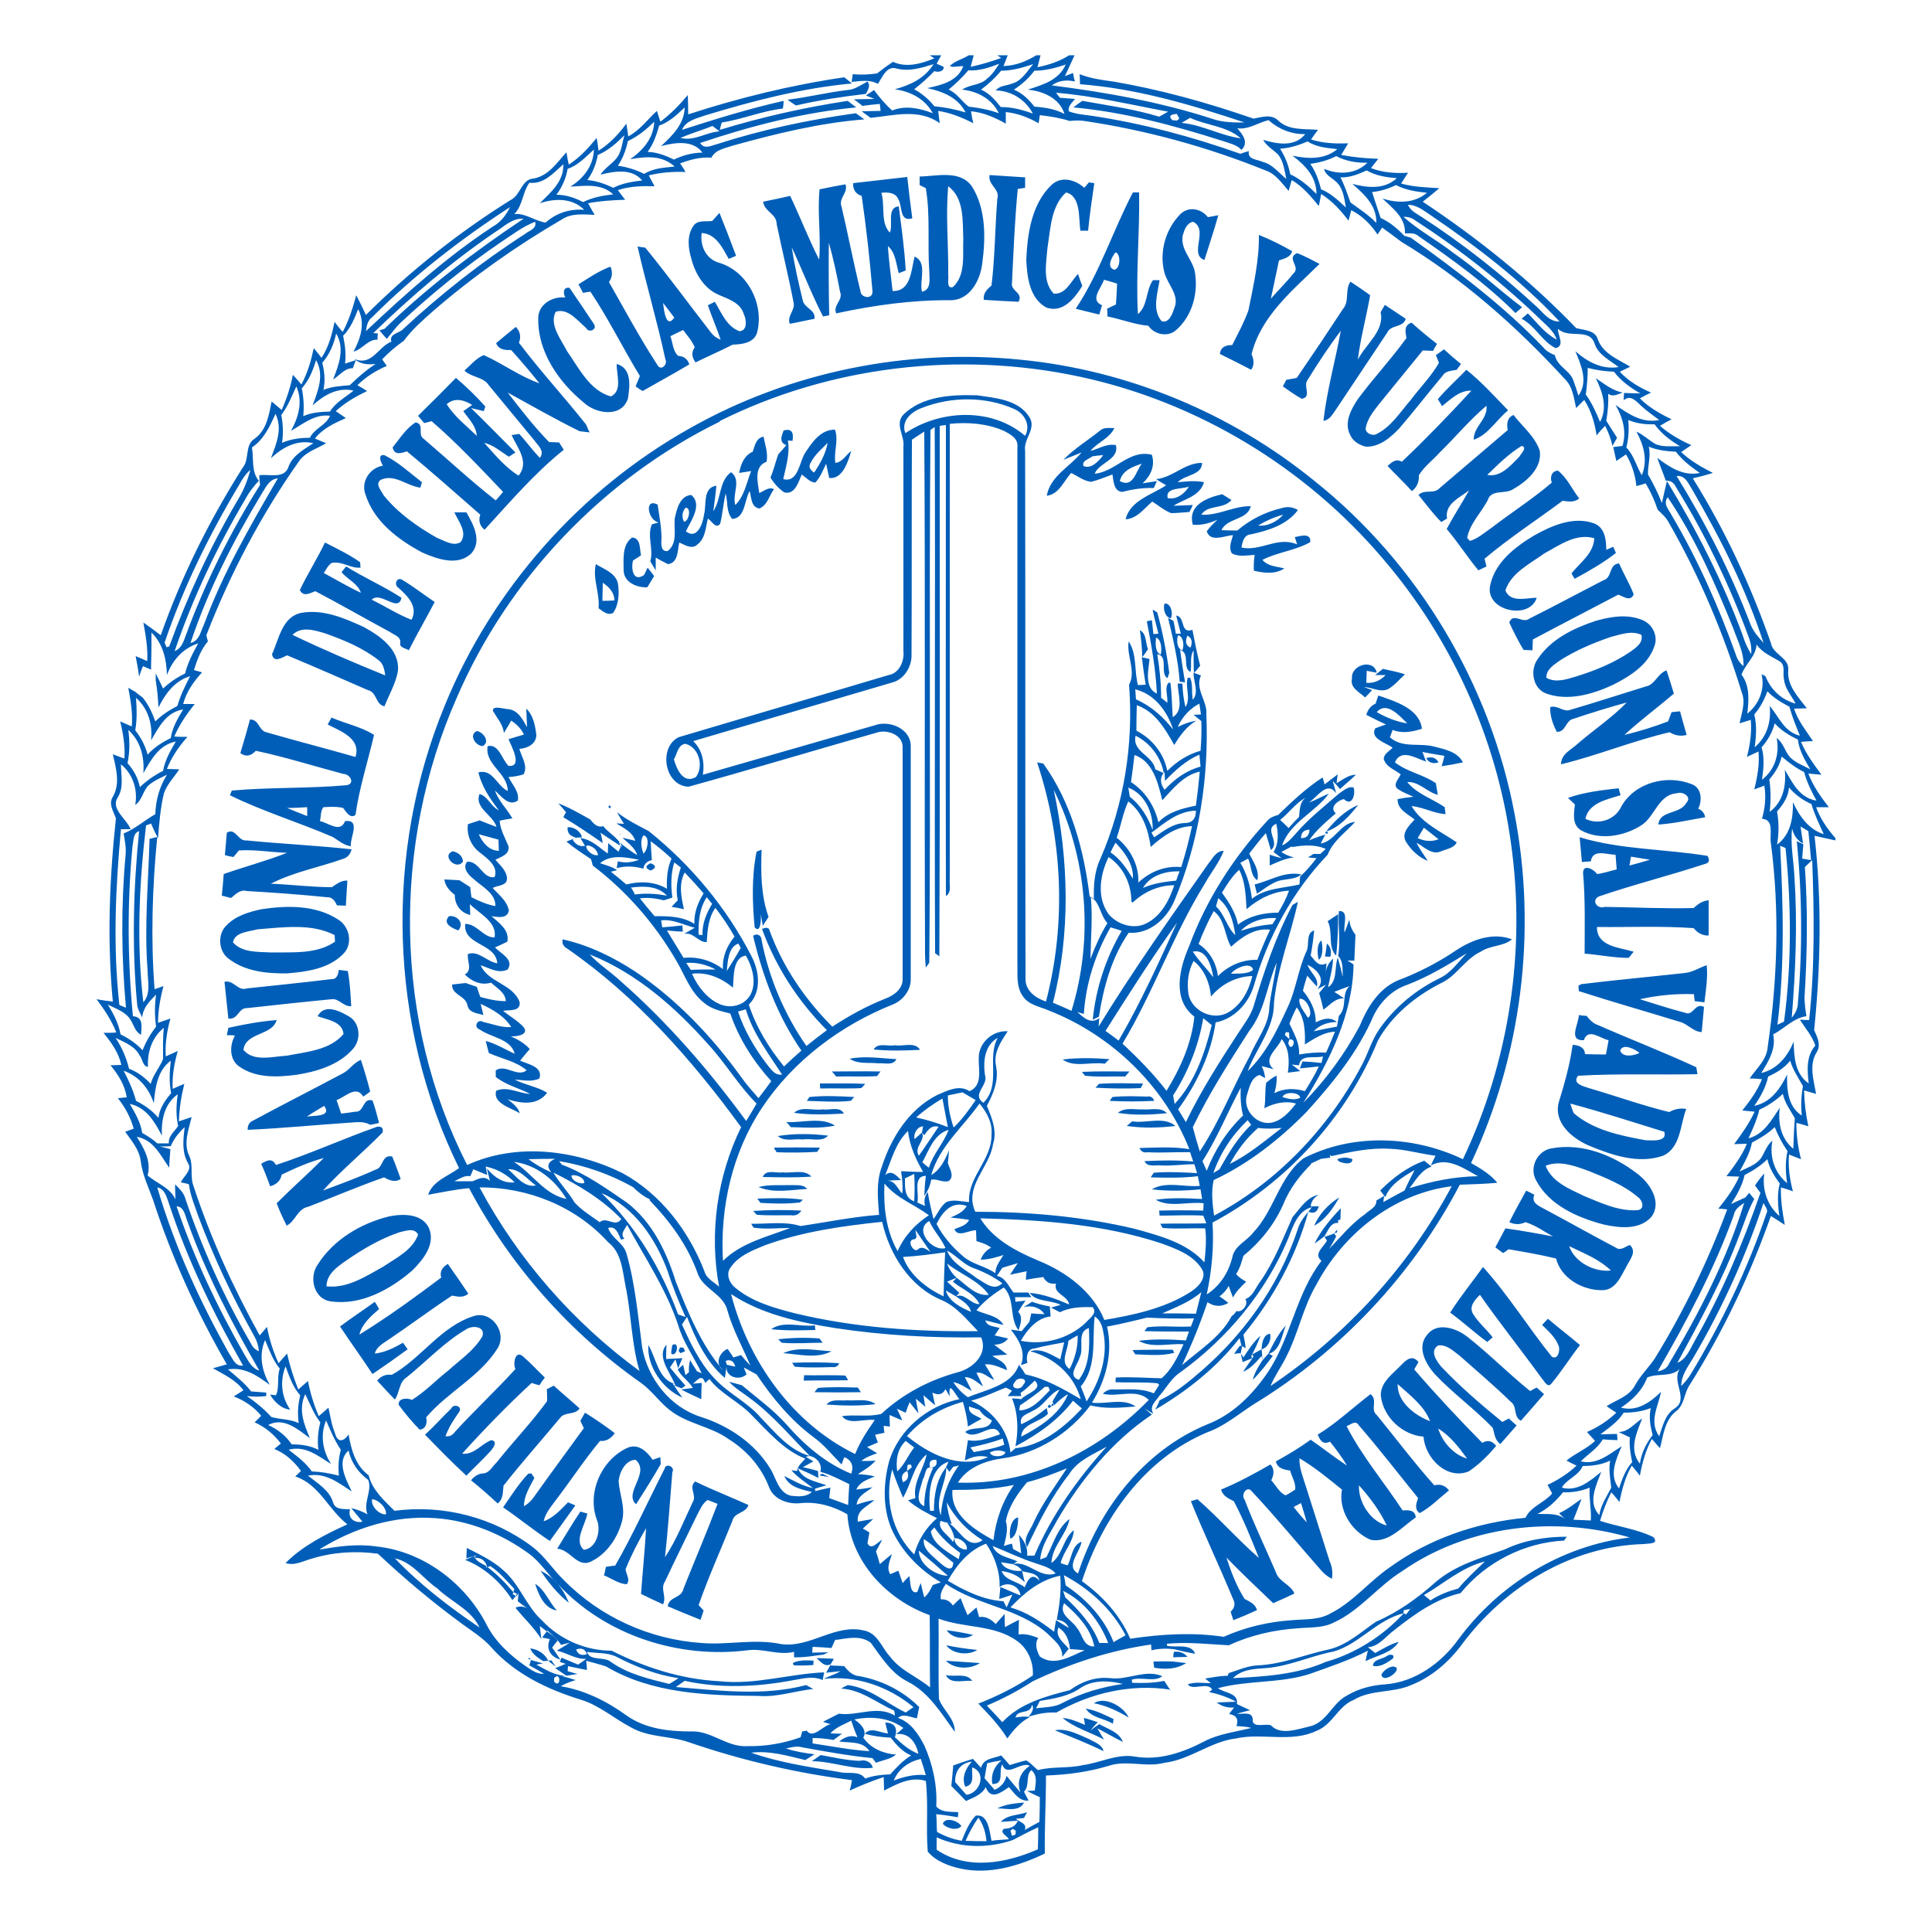 <svg version="1.2" xmlns="http://www.w3.org/2000/svg" viewBox="0 0 500 500" width="500" height="500">
	<title>Group-svg</title>
	<style>
		.s0 { fill: #005EB8 } 
	</style>
	<path fill-rule="evenodd" class="s0" d="m240.6 14.3h3c-0.3 0.5-0.9 1.6-1.2 2.2 0.5 0.2 1.4 0.6 1.8 0.8 0.2 1.2-1.5 1.5-2.4 1.1-1.6 1.7-3.3 3.2-5.2 4.7 2 1.1 3.8 2.6 5.2 4.4q4.1 0.4 8.1 1.6c-2-3.9-5.9-5.4-9.9-6.3 3.7-0.8 7.9-1.8 9.3-5.7-0.7 0-2.1 0.2-2.8 0.2l-0.7-0.2c1.2-1.3 3.4-1.8 4.9-2.8h1.3c-0.2 0.7-0.6 2.3-0.8 3q4.1-0.9 7.9-2.3l-1-0.7h2.7c-0.3 0.7-0.8 2.1-1.1 2.8 3.1-0.1 5.9-1.2 8.5-2.8h1.1c-0.2 0.8-0.6 2.3-0.8 3.1 2.9-0.6 5.7-1.5 8.2-3.1h1.4c-0.8 1.8-1.7 3.6-2.5 5.4l2.1-0.8c0.1 0.6 0.3 1.7 0.5 2.2-2.1-0.5-4.2-0.3-6 1 14.1 1.8 28.2 4.3 41.7 8.7 2.6 0.9 5.4 0.9 8.2 0.9-13.8-4.6-28-8.8-42.6-9.9q0-1.3-0.1-2.6c2.8 1.1 5.7 1.5 8.7 1.9 12.3 2.1 24.5 5.5 36.3 9.6 2.2-0.4 4.7-1.3 6.5 0.6 2.7 2.5 6.7 2 10.2 2.3-0.5 0.6-1.4 1.9-1.8 2.5 3.1 1 6.4 1.1 9.6 1q-0.9 1.5-1.8 3c3.2 0.6 6.4 0.9 9.6 1-0.5 0.6-1.4 1.8-1.9 2.4 3.1 1.2 6.4 1.4 9.6 1.2q-0.9 1.4-1.8 2.8c3.2 0.9 6.6 1 9.9 1.2q-2.1 1.8-4.3 3.5c14.3 9.5 27.8 20.3 39.7 32.7 2.1 0.6 4.9 0.5 5.6 2.9 1.4 3.8 5.3 5.2 8.4 7.1-0.7 0.3-2 1-2.7 1.3 2.2 2.4 5.1 4.1 8.1 5.4q-1.5 0.7-2.9 1.5c2.3 2.3 5.2 4 8.2 5.4q-1.5 0.8-3 1.7c2.4 2.1 5.2 3.7 8.1 5q-1.3 0.9-2.6 1.8c2.4 2.3 5.3 3.9 8.2 5.4q-2.6 0.8-5.2 1.4c8.3 13.3 15 27.7 20.2 42.6 0.5 3 4.8 3.8 4.5 7-0.4 4 2.6 7 4.8 9.9-0.8 0-2.4 0.1-3.3 0.1 1 3.1 3.1 5.7 4.9 8.4-0.8 0-2.3 0.1-3.1 0.2 1.3 3.1 3.3 5.8 5.3 8.5-0.9-0.1-2.5-0.2-3.4-0.3 1.2 3.2 3.2 6 5.3 8.7-0.8 0-2.5 0-3.3 0 1.1 3 2.9 5.6 5 8v0.6q-2.7-0.6-5.4-1.2c1.9 16.7 1.6 33.6-0.1 50.3 0.8 1.8 1.9 3.9 0.6 5.8-2 3.3-0.7 7.2-0.1 10.7-0.8-0.2-2.3-0.7-3.1-0.9q0.1 4.7 1.1 9.3c-0.8-0.3-2.3-0.7-3.1-0.9 0 3.2 0.4 6.3 1.2 9.4-0.8-0.3-2.3-0.9-3.1-1.2-0.3 3.2 0.2 6.4 1 9.5-0.8-0.3-2.3-0.8-3.1-1-0.1 3.2 0.4 6.5 1 9.7q-1.8-1.2-3.6-2.3c-5.4 15.3-12.4 30-21 43.7-1.5 2.1-1.3 5.1-3.5 6.8-3 2.3-3.3 6.2-4.2 9.6-0.5-0.6-1.6-1.8-2.1-2.4-1.6 2.9-2.5 6.2-3.1 9.5-0.5-0.7-1.6-2-2.1-2.6-1.7 2.9-2.5 6.1-3.2 9.4-0.5-0.6-1.5-1.9-2.1-2.5-1.2 2.4-2.2 4.9-2.9 7.4 4.6 1.5 9.5 2.1 13.8 4.2 1.6 1.9-1.4 1.6-2.5 1.8-18.7 0.5-36 11.1-47 25.9-3.4 4.6-7.9 8.5-13.2 10.6-4.8 2.1-10.3 1.1-14.8 3.8-4.1 1.6-5.5 6.4-9.6 8-6.6 3.2-14 0.5-20.9 2-6.6 0.8-11.9 5.5-18.5 6.3-4.8 1.3-9.8-0.8-14.5 0.8-5.3 1.6-10.7 2.3-16.2 2.5 0 6.7-0.4 13.5-0.3 20.2-6.7 3.2-14.3 5.5-21.8 3.9-3.1-0.7-6.4-1.9-8.5-4.4-0.5-6.1 0.2-12.2-0.5-18.3-3.9-1.2-7.5 0.8-10.8 2.5 0-0.9-0.1-2.6-0.1-3.5q-4.5 1.5-8.8 3.5c0.2-0.7 0.5-2 0.6-2.7-14.3-1.8-28.5-5.1-42.2-9.8-4.8-1.7-10.3-1.2-14.9-3.8-4.4-2.3-8.2-5.7-13-7.2-8.5-2.6-17-6.6-23.1-13.4-2.4-2.8-5.7-4.7-8.6-6.9-7.3-5.4-14.3-11.3-20.9-17.5-5.8-0.8-11.7-0.4-17.2 1.3-2.2 0.6-4.4 1.9-6.7 1.1 4.5-4.5 10.3-7.4 16-10-4.9-3.8-7.3-10.4-13.5-12.4 0.4-0.3 1.1-1.1 1.5-1.4-1.8-2.5-4.1-4.6-6.9-5.7 0.4-0.3 1.2-1.1 1.7-1.4-1.8-2.4-4.1-4.3-6.8-5.5 0.4-0.4 1.3-1.3 1.7-1.7-1.9-2.3-4.4-4-7.1-5 0.6-0.4 1.9-1.2 2.5-1.6-2-2.7-5.1-4.1-7.9-5.7 0.9-0.2 2.7-0.8 3.6-1-7.8-13.5-14.3-27.8-19.1-42.6-1.2-3.3-2.8-6.6-3.2-10.1-0.4-3-2.4-5.2-4-7.5 0.5-0.2 1.7-0.6 2.2-0.8-0.8-2.9-2.2-5.5-4.1-7.9 0.5 0 1.7-0.2 2.3-0.2-0.5-3.2-2.2-5.9-4.2-8.3 0.7 0 2.1-0.1 2.8-0.1-0.7-3.2-2.6-5.8-4.6-8.3 0.8 0 2.5 0 3.3-0.1-1.2-3.1-3.1-5.9-5.1-8.6 1 0.2 3.1 0.5 4.2 0.6-1.5-15.7-0.9-31.6 0.8-47.4-0.6-1.8-2-3.7-0.8-5.6 2-3.5 0.8-7.4 0-11 0.8 0.3 2.3 0.9 3 1.1 0.2-3.2-0.3-6.4-1.1-9.6l3 1.3c0.3-3.4-0.3-6.7-0.9-10 0.5 0.3 1.4 0.8 1.9 1.1 0.4 0.4 1.3 1 1.8 1.4 1.5 1.8 2.5 4 3.3 6.2 1.7-1.7 3.6-2.9 5.7-4 0.8-2.7 2-5.2 3.3-7.7-4 1.2-6.4 4.5-8.2 8.1-0.1-2.4-0.3-4.7-0.7-7 0-0.5 0-1.4 0-1.8q1 1.9 1.9 3.9c1.7-1.6 3.6-2.9 5.7-3.9 0.7-2.8 2-5.3 3.4-7.8-4 1.3-6.7 4.4-8.1 8.2-0.1-4-1-8.1-4-11 0 2.8 0 5.6-0.1 8.5v1.1l-2.1-0.9c-0.3 0.7-0.8 2-1 2.7-0.2-1.8-0.6-3.6-0.9-5.3q1.5 0.6 3 1.3c0.2-3.4-0.4-6.7-1-10q2.3 1.6 4.5 3.3c5.4-15.3 12.6-29.8 21.3-43.5 1.7-2.1 0.4-5.6 2.9-7.3 3.2-2.2 3.8-6.2 4.5-9.7q1.3 1.1 2.6 2.2c1.3-2.9 2.3-6 2.9-9.1q1.1 1.2 2.2 2.5c1.6-3 2.5-6.1 3.2-9.4 0.5 0.6 1.5 1.8 2 2.5 1.9-2.8 2.7-6.1 3.4-9.3 0.5 0.7 1.5 2 2.1 2.6 1.6-3 2.6-6.2 3.5-9.5q1.3 2.5 2.5 5.1c11.4-11.3 23.9-21.3 37.4-29.7 2.7-1.3 2.8-5.4 6-5.6 3.9-0.7 6.1-4.2 8.5-6.8 0.1 0.8 0.4 2.4 0.6 3.2 2.8-1.8 5.1-4.3 7.2-6.9 0.2 0.8 0.4 2.5 0.5 3.3 2.9-1.8 5.2-4.3 7.2-7 0.1 0.8 0.4 2.4 0.5 3.3 3-1.6 5-4.4 7.4-6.6 0.2 0.7 0.7 2.1 0.9 2.8 2.7-2 5-4.4 7.1-6.9q0.1 2.5 0.1 5c13.2-4.3 26.7-7.6 40.4-9.6q1 0.8 2 1.6c-13 1.2-25.6 4.5-38.1 8.3-2.2 0.8-4.9 1.3-5.9 3.7 8.7-2.8 17.4-5.5 26.3-7.5q0 1-0.2 2c-5.4 0.6-10.5 2.8-15.8 3.6-0.2 0.5-0.4 1.4-0.5 1.9 10.8-3.3 21.9-5.8 33.1-7.5q1.1 0.9 2.2 1.7c-13.8 1.3-27.3 4.8-40.4 9.2 1.1 1.8 3 0.6 4.4 0.3 11.7-3.8 23.7-6.3 35.9-8q1.1 0.8 2.2 1.6c-11.6 0.9-22.9 3.7-34.1 6.8-2 0.7-4.4 1-5.5 3.1-2.8-0.2-5.5 0.5-8.1 1.5 0.4 0.5 1.1 1.6 1.4 2.2-3.2-0.1-6.4 0.1-9.5 0.9l1.5 2.8c-3.2-0.1-6.5 0-9.5 1 0.5 0.7 1.4 1.9 1.9 2.5-3.3 0.1-6.5 0.3-9.6 0.9q0.8 1.5 1.7 3c-2.9-0.1-6-0.5-8.5 1.2-11.7 6.8-22.9 14.7-33.2 23.6-2.7 2.4-5.5 4.8-7.7 7.8-2 1.4-3.9 3-5.6 4.8 0.3 0.4 0.9 1.3 1.2 1.7-2.8 1.2-5.4 2.8-7.6 5q1.3 0.7 2.5 1.5c-2.9 1.4-5.7 3-8.1 5.2l2.6 1.8c-2.9 1.3-6 2.7-8 5.3l2.9 1.2c-2.3 1.4-5.2 2.2-6.9 4.5-9.9 14-17.9 29.2-24.1 45.2 0.1 0.4 0.3 1.2 0.4 1.6-1.8 2.1-2.8 4.8-3.6 7.4 0.5 0.2 1.5 0.4 2.1 0.6-2.2 2.4-4.1 5.1-4.9 8.2 0.7 0 2.2 0 3 0-2.1 2.6-4 5.4-5.3 8.4 0.8 0.1 2.5 0.1 3.4 0.1-2.2 2.5-4.1 5.2-5.3 8.3 0.8 0 2.4 0.1 3.2 0.1-1.4 2.1-3.2 3.9-4 6.3-0.9 3.8-1.2 7.7-1.5 11.5q-1-1.8-1.8-3.8c-0.3 0.2-1 0.4-1.3 0.5-1.8 15.2-2.5 30.6-0.7 45.8 2-2.3 1.1-5.4 1.1-8.2-0.9-11.4 0.2-22.8 0.5-34.1 0.5-0.1 1.5-0.4 2-0.5-1.3 13.1-1.7 26.3-0.7 39.4 0.6-0.2 1.8-0.6 2.3-0.8-0.8 3.1-1.4 6.2-1.4 9.5q1.7-0.6 3.2-1.1c-0.9 3.2-1.4 6.5-1.2 9.8l3.1-1.4c-0.9 3.2-1.5 6.5-1.3 9.8 0.7-0.3 2.2-1 3-1.3-0.8 3.2-1.3 6.4-1.4 9.7 0.8-0.3 2.5-0.8 3.3-1.1-0.8 3.3-2.2 6.8-0.6 10.1 1.1 2.4 0.1 5.3 1.1 7.8 4.4 13.4 10.3 26.3 17.1 38.6q1-1.1 1.9-2.2c0.6 3.2 1.6 6.4 3 9.4q1.1-1.3 2.2-2.5c0.7 3.2 1.7 6.3 2.9 9.3l2.5-2.2q0.9 4.7 2.8 9.1 1.3-1.1 2.5-2.2c0.5 2.2 0.8 4.5 1.7 6.6 0.6 2.5 2.3 2.3 3.5 0.3 0.7 4 1.8 8.1 5.2 10.6 1 3.9 4 6.5 6.7 9.2 12.6-1.7 25.7 1.7 35.8 9.4 3.1 2.4 5.2 5.8 8 8.5 9.4 9.6 22.3 15.4 35.6 16.3 6.9 0.6 13.8-1.2 20.7 0.3 7.6 1 14-5.4 21.5-3.5 3.5 0.7 4.5 4.5 6.7 6.8 2.6 3.5 6.9 5.1 10.3 7.9-0.1-6.2 0-12.4-0.1-18.7-11.1-4-20.5-13.9-21.3-26.1-3.6-2.1-7.8-3.3-12-2.9-3.3 0.4-7.1-0.9-8.3-4.2-2-5.2-5.8-9.5-10.5-12.4-4.6-3.3-10.7-3.9-15.2-7.5-2.7-2.1-4.6-5-7.4-7-18.5-13-33.9-30.4-44.5-50.4-3.6 0.3-7.1 1.1-10.6 1.7 1.2-3.6 5.2-4.8 8-6.9-18.2-37-19.4-81.7-3.7-119.7 12.3-30.2 35.1-55.9 63.5-71.8 25.8-14.6 56.2-20.7 85.6-17.7 27.6 2.7 54.4 13.8 75.9 31.3 26.9 21.4 45.6 52.7 51.9 86.4 5.8 30.3 1.8 62.3-11.3 90.2 2.5 1.4 5 2.9 6.8 5.1-3.2 0.3-6.5 0.4-9.7 0.5-12.2 23.3-30.8 43.1-53.3 56.8-3.9 2.5-7.6 5.7-12.1 7.3-16.2 6.8-27.1 22.2-32.4 38.5 5.3 3.8 9.9 8.8 12.5 14.9 8-1.2 16.2-1.7 24.2-0.5 5.6-2.5 11.6-3.9 17.7-4.3 3.4-0.3 7 0 10-1.8 5.8-2.9 9.9-8.2 15.3-11.9 10.2-7.4 22.5-11.6 35.1-12.8 1.3-2.9 4.9-3.9 6.9-6.3q-0.6-1.1-1.2-2.2c2.7-1.3 5.3-2.9 7.5-5-0.7-0.3-2-1-2.6-1.3 2.3-1.9 5.2-3 7.4-5.1q-1.1-1.2-2.1-2.3c2.8-1.2 5.4-2.9 7.6-5-0.6-0.4-1.9-1.2-2.5-1.7 2.5-1.6 5.8-2.5 7.3-5.3 1.4-2.6 3.6-4.7 5.2-7.1 7.5-12.2 13.7-25.1 18.7-38.5-0.6-0.1-1.7-0.2-2.3-0.2 2.1-2.6 4.1-5.3 5.4-8.3-0.9 0-2.5-0.1-3.3-0.1 2-2.6 4-5.3 5.3-8.4-0.8 0-2.5 0.1-3.3 0.1 2-2.7 3.9-5.4 5.3-8.4-0.8-0.1-2.4-0.2-3.2-0.3 2-2.5 3.9-5.1 5.1-8.1-0.8-0.1-2.4-0.2-3.2-0.2 1.8-2.6 4.5-4.9 4.7-8.3 2.5-17.3 3.1-35.1 0.8-52.6-0.4-2.1 1-6.1-2.3-6.3 0.8-2.8 1.1-5.7 0.6-8.6-0.6 0.3-1.9 0.7-2.6 1 0.8-3.2 1.4-6.5 1.1-9.8-0.8 0.4-2.3 1-3 1.4 0.8-3.1 1.3-6.4 1-9.6-0.7 0.2-2.2 0.7-2.9 0.9 0.5-2.6 1.6-5.3 0.6-7.9-4.7-15.3-11-30.3-19-44.2-0.7-1.3-1.8-2.2-2.8-3.2-0.8-2.4-1.8-4.6-3.1-6.8q-1.2 0.4-2.4 0.7c-0.3-2.9-1.2-5.7-2.7-8.2l-2.5 1.7c-0.2-0.9-0.6-2.7-0.8-3.6 0.6-0.1 1.8-0.2 2.4-0.3 1.1-3.7 0.1-7.3-1.8-10.6 3.4 2.4 7 4.8 11.3 3.9-1.6-1.2-3.3-2.4-4.7-3.7-1.2-1.1-2.7-3-4.5-1.4l0.1-1.9q2.1 0.1 4.2 0.1c-2.6-1.5-5-3.2-6.8-5.6-2.3-0.1-4.6-0.4-6.8-1q0 3.4-0.5 6.9c1.6 2.2 2.7 4.7 3.7 7.1 2-3.8 0.6-7.8-1.1-11.3 2.2 1.4 4.2 3.2 7 3.7-1.2 0.3-2.5 1.3-3.8 0.3 0.1 2.4-0.1 4.7-0.5 7q1.4 2.2 2.8 4.4-0.6 1-1.2 2.1-0.6-2.7-1.9-5.2c-0.6 0.6-1.7 1.8-2.2 2.5-0.5-3.3-1.4-6.4-3.2-9.2-0.5 0.5-1.6 1.6-2.1 2.1-0.6-2.7-0.9-5.6-3-7.6-12.5-13.6-26.4-25.9-42.2-35.4q-2.5-1.9-5-3.7-0.6 0.9-1.2 1.8c-1.7-2.6-4-4.9-6.8-6.3-0.2 0.7-0.5 2-0.7 2.7-2-2.6-4.2-5.1-7.1-6.9-0.1 0.8-0.4 2.3-0.6 3.1-2.1-2.5-4.1-5-7-6.7-0.2 0.7-0.6 2.1-0.8 2.8-1.8-2-3.3-4.4-6-5.3-15.1-6.1-30.8-10.4-46.9-12.8-1.3-0.2-2.5-0.1-3.8 0-2.5-0.8-5.1-1.2-7.7-1.5-0.1 0.5-0.2 1.6-0.3 2.1-2.6-1.5-5.5-2.6-8.5-2.9 0 0.8 0 2.2 0 3-2.8-1.6-5.8-2.9-9-3.2 0.1 0.8 0.4 2.4 0.6 3.1-2.9-1.5-5.9-2.7-9.1-3.2l0.4 3.2c-5.3-3.9-11.9-2-17.9-1.4l-2.3-1.7c1.2 0 3.7-0.1 4.9-0.1l-0.2-1.8q-2.3 0.2-4.5 0.5-1.1-0.9-2.2-1.7c1.3 0 4-0.1 5.3-0.1l-2.2-0.9q1-0.7 2.1-1.4c1.4 1.9 2.9 3.7 4.7 5.3 3.4-1.4 7.1-0.6 10.5 0.7-2-3.7-5.7-5.6-9.8-6.2 4-1.1 7.7-2.8 10-6.5-3.2 1-6.4 2-9.7 1.1-2.5-0.7-3.6 2.4-4.7 4-2.2-1.2-4.6-0.7-6.8-0.5 0.1-0.5 0.2-1.5 0.3-2 2.1 0.2 4.2 0.1 6.3-0.2q2-1.6 4.1-3c3.5 1.6 7.3 0.5 10.7-0.9l-1.2-0.8zm10 3.9c-1.5 1.8-3.3 3.5-5.1 5 2.2 0.9 3.4 3.1 5.2 4.4 2.7 0.3 5.3 0.8 7.8 1.7-1.8-3.7-5.5-5.7-9.5-6.1 2-1.4 4.8-1.1 6.5-2.9 1.3-1 2.2-2.4 3.1-3.8-2.6 1-5.2 1.9-8 1.7zm8.5 0.1c-1.5 1.8-3.3 3.5-5.2 4.9 2.1 0.9 3.7 2.7 5.1 4.5 2.9 0 5.6 0.7 8.3 1.7-1.9-3.6-5.5-5.9-9.6-6 1-1.3 2.9-1.2 4.3-1.8 2.5-0.7 3.8-3.2 5.4-5-2.7 0.9-5.5 1.7-8.3 1.7zm8.6 0c-1.5 2-3.3 3.6-5.3 4.9 2.2 0.9 3.9 2.6 5.3 4.4 2.7 0.2 5.4 0.6 7.8 1.9-1.3-4.1-5.5-5.9-9.5-6.3 3.9-1.3 8-2.4 9.8-6.5-2.6 0.9-5.3 1.6-8.1 1.6zm5.6 5.7l1 1.3c1 0.1 2.9 0.2 3.9 0.3-0.7 1-1.9 1.8-1.6 3.2 2 0.8 4.2 0.9 6.2 1.2 13.1 2 25.8 5.4 38.2 9.8q1.1-0.4 2.2-0.7c-0.4 2.3 2.2 2.1 3.6 2.8 2.5 0.6 4.1 2.8 6.1 4.4-0.5-2.2-0.7-4.6-2.2-6.4-1.3-1.2-2.9-2.1-3.8-3.7 3.7 1.1 8.2 1.9 10.9-1.5-3.6 0.1-6.9-1.3-9.5-3.6-2.7 0.6-5.1 2.5-8.1 2.1 1.5 1.7 3 3.7 1.1 5.6-1.3-1.4-3.1-1.7-4.8-2.3-12.6-4-25.5-7.5-38.7-8.7q1.1-0.9 2.3-1.7c6.6 1.2 13.4 2.1 19.9 4.1q1.1-0.6 2.3-1.3c-9.7-1.8-19.2-4.1-29-4.9zm-102.7 8.5c-0.7 2.4-1.5 4.8-3 6.8 2.4 0.1 4.6 0.9 6.8 2 2.3-1.1 4.8-1.8 7.4-1.8-2.5-3.4-7.2-2.6-10.7-1.7 2.9-2.7 6-5.7 6.1-10-2 1.9-4 3.8-6.6 4.7zm132.8-1.4l1.2 0.1 0.6-0.5c-0.1-0.3-0.5-0.9-0.6-1.2q-2.7 0.1-1.2 1.6zm2.4 0.7c5.3 0.5 10.1 3.3 15.3 4-3.6-3.2-8.8-3.3-13.1-5.3q-1.2 0.7-2.2 1.3zm-143.3 4.7c-0.5 2.3-1.3 4.5-2.6 6.4 2.3 0.3 4.6 1 6.8 2.1 2.4-1.5 5.2-1.6 7.9-1.9-3.3-3-7.5-2.6-11.5-1.9 3.3-2.3 6.1-5.5 6.2-9.7-2 2-4.2 3.8-6.8 5zm13.6-0.8c3.6 0.9 6.7-1.5 10.1-1.7q-0.9-0.7-1.8-1.4c-2.7 1.1-5.6 1.9-8.3 3.1zm-21.4 4.4c-0.4 2.3-1.3 4.6-2.7 6.5 2.4 0.2 4.6 1 6.7 2 2.4-1.2 5-1.6 7.5-1.9-2.7-3.2-7.2-2.4-10.8-1.5 1.1-1.7 2.9-2.7 4.2-4.3 1.3-1.7 1.4-3.9 2-5.9-2 2-4.2 4-6.9 5.1zm176.6-1.6c1.3 2.1 2.2 4.3 2.6 6.6 2.6 1.2 4.8 3.1 6.8 5.1 0-4.5-3-7.5-6.2-9.9 4 0.8 8.2 1.1 11.6-1.7-2.6-0.3-5.4-0.5-7.7-2-2.3 1-4.6 1.7-7.1 1.9zm-184.4 5.2c-0.4 2.4-1.4 4.7-2.9 6.7 2.5 0 4.8 0.8 6.9 1.9 2.4-1.2 5.1-1.7 7.8-2-3.1-2.9-7.3-2.2-11.1-2 3.4-2.1 6-5.4 6.1-9.6-2.1 1.9-4.1 4.1-6.8 5zm192.2-1.3c1.4 2 2.2 4.3 2.8 6.6 2.5 1 4.5 2.9 6.4 4.7-0.4-2.4-0.7-5.3-2.8-6.9-1-0.9-2.6-1.6-2.8-3.1 3.8 1.6 8.2 1.4 11.2-1.6-2.8 0.1-5.6-0.4-8.1-1.7-2.1 1.1-4.4 1.7-6.7 2zm-202.1 4.9c-1.8 2.5-1.7 5.9-3.9 8.1 2.9-0.3 5.3 1.8 8.1 2.2 2.8-2.5 6.3-3.6 10-3.3-3.1-3.1-7.6-3-11.5-1.7 2.9-2.9 6.2-5.6 6.1-10.1-2.5 2.2-5 5.2-8.7 4.8zm209.9-1.4c1.1 2.1 1.8 4.3 2.6 6.5 2.3 1.7 4.7 3.2 6.7 5.3 0.1-4.5-3.1-7.4-6.2-10.1 3.9 1 8.3 1.5 11.5-1.5-2.7-0.2-5.4-0.6-7.8-2-2.2 1-4.4 1.9-6.8 1.8zm8.2 3.8c0.7 2.3 1.5 4.5 2.2 6.7 2.4 1.1 4.3 2.7 6.1 4.6 0.4 0.1 1.2 0.4 1.7 0.5 12 8.6 24 17.6 34.3 28.4 0.8 1 1.9 1.6 3 2 0.6 3 3.9 3.9 4.8 6.6q0.7 1.9 1.3 3.9c2.6-3.6 0.7-7.9-0.8-11.5 3.1 2.7 6.8 4.8 11.2 4.1-2.3-1.8-5.2-3.1-6.2-6-1.3-4.3-6.7-1.2-9.5-3.9-0.1 1.6 1.9 4.4-0.6 5-3.5-1.7-5.3-5.8-8.8-7.6q0.8-0.7 1.6-1.4c2.4 2.4 4.4 5.2 7.5 6.8-0.7-2-2.3-3.4-3.8-4.8-10.1-9.8-21.2-18.5-32.9-26.1-0.9-0.7-2-0.9-3-0.9 4 3.6 8.8 6.1 13 9.4 6.2 4.3 11.7 9.5 17.7 14q-0.8 0.8-1.7 1.5c-7.5-7.5-16.3-13.8-25.1-19.9-1-0.9-2.3-0.7-3.5-0.7 0.2-4.1-3.2-6.5-5.8-9 3.9 1.2 8.1 1.3 11.5-1.5-2.8-0.3-5.5-0.7-8-2-1.9 0.9-4 1.6-6.2 1.8zm-258.8 32.4c-1.2 0.9-1.4 2.3-1.6 3.6 10.3-9.7 21-19.3 32.9-27.1 2-1.1 3.4-3 4.4-5-12.8 8.3-24.9 17.7-35.7 28.5zm268.1-29.1c0.6 1.6 2.3 2.3 3.6 3.2 10.5 6.8 20.4 14.6 29.6 23.1 1.8 1.6 3.3 4 6 3.9-9.8-10.5-21.3-19.3-33.2-27.4-1.8-1.2-3.7-2.8-6-2.8zm-236.3 7.1c-11.3 7.7-21.7 16.6-31.5 26.1l1.2 0.1c-0.1 0.4-0.1 1.2-0.1 1.6-2.5-0.1-3.9 2.5-6.2 3.1 1.8-3.4 3.1-7.3 1.2-11-1 2.5-2 5-3.9 6.9 0.5 2.4 0.8 4.8 0.5 7.2l2.8-0.9c-0.2 0.5-0.6 1.6-0.8 2.1-2.1-0.1-3.4 1.9-5.1 2.9 1.5-3.8 3.1-8 0.8-11.9-0.6 2.8-1.7 5.4-3.6 7.6 0.6 2.3 0.8 4.7 0.3 7 2.2-0.9 4.5-1 6.8-1.2 2.1-2 4.2-3.9 6.7-5.5-2 0.2-3.9 0.1-5.5-1.3 4.6 1.9 6.1-3.1 9.6-4.5-0.7-2.1 2.1-2.1 3.1-3.3 9.7-9 20.2-17.3 31.4-24.5 1-0.9 3.2-1.3 2.7-3.2-3.2 1.2-6 3.4-8.9 5.3-9.1 6.2-17.8 13.2-25.8 20.7-1.4 1.3-2.5 2.9-3.7 4.3q-1-1.1-1.9-2.2l1.3-0.4c11-10.7 23.3-20 36-28.5-3-0.2-5.1 2.1-7.4 3.5zm-46.3 33.1c-0.8 2.6-1.8 5.2-3.7 7.3 0.5 2.4 0.6 4.8 0.4 7.2 2.2-1 4.6-1.1 6.9-1.2 1.5-2.4 4-3.7 6.1-5.4-4.1-1-7.7 1.2-10.6 3.8 1.4-3.8 3.1-7.8 0.9-11.7zm104.5 15.9c-30.2 14.8-54.8 40.6-68.1 71.5-16.8 38-16.3 83.7 2.7 120.9 12.7-5.8 27.8-4 40.2 2.1 9.9 5.4 17.2 15 21.2 25.4 0.5 1.9 2.5 2.8 3.8 4-2.6-13.9-0.5-28.6 5.7-41.3-12.7-17.4-27.2-33.9-45-46.2q-1.5-0.8-1.2-2.4c6.8 1.5 13.1 4.6 18.9 8.4 10.8 7.3 19.9 16.9 27.5 27.5 1.3 1.8 2.8 3.5 4.3 5.2q1.7-2.2 3.3-4.4c-4.6-5.1-8.4-11-10.6-17.5-2.3-0.6-4.8-1.1-6.7-2.7-3.7-2.8-5.1-7.4-7.4-11.2-5.5-9.4-12.8-17.8-21.5-24.4-0.1-0.4-0.3-1.3-0.5-1.7-2.1-1.4-4.3-2.8-6.3-4.5l2-0.8-0.4 0.3q1.2 2 3.2 1.6c-0.3-0.5-0.9-1.5-1.2-2 2.9 0.3 4.9 2.5 7.1 4 0-0.7 0.1-2 0.1-2.7 0.7 0.6 2 1.7 2.7 2.2 0.1-0.3 0.3-0.8 0.5-1.1l-0.4-1.4c1.5 1.2 3 2.4 4.7 3.4-0.6-2-2.4-3.1-3.8-4.5 0.9 0.2 2.5 0.6 3.3 0.8-0.7-2.3-3-3.3-4.9-4.5l2 0.1c-0.5-0.7-1.4-2.2-1.8-3 2.5 2 5.4 3.4 8.2 4.9 10.9 8.7 20.1 19.8 26.5 32.2 2.1 3.9 2.8 9.3-0.6 12.7 1.9 5.9 5.2 11.2 9.1 16q2.2-2.1 4.5-4.1c-6.2-9-10-19.2-12.5-29.7 1-0.8 2.2-0.1 2.2 1.1 1.9 9.8 5.9 19.2 11.6 27.4q2.6-2.1 5.3-4.1c-7.4-7.4-13.2-16.3-16.8-26.2 0.8-0.3 1.8-0.6 2 0.5 3.4 9.4 9.2 17.8 16.2 24.8 4.3-2.8 8.8-5.3 13.6-7.2 2.2-0.8 4.7-2.5 4.6-5.2q0-30 0-60c0-3.2-4.1-4.6-6.7-3.7-16.2 4.6-32.4 9.5-48.7 14-6.2-0.2-7.9-10.1-2.6-12.8 18.1-5.4 36.3-10.7 54.4-16.1 2.8-0.5 4.1-3.7 3.8-6.3q0-26.4 0-52.8c0.4-2.8-2.4-5.9 0.1-8.4 4.9-4.7 12.4-5.1 18.9-4.9 4.8 0.7 10.9 1.1 13.7 5.8 1.7 3-1.7 5.5-1.2 8.6 0.1 45.5 0 91 0.1 136.5-0.1 3.2 2.6 5.1 5.3 6 5.3-20.3 4.3-42.1-2.3-61.9 0.4 0.1 1.2 0.2 1.6 0.3 7.2 10 10.5 22.3 12 34.4l1.1 0.8c-0.1-3.6 0.1-7.3 1.7-10.6 6.1-14.1 8.6-29.7 7.4-45 1.9-3.4-0.7-7.5-0.1-11.2 2.2 3.3 1.4 7.6 2.4 11.3 0.5 0 1.5-0.1 2-0.1-0.4-2.4-0.7-4.8-1-7.1 0.5 0.1 1.5 0.3 2 0.5-0.3 2.8-1.4 7.4 1.9 8.9-0.3-6.3-1.4-12.5-2.6-18.7l1.3-0.3c0.1 0.9 0.3 2.7 0.4 3.6l1.3-0.1c-0.5-2.1-1.1-4.1-1.5-6.2 0.3 0.1 0.9 0.5 1.2 0.7 1.4 5.1 2.4 10.3 3.1 15.6-0.1 0.3-0.3 1.1-0.5 1.4-2-1.3 0.4-5.7-2.6-6.2 0.6 3.7 1 7.5 1 11.3 0.4 0.3 1.2 0.9 1.6 1.3 0.2-1.7-0.8-3.9 0.3-5.2h0.5c0.4 3 0.4 6 0.6 8.9 3-1.8 1.3-5.9 1.3-8.7h1.2c0.1 2.1 0.3 4.1 0.8 6.1 1.5-2.4-0.2-5.2 0.6-7.6h0.6c0.8 1.8 0.3 3.8 0.7 5.7 1.7-2 0.1-4.7 0.2-7 0.5 0.2 1.4 0.5 1.9 0.7-1.6 3.6 1.7 6.6 1.4 10.1 0.7 16.4-1.9 33.1-8.3 48.3-2 4.6-6.4 8.6-11.8 8.2-4.4 6.4-6.5 14-7.7 21.7l-1.6 0.8c0.8-8.1 3.4-16 7.5-23q-1.5-0.5-2.9-0.9c-3.9 6.8-6.4 14.5-6.9 22.4-0.5-0.1-1.3-0.4-1.7-0.5 1.6 1.4 3.4 3.3 5.7 1.6-0.1 0.5-0.1 1.6-0.2 2.2 8.9-14.5 18.7-28.4 28.5-42.3 1.1-1.3 1.9-3.2 3.9-3.2-1.2 3.1-3.3 5.6-4.9 8.5-8.2 13.2-13.3 28.1-21.3 41.4 4.1 3.8 8 7.8 11.4 12.2 3.6-5.9 6.5-12.3 7.2-19.2-5.8-4.4-3.9-12.4-1.4-18.1 4.4-12 11.5-23.1 20.2-32.5 0.7-0.9 1.8-1.3 2.9-1.6 3.6-3.5 7.3-7 11.5-9.7l0.5 1.8q1.7-1.3 3.4-2.6l-0.3 2.3c1.6-0.9 3.1-2.2 5-2.2-1.3 1.3-2.7 2.4-4.1 3.7q-0.9-1.1-1.9-2.1l0.9 3.2c-2.4-3.4-4.9 1.1-7.1 2.4 1.8-0.6 3.4-1.6 5.2-2.3-3.5 4.8-10.1 7.5-12.1 13.4 1.4-0.6 2.4-1.8 3.4-2.9 3.3-3.9 7.4-7.1 11.3-10.5 1.1-0.7 2.4-2 3.8-1.6 0.6 1.7-0.4 5.1-2.5 3-1.5 0.3-3.9 2.1-2.1 3.7-2.5 2.2-5.1 4.3-6.9 7q2-0.9 4.2-1.5c-0.3 0.5-0.9 1.7-1.2 2.3 3.7-0.6 5.1-5.3 8.9-5.6-2.5 2.8-5.7 4.9-7.1 8.5-9 9.4-15.5 21.3-19.1 33.9-1.4 4.6-5.1 8.6-9.9 9.5-1.2 8.2-4.9 15.9-9.7 22.5q1 1.7 2 3.3c3.9-8.1 8.7-15.6 13.6-23.1 1.4-2.2 3.1-4.3 3.9-6.8 2.7-9 5.7-18 10.1-26.3l1.4-0.8c-1.9 8.7-5.3 17.1-6.2 26.1 0.1 6.6-4.6 11.8-6.8 17.7 4.6-4.4 7.5-10.3 10.1-16 2.4-4.8 2.9-10.3 5.2-15.2 0.7-1.7-0.3-4.5 1.9-5.2q-0.3 3.3-0.9 6.5c1.1 1.3 2.1 3.1 4.1 2-0.1 0.8-0.2 2.3-0.2 3.1-0.1-1.7 0.7-3.2 1.9-4.3-0.1 2.5-0.8 4.9-1.3 7.4 2.5-1.6 1.6-5.2 2.5-7.7 0.5 1.7 0.9 3.3 1.3 5-0.1-1.9 0.2-4-1.2-5.4 0.7-3.9-0.1-7.7 0.2-11.6 2.8-0.3 1 4 1.5 5.5q0.6-1.6 1.2-3.3 0.2 2.2 1.6 3.9c-0.1 2.2-0.2 4.5-0.3 6.7-0.4 0-1.3 0-1.8 0 0.4 0.2 1.2 0.7 1.6 1-0.2 12.9-6.2 25-13 35.8 5.8-5.9 10.7-12.6 14.6-19.9 1.9-4.7 4.8-9.5 9.7-11.7 5.3-2 10.4-4.6 15-7.7 4.3-2.9 9.7-4.9 14.7-3-2.3 1.9-5.6 1.5-8.1 3.2-4.1 1.9-6.3 6.4-10.4 8.2-6.6 3.4-12.6 8.3-16.2 14.8-8.2 20-23.7 36.9-42.8 47.1 0.4 6.3-0.2 12.5-1.5 18.6 3.4-2.2 5.6-5.6 6.6-9.5 0.5-3.1 3.8-4.3 5.5-6.6 5.4-5.7 6.6-14.2 12.9-19.1 12.8-6.6 28.5-5.9 41.3 0.2 12-25.3 16.4-54.2 12.4-82-3.7-27-15.4-52.8-33.1-73.4-20.1-23.7-48.1-40.6-78.4-47.1-31.2-6.7-64.7-2.8-93.3 11.5zm-113.5-1.7q0.7 3.6 0.2 7.2c2.3-1 4.7-1.3 7.2-1.3 1.2-2.5 4.2-3.2 5.2-5.7-4-0.5-6.9 2.1-10.1 3.9 2-3.6 3.1-7.6 1.4-11.5-1.2 2.5-2.2 5.2-3.9 7.4zm165.7-1.8c-2.7 1-5.4 3.4-4.2 6.5 9.1-6.1 22.4-6.7 31 0.7 1.5-2.7-0.1-5.7-2.7-6.9-7.6-3.4-16.5-3.3-24.1-0.3zm-173.3 10.2c0.5 2.8-0.2 6.4 1.8 8.6-1.3 1.4-2.5 2.9-3.4 4.6-7.4 12.5-13.7 25.7-18.4 39.5 1.8-0.7 2.3-2.5 2.9-4.1 5-13.6 11.5-26.7 19.2-38.9-0.1-0.6-0.2-1.9-0.2-2.5 2.5-0.4 6.6 1.1 7.6-2.3 1.1-2.9 4-4.4 6.4-6-4.3-1-8 1.1-11 3.9 1.4-3.7 3.1-7.6 1.2-11.5-1.5 3.3-3 6.6-6.1 8.7zm180.6-6.1c0 39.2 0 78.5 0 117.7-0.2 1.5 0.6 3.5-1 4.5-0.1-40.6 0-81.3 0-121.9l-1.6 0.2c0 45.8 0.1 91.6-0.1 137.3-0.2-0.2-0.8-0.6-1.1-0.8-0.2-45.4 0.1-90.8-0.1-136.2l-1.1 0.8c-0.4 46 0.1 91.9-0.3 137.8-0.2 0.4-0.7 1-0.9 1.3-0.1-0.8-0.2-2.5-0.2-3.3-0.2-45.2 0.1-90.3-0.2-135.4q-1.6 1-3.2 2.1c-0.1 18.5 0 37.1-0.1 55.7 0.1 3-1.9 6.3-4.9 7.1q-25.8 7.6-51.6 15.2c2.4 2.3 3 5.6 2.5 8.7q22.2-6.4 44.5-12.8c3.8-1.4 9.4 0.9 9.3 5.5q0 30 0 60.1c0.1 2.8-1.9 5.5-4.5 6.6-13.6 5.4-25.9 14.6-34 26.8-7.7 11.6-10.9 25.8-10.1 39.6 4.8-4.7 11.4-6.2 17.4-8.5-3.2 0-6.4 0.4-9.5-0.1l-0.6-1c4.2 0.1 8.6-0.7 12.8 0.6 6.7-1 13.5-2.4 20.3-2.9-0.3-4.1-0.8-8.4 0.7-12.4 2.4-7.5 7-14.9 14.3-18.6 2.6-1.1 5.7-2.8 8.4-1 3.5-1.5 2.3-5.5 2.4-8.5-0.1-4 3.6-7.3 7.5-7-1.8 2.7-3.8 5.6-3 9.1 0.7 3.6-0.7 7-2.4 10.2 1.3 3.1 2.7 6.5 1.6 9.9-0.9 6.1-7.6 10.9-4.6 17.5 13.8 0 27.7 1.2 41.2 4.4 6.5 1.8 13.5 3.6 18.1 8.7 0.3-2.9 0.6-5.9 0.2-8.8-3.7-0.1-7.3 0.2-11-0.1-0.2-0.3-0.5-0.8-0.6-1.1 3.9-0.1 7.9 0 11.9-0.1-0.2-0.5-0.6-1.5-0.8-2-3.8-0.2-7.5 0-11.3 0l-0.1-1.3c3.8-0.1 7.6-0.1 11.4 0l0.1-1.9c-4.1-0.5-8.7 1.2-12.4-0.9 4-0.6 8-0.4 12-0.2-0.1-0.6-0.3-1.9-0.4-2.5-4.2 0.4-8.4 0.5-12.6 0 3.7-2.2 8.3-0.5 12.4-0.9l-0.5-2.5c-4 0.5-8.1 0.4-12.2 0.3 0.2-0.3 0.6-0.9 0.8-1.2 3.7-0.3 7.5-0.1 11.2 0.1l-0.7-2.3c-3 0-5.9 0.5-8.8 0.3-1.4-0.1-3.4 0.5-4.1-1.1 4.2-0.2 8.4-0.3 12.6 0.1l-0.8-2.4c-3.7-0.1-7.3 0.2-11 0q-1.5 0.3-2.1-1.1c4.3-0.1 8.6-0.4 12.9 0.3-6.5-16.4-20.1-29.5-36.4-35.9-2.3-1-5.2-1.4-6.7-3.7-1.8-2.5-1.3-5.8-1.4-8.7 0-44.4 0-88.9 0-133.4 0.3-2.2-1.8-3.3-3.5-4.2-4.3-1.9-9.3-2.3-14.1-1.8zm175.6-1c0.2 2.4 0.1 4.8-0.5 7.1 2 2.1 2.6 4.9 4 7.2 1.6-3.9 0.5-7.8-1.4-11.3 1.8 0.8 3.2 2.2 4.9 3.2 2 0.9 4.3 0.5 6.4 0.6-2.5-1.5-4.9-3.3-6.6-5.7-2.4 0.1-4.6-0.2-6.8-1.1zm5.3 6.9c0.6 2.4-0.3 4.8-0.2 7.2 1.4 2.4 2.6 4.8 3.6 7.4q0.6-2.8 1.3-5.7c7.7 12.7 14.5 26 19.6 39.9q0.8 2.6 2.2 4.9 0.2-2.2-0.6-4.3c-5-13.6-11.3-26.7-18.9-39q-0.8-1.7-2.6-1.6c-0.7-2-1.5-3.9-2.2-5.9 3.2 2.4 6.7 4.8 11 3.9-2.3-1.6-4.5-3.3-6.2-5.5-2.4-0.1-4.8-0.4-7-1.3zm-364.7 9.7c-7.8 13-14.5 26.6-19.4 41l0.5 1.2 0.7-0.2c4.8-13.2 10.7-26 17.9-38.2 1.4-2.3 2.4-4.9 3.1-7.5-1.2 1-2.1 2.4-2.8 3.7zm5.6 2.7c-7.3 12.1-13.8 24.9-18.3 38.4 2.3-0.5 2.6-3 3.5-4.8 4.9-13.3 12-25.6 19.1-37.8-2.3 0.2-3.2 2.5-4.3 4.2zm366.3-4.8c7.5 12.1 14 24.9 19.1 38.3 0.7 1.9 2.1 3.4 3.4 4.9-4.5-13.9-11.1-27-18.4-39.6-1-1.5-1.8-3.9-4.1-3.6zm-2.3 5.5c-1.3 1.7 0.3 3.2 1 4.6 6.8 11.5 12.2 23.7 16.7 36.3q0.5 1.6 1.9 2.8c0.2-3.5-1.5-6.5-2.6-9.7-4.7-11.7-9.9-23.5-17-34zm-132.4 36.3c-0.2 1.3-0.3 3.9 1.2 4.4 0.3-1.3 0.2-3.9-1.2-4.4zm155.4 1.8c-0.2 3.1-2.9 5-3.9 7.8 2.2 2.9 1.9 6.6 1.5 10.1 3.1-2.5 4.6-6.4 3.7-10.2 0.2 0.1 0.7 0.3 1 0.5 1.4 3.5 4.1 6.1 7.8 7.1-1-2-2.8-3.9-3-6.3-0.4-1.5 0.4-3.4-0.9-4.5-2.2-1.4-4.7-2.3-6.2-4.5zm-160.8 11.6c0.1 0.7 0.1 2 0.2 2.6 3.9 1.7 7 4.5 9.6 7.8-1.5-4.7-4.8-9.2-9.8-10.4zm160.2 6.5c0.7 2.8 0.5 5.7 0.1 8.5 3.2-2.7 4.3-6.6 3.9-10.7 2.4 2.8 3.7 6.7 7.8 7.7-1-2.5-2-4.9-2.7-7.5-2.1-1.1-4.1-2.3-5.7-4-0.8 2.2-1.9 4.3-3.4 6zm-149.1 3.2c1.5-0.8 3.1-1.3 4.7-1.6-2.5 1.5-4.2 3.8-5.7 6.3-2.4-4.2-4.9-8.6-9.7-10.3q-0.1 3.3-0.1 6.6c4.1 2.1 7.1 5.9 8 10.4 2.4-2.4 5.3-4.3 8.6-5.2 0.2-2.5 0.3-5.1 0.2-7.7q-1-0.8-2-1.6l1.9-0.1c-0.1-0.7-0.3-2.1-0.4-2.8-2.5 1.3-4.4 3.4-5.6 6zm-269.7-7.5c0.2 2.8 0.3 5.6-0.2 8.4 1.5 1.9 2.6 4 3.2 6.3 1.7-1.9 3.8-3.2 6-4.3 0.4-2.7 1.8-5.1 3.2-7.4-4.4 0.7-6.3 4.6-8.3 8 0.4-4.1-0.7-8.2-3.9-11zm424.1 6.6c-0.6 2.3-1.8 4.4-3.4 6.2 0.8 2.7 0.5 5.6 0.1 8.4 3.4-2.6 4.6-6.8 3.8-10.8 1.7 1.2 2.1 3.4 3.4 4.9 1.4 1.5 3.5 2.2 5.3 3.2-1.4-2.4-2.9-4.9-3.2-7.7-2.3-1.1-4.4-2.4-6-4.2zm-426.1 1.7c0.4 2.9 0.4 5.8-0.2 8.6 1.6 1.8 2.7 3.8 3.2 6.2 1.8-1.7 3.8-3.1 6-4.2 0.5-2.8 1.9-5.2 3.3-7.6-4.4 0.9-6.4 4.7-8.4 8.2 0.3-4.2-0.7-8.3-3.9-11.2zm260.7 1.5c-1 4.2 4.4 5 5.1 8.7 0.6 0.3 1.6 0.7 2.2 1-0.8-4.2-3.5-7.8-7.3-9.7zm-119.5 6.1c0.7 2.5 2.4 6.5 5.7 4.6 2.1-2.8 0.8-7.7-2.7-8.6-2 0.2-2.1 2.6-3 4zm119.2-1.1q-0.4 3.5-0.9 7c3.7 2.4 6.1 6.2 7.1 10.4 2.6-2.7 6.2-3.6 9.7-4.3q0.6-4.4 1-8.8c-4.2 0.9-6.9 4.4-9.7 7.4-1.1-4.4-2.4-10.1-7.2-11.7zm7.9 6.7l-0.1-2.3c-1.4 1.4-1.1 3.1 0 4.6 2.6-2.8 5.6-5 9.3-6-0.1-0.8-0.2-2.3-0.3-3.1-3.5 1.5-6.3 4.1-8.9 6.8zm159.6-6.3c-0.5 2.2-1.7 4.2-3.2 5.9 0.4 2.8 0.4 5.6 0.1 8.4 3.5-2.6 4.3-6.8 3.9-10.9 2 3.4 3.8 7.3 8.2 8-1.3-2.4-2.5-4.8-3.2-7.4-2.1-1-4-2.5-5.8-4zm-429.8 1.9c0 2.9 0.8 6.1-0.8 8.6-2 3.1 2.3 5.6 3.3 8.3-0.6 0-1.9 0-2.5 0-1.4 15.1-2.1 30.4-0.4 45.5l1.7 0.7c-1.2-13.1-1.3-26.4-0.1-39.5 0.2-1.9-0.2-3.7-0.5-5.6 3-1.2 5.4-3.4 8.2-5 0.1-3.7 1.1-7.1 3-10.2-1.6 0.8-3.3 1.5-4.7 2.7-1.5 1.4-1.7 3.9-3.5 5.1 0.7-3.9-0.6-8-3.7-10.5zm241.4 6.7c3.9 18.1 4.4 37.1-0.2 55.1q2.4 1 4.8 2.1c5.8-18.8 4.1-39.6-4.6-57.2zm19.3-0.6l0.4 2.4c2.8 2.2 4.7 5.3 5.9 8.6 0.2-4.4-2-9.4-6.4-11zm171 0c-0.2 2.4-1.5 4.4-3.1 6.2 0.5 2.8 0.5 5.7 0 8.6 3.5-2.6 4.2-6.9 4.1-11 1.7 3.6 4 7 8 8.3-1.2-2.6-2.4-5.1-3.2-7.8-2.2-1-4.2-2.4-5.8-4.3zm-131.7 8.4q1.1 1 2.2 2.1 1.3-1.5 2.7-2.9c0.2-1.8 0.1-3.9 1.8-5-2.7 1.4-4.4 4-6.7 5.8zm-42.3 4.6c3.5 2.8 5.8 7.1 5.6 11.6 3-2.8 6.9-4.4 11.1-4 1.1-3.4 2-7 2.8-10.6-4.2 0.1-7.7 2.7-10.7 5.4-0.6-4.4-2.1-9-5.8-11.8-1.4 3-1.9 6.3-3 9.4zm9-1.3c0.2 0.3 0.5 0.9 0.7 1.2 2.4-1.6 4.8-3.6 7.9-3.7q2.9 0 2.9-3.2c-4.6 0.1-8 3.1-11.5 5.7zm30.9 4.5c-0.3-1.1-1-3.3-1.3-4.4-1.5 1.7-2.9 3.5-4.3 5.3 1 2.1 2.7 4.3 2.1 6.9-1.8-1.1-1.5-3.8-2.4-5.6-0.5 0.3-1.5 0.8-2 1.1 1.7 2.8 2.6 6 3 9.3 3.5-2.8 8.1-2.7 12.3-3.7 0-0.5 0.1-1.6 0.2-2.1 1.6-1.4 2.9-3 4.2-4.7l-2.2-0.2c0.4-0.2 1.1-0.7 1.4-0.9 0.5 0 1.4 0 1.8 0l1.4-1.3c-2.7-1.2-5.7-1-8.5-0.5l-0.4-0.1c-0.6 0.3-2 1.1-2.6 1.4q1.5 1 3.3 1.4c-2.2 0.2-4.3 1.2-6.3 2.1 0-0.7 0-2.1 0-2.8q1.5 0.5 3.1 0.9c-0.5-0.4-1.6-1.2-2.1-1.6 1.4-2.2 1.2-4.9 0.7-7.3-3.4 1.4 1.2 4.8-1.4 6.8zm137.1-6.1c0.1 1.1 0.5 3.3 0.6 4.4q-2.2-1.2-2.8-3.9c-0.5 4.1 0.4 8.3 0.6 12.5 0.8 12.1 0.3 24.3-0.7 36.5 0.9-1.1 1.6-2.4 1.6-3.9 1.2-13.9 1.1-27.9-0.3-41.8l1.7 0.8c-0.1 0.9-0.2 2.8-0.3 3.7 0.6 0.1 1.7 0.3 2.3 0.4q-0.3-3.7-0.7-7.5c-0.5-0.3-1.5-0.9-2-1.2zm-129.3 3q2.1 0.1 2.2-2.2-2.2 0.1-2.2 2.2zm-302.4 2c-1.4 14.6-1.3 29.4 0.1 44.1 2.8 0.2 2.2 2.7 2.1 4.8-1.6-0.8-1.9-2.7-2.8-4-1.3-2-3.8-2.8-5.8-3.8 1.5 2.4 2.8 4.9 3.3 7.7 2.1 1 4.1 2.4 5.7 4.1q1.3-3.3 3.5-6.1c-0.4-2.8-0.4-5.6 0-8.3-1.6 1.6-3.4 3.4-3.6 5.9-0.5-1.1-1.2-2.1-1.3-3.3-1.4-15-1-30 0.5-44.9-1.6 0.5-1.4 2.5-1.7 3.8zm132.2-2.7c-0.9 1.4-0.5 3.2 0 4.7 1.1-0.7 1.8-4.5 0-4.7zm1.9 1.5q0.1 2.4 0.3 4.9-1.9 0.4-2.2 2.2c-2.3-0.6-4.6-0.8-6.9-0.1 0.1-0.5 0.2-1.3 0.3-1.8 1.8 0.5 3.7 0.3 5.5-0.4-3.3-0.6-7.3-1.5-10.1 0.9 1.5 0.5 3.1 0.9 4.4 1.8l-1.6 0.4q2 1.6 4 3.3c3.5-0.9 7.3-0.8 10.5 1.1-0.1-2.7 0.1-5.4 1.2-7.8-1.7-1.6-3.5-3.1-5.4-4.5zm-16.7 1.2c0 1.3 1.8 2.7 3.1 2.4q-0.4-1.9-2.5-2.5l-0.6 0.1zm135.7 1.7c2.6 1.7 4.2 4.3 5.8 6.8 0.2-3.7-2.1-6.8-4.5-9.3q-0.7 1.2-1.3 2.5zm173.3-1.7c0.8 15.4 1.2 30.9-0.7 46.3l1.7-0.8c2-14.9 1.9-30 0.4-44.9-0.3-0.2-1.1-0.5-1.4-0.6zm-173.8 2.9c-2.2 4.5-3.2 10.5 0.1 14.9 2.3 2.6 6.4 3.9 9.6 2.3 3.9-1.9 6-6 7.3-9.9-4.1 0-7.8 1.7-10.8 4.5l-0.3-0.3c0-4.5-2.1-9-5.9-11.5zm-112.4 1.4c-0.9 2.9-0.9 6-0.5 9.1l-2.2 0.7c-2-0.5-4.1-0.8-6.2-0.5 1.2 1.5 2.5 3.1 3.8 4.6 3.6 0 7.2 0 10.3 2-0.1-2.9 0.9-5.5 2.4-7.9q-2.4-2.8-4.9-5.4c-1.6 3-0.9 6.3-0.2 9.5-0.8-0.2-2.4-0.5-3.2-0.6q0.8-0.9 1.6-1.7c-0.6-2.9-0.1-5.8 0.8-8.5-0.4-0.3-1.3-1-1.7-1.3zm292.6 1.2c0.8 11.3 0.6 22.6-0.1 33.9q0.1 2.4 0.5 4.7c-3.3 0.4-5.7 3.2-8.6 4.7 0.8 3.7-1.2 7-3.1 10 4.2-1 6.8-4.3 8.4-8.1 0.1 3.9 0.3 8.3 3.9 10.8-0.4-3.3-0.7-7.1 1.7-9.8-0.8-2.5-2.6-4.5-4-6.7 0.6 0 1.8 0.1 2.4 0.1 1.5-13.8 1.3-27.6 0.8-41.4q-1 0.9-1.9 1.8zm-150.8 6.7c1.8 2.5 3.5 5.1 4.1 8.2 2.9-2.3 6.7-3.1 10.4-3.1 1.1-1.8 2.1-3.7 2.8-5.7-4.1 0.2-7.9 2.1-11 4.8-0.2-3.5-0.3-7.1-1.9-10.2-1.9 1.7-3.2 3.9-4.5 6zm-20.5-1.3q-0.4 0.7 0 0c2.7-1.2 5.6-1.6 8.6-1.9 0.2-0.6 0.6-1.8 0.9-2.4-3.6-0.1-7.6 1-9.5 4.3zm-132.5-0.1c0.3 0.4 0.8 1.3 1 1.8 2.8-0.4 5.6-0.2 8.3 0.3-2.4-2.6-6.1-2.5-9.3-2.1zm19.6 2.5c-1.9 2.9-2.2 6.4-2.1 9.7l1 0.1c-0.1-3 1-5.6 2.5-8.1-0.4-0.4-1-1.3-1.4-1.7zm132.4 0.2c-0.2 0.6-0.4 1.6-0.6 2.2 2.3 2.1 2.8 5.4 5 7.4-0.5-3.5-1.5-7.3-4.5-9.6zm-33-0.3c0.5 5.4 0 10.7-0.1 16.1 1.2-3.2 2.6-6.4 4.4-9.3-1.9-2-1.9-5.4-4.3-6.8zm-97.2 2.9c-1.8 2.6-2 5.7-2.2 8.8-2.1 0.2-3.5-2.7-5.9-2.1q1.4-0.8 2.8-1.6c-2.9-0.7-5.6-2.3-8.7-1.9l0.3 1.8q2.6-0.2 5.2-0.5c0 0.4 0.1 1.2 0.1 1.6-1 0-3.1-0.2-4.1-0.3 1.4 2.4 2.9 4.7 4.3 7.1 3.7-0.4 7.3 0.7 10.2 2.9-0.2-3.1 1-6 3-8.4q-2.2-3.9-5-7.5zm125.1 9.3c2.9 1.9 4.6 5 5 8.3 2.7-2.7 6.3-4.3 10.2-4.2 1-2.7 2.1-5.2 3.3-7.8-4-0.5-7.3 1.9-10.1 4.4-1.7-2.8-1.5-7-4.5-9.2-1.5 2.7-2.8 5.6-3.9 8.5zm10.9-3.4c2.7-0.9 5.4-1.5 8.2-1.7 0.2-0.4 0.8-1.2 1-1.6-3.3-0.2-6.8 0.8-9.2 3.3zm-35 25.9q1.7 1.2 3.4 2.5c5.7-9.8 10.4-20.2 15.1-30.5-6.5 9.1-12.5 18.5-18.5 28zm-98-15.5c1.2-2 2.5-3.9 3.6-6-0.2-0.3-0.5-0.9-0.6-1.1-2.6 0.8-2.8 4.7-3 7.1zm120.6-5c1.6 2.4 3.6 4.4 5.3 6.6-0.4-2.6-1.7-7.5-5.3-6.6zm-156.1 0.7c2.4 2.6 5.4 4.5 8 6.9 12.2 10.7 22.9 23.1 32.5 36.2q1.4-2.2 2.7-4.5c-4.6-4.6-8-10.4-12.4-15.2-8.6-9.7-18.7-18.6-30.8-23.4zm37.1 8.6c-3-2.5-6.7-4.1-10.6-3.6 2 4.8 7.4 10.6 13 7.6 4.4-2.7 3.1-8.7 0.9-12.3-3.4 0.5-3.1 5.6-3.3 8.3zm174.4-0.7c-3.8 1.3-6.8 4.3-8.6 7.9-4 9.4-10.6 17.5-17.4 25-7 7.1-15 13.4-24 17.6-0.7 3-0.3 6.2 0.1 9.2 16.2-8.6 29.4-22.4 38-38.5 1.8-3.2 2.7-6.8 4.8-9.8 4-5.7 9.5-10.2 15.7-13.2 2.9-1.4 4.7-4.2 6.9-6.4-5 3.1-10 6.1-15.5 8.2zm-186.5-5.7c0.3 0.5 0.9 1.4 1.2 1.8 2.1-0.1 4.2-0.1 6.4-0.1-2.4-1.3-5-1.9-7.7-1.7zm152.8-0.1c-2.5 5.9-3.1 12.6-7.1 17.7-5.2 8.1-10.4 16.2-14.6 24.9q0.8 3.1 1.8 6.3c5.2-7.9 8.6-16.7 13.1-25 1.7-4.1 4.8-7.7 4.9-12.3 0.4-3.9 1.4-7.7 1.9-11.6zm-22.8 8.3c0.9 4.2 6.2 6.8 10.1 4.7 3.5-1.9 5.5-5.7 6.4-9.5-4.2 0.1-8 2.1-10.7 5.3-0.3-3.5-1.7-7-4.5-9.2-1.4 2.6-1.8 5.7-1.3 8.7zm11-5.4c1.8-0.1 4.2 0.2 5.7-1-0.5-2.4-5-0.3-5.7 1zm19.8-2.3c0.6 2 3 3.4 2.4 5.6q-1.3-1.4-2.5-2.8c-0.3 1-0.9 2.9-1.1 3.9 1.9 2.3 3.4 5.1 3.3 8.2 1.9-1 3.8-1.5 5.5-0.1-2.2 0-4.5 0.7-6 2.4q3-0.7 6-1.2c0.1-0.7 0.4-2.1 0.5-2.8 2.3-2.2 0.5-5.8 2.8-7.7q-2 0.7-4 1.5 1.3 0.8 2.6 1.7c-2.3-0.2-3.7 1.7-5.4 2.9-0.3-1.4-0.7-2.9-1.1-4.3q0.9-1.1 1.8-2.2l-2.3 1.2c2.4-2.7-0.2-5.2-2.5-6.3zm-2.1 8.8c-0.3 1.7 1.3 3.4 2.2 4.9 1.6-0.8-0.3-5.3-2.2-4.9zm-145.3 3.3c1.6 4.8 4.2 9.3 7.3 13.4 1.1 1.3 2.1 3.2 4.1 2.9-3.5-5.4-7.5-10.6-9.4-16.9-0.5 0.2-1.5 0.4-2 0.6zm142.7 3.1c1.2 2.6 2.7 5.1 2.5 8 2.3-0.4 4.7-0.6 7-0.5q1.2-2.7 2.3-5.4c-2.9 0.1-5.4 1.8-7.8 3.3 0.1-3.3 0-6.8-2.1-9.6q-1.1 2.1-1.9 4.2zm-22.3-1.4c-1.2 7.1-3.9 13.9-7.8 20 0.1 0.6 0.3 1.7 0.4 2.2 5.2-5.6 7.8-13.1 9.6-20.4q-1.1-0.9-2.2-1.8zm-273.1 12.6c-1.4-0.1-1.4-2.1-2.2-3-1.2-2.4-4-3.4-6.2-4.5 1.6 2.4 2.8 5.1 3.5 8 2.2 0.8 4 2.2 5.6 3.9 0.6-2.3 2.3-4.2 3.2-6.4 0-2.7-0.1-5.4 0.2-8.1-3.1 2.5-4.3 6.3-4.1 10.1zm294.5-9l-0.3 0.7c0.3 0.3 0.9 0.9 1.2 1.1 0-0.4-0.1-1.3-0.1-1.7l-0.8-0.1zm-77.9 11.1c1 2.7-3.6 5-0.4 7.2 4.7-4.7 0.8-11.5 3.7-16.8-3.4 1.9-3.8 6.1-3.3 9.6zm78.8-9.2l-0.3 0.9c0.6 2.9 2.7-1.2 0.3-0.9zm-4.1 7.7c-0.8-0.2-2.3-0.6-3.1-0.8q0.8 1.5 0.9 3.1c-0.4-0.2-1.1-0.6-1.4-0.8-2.2 0.6-2.7 3.3-3.3 5.2-1.1 3.6 2.2 7.6 6 7.2 2.9-0.4 5-2.8 6.7-5-2.8-0.8-5.6-0.1-8.2 1.2 0.4-2.2 0.1-4.4 0.5-6.6 0.8-0.6 1.6-1.4 2.7-1.8q0.1 2.3-0.6 4.5c2.5-1.3 5.3-1.3 7.9-0.5 1.3-2.1 2.6-4.2 3.6-6.4-1.2 0.1-3.6 0.4-4.9 0.5 0.2-0.4 0.5-1.4 0.7-1.8q2.5 0.1 4.9 0.4l0.4-1.7c-2.1 0.6-5.9-0.7-6.2 2.3l-1.9-0.2q1.1 0.8 2.2 1.7c-0.8 0.1-2.4 0.3-3.2 0.4 0.4-3 0.4-6.2-1.6-8.7-0.9 2.5-5.2 5.1-2.1 7.8zm-289.8 8.8c-1.3-3.9-3.9-7-7.8-8.4 1.3 2.5 2.5 5.1 3.2 7.8 2.2 1.1 4.2 2.5 5.8 4.4 0.3-2.5 1.7-4.5 3.3-6.4-0.6-2.8-0.4-5.6-0.1-8.4-3.5 2.6-4 6.9-4.4 11zm417.8-6.9c-0.6 2.8-2 5.3-3.6 7.6 4.3-0.9 6.7-4.4 8.5-8.1-0.1 3.9 0.2 8.3 3.8 10.6q-0.4-3.8 0.3-7.6c-1.2-2.2-2.6-4.2-3.3-6.6-1.5 1.9-3.5 3.1-5.7 4.1zm-146.4 21.9q0.5 1.2 1.1 2.5c2.1-5.4 5.2-10.3 9.4-14.3-0.6-2.3-0.7-4.8-0.6-7.2-3.4 6.3-6 12.9-9.9 19zm-65.9-17c0 2.9 0.6 5.6 1.5 8.3 2.2-2.1 4-4.6 5.7-7.1q-1.7-1-3.4-2c-1 0.2-2.9 0.6-3.8 0.8zm86.6 0.4c1.4 0.5 3.2 0.9 4.6 0.2-0.3-1.6-4.1-1.6-4.6-0.2zm123.4 3.3c-0.6 2.6-1.7 5-2.8 7.4 4.1-1.1 5.9-4.7 8.1-7.9-0.5 3.9 0.3 8 3.5 10.6 0.1-2.7 0.2-5.3 0.4-7.9-1.1-2-2.6-3.9-3.1-6.3-1.8 1.7-3.9 3.1-6.1 4.1zm-413.4 6.7c-1.9-3.6-4-7.3-8.3-8.2 1.4 2.4 2.8 4.8 3.2 7.5 1.4 0.8 2.7 1.6 3.9 2.7q1.5 0 3 0c-0.2-1.9 1.5-3.1 2.4-4.5-0.6-2.7-0.5-5.5-0.1-8.2-3.5 2.5-4.3 6.7-4.1 10.7zm195.2-4.7q4.2 0.9 8.2 2.5-0.7-3.7-1.4-7.4c-2.4 1.4-4.7 3-6.8 4.9zm3.9 14.9c2.4-1.4 3.6-4 4.6-6.4q-0.1 1.7-0.3 3.3c0.4 1.4 1.8 3.3 0.3 4.6-1.5 0.6-3-0.6-4.6-0.3q-0.4 2.3-1.8 4.2 0.1-2.7 0.4-5.2c-3.5 0.1-1.6 4.7-2.2 6.9 0.5 0.2 1.5 0.7 2 0.9q-0.5-2 0.7-3.6c0.4 2.4 0.9 4.7 1.5 7 1.1-1.5 1.8-3.3 3.3-4.4 1.9-0.8 4-0.1 5.9 0-0.4-6.5 5.9-10.9 5.8-17.4 0.3-3.1-1.2-5.8-3.1-8.1-4.3 6.1-10.4 11.1-12.5 18.5zm81.9-14.2c-4 3.8-7.1 8.5-8.9 13.7 0.4-0.3 1.2-0.7 1.6-1 2.3-4.1 4.7-8.2 8.2-11.5-0.2-0.3-0.7-0.9-0.9-1.2zm-86.2 4.9c0.5-0.4 1.4-1.3 1.9-1.7 0.1-0.4 0.2-1.2 0.3-1.6-1.5 0-2.6 2-2.2 3.3zm2.5-1l-0.6-0.7c1 2.1-2.2 3.7-0.8 6 1.7-2.4 3.4-5 5.1-7.5-1.9-0.5-2.8 0.9-3.7 2.2zm86.4-1.9c-3 2.6-5.4 5.8-7.3 9.3 4.9-2.4 9.1-6 13.4-9.3-2.1 0.2-4.1 0.3-6.1 0zm-281.4 4.7c-0.7 0.1-2.1 0.1-2.8 0.1l2.7 0.7c-0.1 1.2-0.3 3.6-0.3 4.8-2.3-3.2-4-7.2-8.4-8 1.9 3 3.8 6.4 2.8 10 2.4 2.1 5.8 3.1 7.2 6.2 0-1-0.1-2.9-0.1-3.9 1.1 1.1 2.3 2.2 2.7 3.8 4.4 13 10.1 25.6 17 37.5q0.6 1.3 2 1.9c-0.1-1.4-0.5-2.7-1.2-3.9-5.6-10-10.5-20.4-14.5-31.1-0.9-2.7-2.1-5.4-2.4-8.2-0.5-0.2-1.6-0.4-2.1-0.5 0.6-1.5 3-3.1 1.9-4.9-1.7-2.9-1.3-6.2-0.9-9.4-1.5 1.4-2.8 3-3.6 4.9zm184.9 7.5c1.7-1.5 3 0.3 4.1 1.3-1 0-2.8 0.1-3.8 0.2 2.3-0.2 2.8 2 4.1 3.3 0.2-1.9 0-3.9-0.3-5.8 1.9 0.1 3.8 0.2 5.7 0.2-1.9-3.3-3.5-6.8-3.9-10.6-3.2 3-4.3 7.5-5.9 11.4zm9.6-3.3c0.4 0.4 1.3 1.1 1.7 1.4 1.1-3.6 3.8-6.3 5.1-9.8-3.8 1.1-5.1 5.3-6.8 8.4zm214.7-5.1c-0.5 2.7-1.9 5.1-3.2 7.5 1.9-1 4.1-1.6 5.5-3.4 1-1.5 1.5-3.4 3-4.6-0.8 4.1 0.5 8.3 3.8 11-0.4-2.8-0.5-5.6 0.1-8.3q-2-2.9-3.3-6.2c-1.8 1.7-3.8 2.9-5.9 4zm-108.8 3.5l-0.5-0.3 0.2 0.7c-0.6 0.1-1.8 0.2-2.4 0.3q-1.3 0.6-2.6 1.2v0.2c-3 3-5.6 6.4-7.2 10.4-2.3 5.2-5.9 9.7-10.3 13.3-0.5 1.6-0.9 3.3-1.9 4.7 0.7 0.9 1.6 1.4 2.6 2-1.3 1.3-2.6 2.5-3.4 4.1q-0.6-1.5-1.1-3-0.9 1.6-2.4 2.7 1.2 0.8 2.3 1.7-2.8 1.6-5.4-0.2c-1.9 5.6-4.1 11-6.6 16.3 4.5-3.9 10-7.3 12.8-12.6 0.1-0.2 0.5-0.4 0.6-0.5 0.2-0.2 0.5-0.7 0.7-0.9 1.5 0.5 3.2-1.8 2.3-3.1 2-0.7 2.7-3.1 3.9-4.6 3.6-5.2 5.8-11 8.3-16.6 1.9-2.2 3.8-5.3 6.8-5.8q-1.7 0.9-2.1 2.8l0.4 0.4c-3.7 0.8-5 5-6.2 8.1-5.8 13.9-15.8 25.9-28 34.7-2.3 1.5-3.6 4.1-5.4 6.1-0.9 1.4-2.7 2.6-1.5 4.6l-2.3-1.4q1 0.8 1.9 1.6c-10.3 6.9-18.4 16.9-24.6 27.5-1.7 3.2-4 6.3-4.3 10l1.6-0.6c1.8-3.4 2.8-7.5 6-9.9-0.8 4.1-4.5 7-4.7 11.4 2.9-2 3-6.3 5.8-8.5-0.1 3.1-2.7 5.5-3.4 8.5 0.4 0.2 1.3 0.5 1.8 0.6 1.1-2 1.1-5.2 3.6-6.1-0.3 2.6-4.3 6.4-0.9 8.2 5.4-16.6 17-31.8 33.5-38.6 6.5-2.5 11.6-7.6 15.5-13.3 6.1-9 7.3-20.3 14-29-2.2-1.8 0.6-3.6 1.4-5.2l-0.6-1c0.6-0.2 1.9-0.6 2.5-0.9l0.5 0.8c-0.4 0.8-1.3 2.4-1.8 3.2 3-3.1 5.7-6.5 9.3-9 1.1-1.1 3-1.7 2.9-3.5 0.5-0.3 1.5-0.9 2-1.2l-0.2 1.6c1.8-1 3.6-2 5.5-3 0.8-1.8 1.7-3.6 2.6-5.3-2.9 1.7-6.2 3.6-7.6 7q-0.7-0.9-1.3-1.7c3.3-3.3 7-6.1 11.4-7.7q1 0.8 1.9 1.5c-2.7 0.9-4.1 3.5-5.7 5.6 5.7-1.8 11.6-3 17.7-3.1-3.7-2-7.8-5.1-12.2-2.8q0.6-1.3 1.2-2.5c-4-0.5-7.9-1.7-11.9-1.8-5.1-0.3-10.1 0.8-15 1.9zm-207.8 0.8c1.8 1.4 3.8 2.5 5.9 3.4-1.4-1.6-0.8-2.8 1-3.5q-3.4 0-6.9 0.1zm314.7 4.1c-0.6 2.7-2 5.2-3.5 7.5 0.9-0.4 2.8-1.3 3.7-1.7l1-1.2q0.6 0.8 1.3 1.6c-1.6 2.9-2.5 6-3.7 9-4.3 11.6-10.3 22.5-16.2 33.4 2.4-1 3.3-3.6 4.5-5.7 6.9-12.2 12.4-25 17-38.3q-0.7-0.9-1.4-1.9 1.1-1.7 2.4-3.1c-0.6 4.1 0.7 8.2 3.9 11-0.4-2.8-0.6-5.7 0.1-8.4-1.4-1.9-2.7-4-3.2-6.3-1.7 1.7-3.8 3-5.9 4.1zm-318.5-3.4c4.8 3 7.8 8.4 13.6 9.6-2.9-4.9-7.8-8.9-13.6-9.6zm11.7-0.2l0.7 0.9c6.1 2.3 11.4 6.1 16.8 9.8 6.6 5 10.3 12.8 12.7 20.5 3.2 8 6.5 16.3 12.2 22.9-2.3-1.8-0.7-4.8 1.2-5.5 0.4 0.5 1.1 1.6 1.5 2.2q1-0.3 2-0.6 1.1 1.4 2.4 2.7c-2-4.7-4.5-9.2-5.9-14.1-1-4.5-6.5-5.7-7.8-9.9-2.6-7.2-7.2-13.4-12.4-18.8l0.1-0.2c-1.7-0.8-3.1-1.9-4.4-3.2-5.9-3.3-12.4-5.6-19.1-6.7zm-19 1.4l0.4 2.2c-0.9-0.4-2.7-1.1-3.6-1.5-0.2 0.5-0.6 1.4-0.8 1.8-1.5-0.3-2.8 0.7-4.1 1.3q2.3 0 4.7 0c1.4-0.5 2.9-1.6 4.5-0.1-0.2-0.8-0.6-2.4-0.8-3.2 1.9 2.2 4.1 3.9 7.2 3.6-2.1-2.1-4.6-3.5-7.5-4.1zm5.8 0.7c2.1 1.8 4.1 4.8 7.2 4.2-2.2-1.5-4.2-4.4-7.2-4.2q-0.5-0.6 0 0zm11.8 1c1.6 2.7 3.8 4.9 5.4 7.6 1.8 2 4.3 3.5 6.5 5.1 1.9-1.6 3.9 1.5 5.6-0.8-5-5.2-11.1-8.8-17.5-12zm4.6 0.6c0 1.4 2.1 2.3 3.3 2 0.2-1.4-2.1-2.3-3.3-2zm86.3 0.8c0 2.3-0.2 5 2.4 5.9q0.2-3.5 0-7.1c-0.6 0.3-1.8 0.9-2.5 1.2zm-110.1 2.3c10 18.7 24.3 35 41.4 47.5-2.1-7.1-2.1-14.7-3.6-21.9-0.8-4-1-8.7-4.5-11.4-8.4-9.3-20.9-14.3-33.3-14.2zm104.8-1c-0.3 6 0.4 12.2 3.4 17.5 1.7-3.9 4.6-7 8.1-9.3-3.8-2.8-8.4-4.4-11.5-8.2zm111.7 26.3c-3.4 5.8-4.6 12.4-7.6 18.3-1.3 2.7-3.1 5.1-4.2 7.8 19.5-13.1 35.8-30.9 46.9-51.7-15.1 1.9-28.1 12.3-35.1 25.6zm-299.9-25.3c4.4 15 10.9 29.3 18.6 43 0.9 1.2 1.5 3.4 3.6 3.1-7.6-13.4-14.4-27.3-19.2-42-0.6-1.6-1-3.7-3-4.1zm115 1.5c9 8.7 15.5 19.7 19.8 31.4 0.5 0.1 1.4 0.5 1.9 0.6-1.7-3.8-3.3-7.7-4.6-11.8-3.1-8.4-8.6-16.6-17.1-20.2q-0.7-0.4 0 0zm295.7 2.5c-1.2 0.8-2.5 1.7-2.7 3.2-5.1 14.1-12.2 27.4-19.7 40.4 1.3-0.2 2.5-0.8 3-2.1 7.8-13.1 14.9-26.9 19.4-41.5zm5 0c-4.6 13.8-10.6 27.1-17.9 39.6-1.4 2.5-3.4 4.8-3.4 7.8 1-1 1.9-2.1 2.6-3.3 7.9-13.1 14.6-27 19.5-41.5 0.5-0.9-0.5-1.7-0.8-2.6zm-410.7 0.9c4.5 13.3 10.6 26.2 17.6 38.4 1 1.6 1.8 3.5 3.8 4.1-7.2-12.5-13.9-25.3-18.7-38.9-0.6-1.5-0.8-3.5-2.7-3.6zm196.7 4.6c1.6 3.1 4 5.9 6.7 8.2 2.4 2.2 5.8 2.6 8.5 4.5 0-1.8 1.2-3.2 2.1-4.7-1.9 0.6-3.9 1.2-5.9 1.2q0.8-2.1 2.7-3.1c-1.1-0.9-2.5-1.3-3.8-1.7 0-0.7-0.1-2.1-0.1-2.8-1.8-0.1-4.7 2-5.6-0.3 1.4-0.6 3.1-0.9 3.8-2.4q-2.4-0.4-4.8-0.6c1.6-0.7 3.3-1.4 4.2-3-3.9-1.4-6.3 1.6-7.8 4.6zm11.3-1.5c3.3 5.4 9.2 8.5 14.9 10.9 7.2 2.9 14.2 8 17.2 15.4 7.7-1.3 15.7-3 22.4-7.3 1.9-1.2 4.4-3.8 2.7-6.1-2.3-3.5-6.5-5-10.3-6.4-15.1-5-31.1-6.1-46.9-6.5zm-55.8 7c-3.2 1.3-6.8 2.7-8.8 5.7-1.3 1.6-0.4 4 1.1 5.2 4.4 3.7 10.1 5.3 15.6 6.7 15.4 3.7 31.4 4.8 47.3 4.6-2.9-3-5.5-6.3-9.3-8-8.3-3.4-13.6-11.8-15.5-20.3-10.3 1.1-20.6 2.5-30.4 6.1zm46.8 0.7c-1.1-2.5-3.1-4.5-4.2-7-4.1 2.2 0.7 8 4.2 7zm-87.3-5.2c0.8 2.6 3.9 3.8 4.7 6.5 2.3 7.9 3 16.3 4.1 24.5 1.5 8.1 7.3 15.4 15.2 17.9 7.2 2.3 13.9 6.8 17.9 13.3 1.6 2.5 2.1 6.3 5.4 7.1 1.8 0.2 4 0.4 5.4-1-2.7-0.6-6-1.3-7.1-4.1 2.4 1.2 4.7 2.6 7.4 3.1-2-1.5-4-2.8-5.6-4.6l1.5 0.2c0.1-1.4 1.3-2.2 2.1-3.2-5.6-2.2-9.7-7.1-13.9-11.3-3.3-3.5-7.9-5.4-10.9-9.3l-1.1 1c-0.9-2.7-2.2-0.4-3.2 0.2l2.3-0.2q-0.1 2.1-0.1 4.2c-1.8-0.8-3.5-1.6-5.2-2.5 0.8-0.1 2.3-0.3 3-0.4-1-1.8-3-2.9-3.9-4.8l1.4-1.2 0.6 2.7 0.9-0.8q-0.1-1.6 0.3-3.1c0.4 0.7 1.3 2.2 1.8 2.9l1.2 0.5c-2-4.2-4.8-8-6.1-12.5-3.1-9.3-8.6-17.4-13.2-25.9-0.6 1.2-1.9 2.3-0.7 3.6l-0.9 0.2c-0.6-1.3-1.3-3.7-3.3-3zm79.5 0.5l0.3 1.9-0.4 0.5c-2.5 0-0.4 3.6 0.7 2.7 1.1-1.1 2.4 0 3.3 0.6-1.3-1.9-2.6-3.8-3.9-5.7zm-3.2 7c1.7 4.7 6.1 8.1 10.5 10.2q0.1-5.7 0.4-11.4c-3.6 0.5-7.2 1-10.9 1.2zm11.4-1.6c1.4 3.4 5 5 7.7 7.1 2 1.1 4.4 3.5 6.6 1.3-2.3-1.7-4.7-2.9-7.4-3.9-2.6-0.9-4.4-3.2-6.8-4.5zm14.3 4.4q-0.7 1-1.4 2.1c2.2 0.4 3 2.7 4.3 4.3 1 0 2.9 0 3.8 0l0.8 1.2c-1.1 0-3.1 0-4.2 0 0 0.3 0.1 0.9 0.1 1.2l2.6-0.3q-1 1.4-1.9 2.9c1.3 1.3 0.6 3.2 0.1 4.8-2.5-3.3-0.8-8-3.8-11.1-2.6 1.6-5.1 3.5-7.1 5.9 2.4 1.2 5.6 1.3 7 3.8-1.6-0.4-3.1-0.8-4.7-1.2 0.5 1.7 2.4 1.5 3.7 2-0.3 0.5-1 1.4-1.3 1.9q1.8 0.4 3.5 0.8-1.2 1.6-3.6 1.6 1.7 1.3 3.4 2.6c-1 0-3 0.2-3.9 0.3 1.4 1 3.6 1.6 3.8 3.7-1.8-0.7-3.7-1.7-5.7-1.5 0.8 1.3 1.6 2.7 2.4 4-1.5-0.5-2.9-2.2-4.6-1.8q0.9 1.7 1.7 3.5c-1.5-1-2.8-2.4-4.7-2.4q0.9 1.8 1.8 3.6c-1.6-0.9-3-2-4.8-2.3 1 1.5 2.3 2.9 3.8 3.9 4.7-2 11.3-3 13.2-8.4q0.9 1.2 1.7 2.5c5.2 1.1 9.8 3.8 14.3 6.4-1.8-6.3-6.9-10.8-13.1-12.4 2.9-0.9 5.4 0.9 7.8 2.1q0.5-2.2 1-4.4c-2.6 0.5-5.2 0.9-7.7 1.6-1.9 0-2.2 2.4-1.8 3.7-0.4 0.2-1.2 0.4-1.7 0.6 1.4-3.4-0.6-6.7-2.6-9.2 0.7 0.1 2.1 0.3 2.8 0.4q1-1.2 2-2.4l0.5-2.2c0.8 0.1 2.6 0.2 3.4 0.2-1.1-1.7-3.3-2.4-5.4-1.8q1.1-0.7 2.2-1.4 2.2 0.8 4.6 1.2 0.1 1.3 0.2 2.6c-3.4 0.3-6.1 3.4-7.7 6.3 5.9 1.2 12.4-0.5 16.8-4.7 0.9-1.1 3.1-2.4 1.8-4-2.9-0.1-5.9 0-8.5 1.3q-1.2-0.6-2.3-1.2l2.5-0.7c-2.5-1.3-6.4-0.7-8-3.1 3.6 0.3 6.9 1.6 10.2 3-0.4-2.4-4.2-2.7-3.4-5.4q-2.3 0.3-3.3-1.7-2.3 0.3-4.5 0.7c0-0.5 0.1-1.7 0.2-2.2-1.1 0.2-3.3 0.7-4.3 0.9 0.5-0.8 1.5-2.3 2-3q-2 0.6-4 1.2zm-14.3-1.1q0.8 2.2 2.5 3.7c2.5 1.8 4.9 4.8 8.3 4.4-2.6-3.7-7.3-5.3-10.8-8.1zm0 4.7c1.1 1 2.1 1.9 3.2 2.9l-0.9 0.9c2.3-1 3.8 2.1 6.1 2-1.4-2.8-4.6-3.9-6.9-5.8l1-1c-0.6 0.2-1.8 0.7-2.5 1zm-0.3 2.4c0.9 2.8 3.9 4.3 6.5 5.4-0.5-2-2.4-2.9-3.9-4q-1.3-0.8-2.6-1.5zm66.1 0.3c-3 2.6-6.6 3.9-10.1 5.5 2.9 0 5.8 0 8.7 0.1q0.7-2.8 1.4-5.6zm-121.7 0.5c4.5 17.4 15.8 33.4 32.1 41.4 1.3-3.2 3.1-6 5.1-8.8-2.7-0.4-6.7 1.4-8.5-1 3.4-0.5 6.9 0.3 10.2-0.6 5.6-5.2 12.5-8.8 19.9-10.8 3.8-1 7.8-4.7 5.9-9-12.6 0.2-25.3-0.5-37.8-2.4-9.3-1.5-18.9-3.5-26.9-8.8zm-12.7 7.9c2.2 4.8 4.5 9.8 8.2 13.7 3.5 4 8.7 6.3 12.2 10.4 3.7 3.8 7.4 8.5 12.7 9.9-5.1-5.1-9.7-10.7-15.6-15-1.8-1.4-3.8-2.5-5.3-4.2 0.9 0.2 2.5 0.7 3.3 0.9 3.9 3.3 8.1 6.3 11.5 10.1 4.7 5.4 10.2 10.1 16.8 12.8 0.7-2 0.1-3.5-1.8-4.3l-0.7 1.9c-2.4-2.4-4.5-5.1-7.3-7.1-5.9-4.4-10.6-10.1-14.7-16.2q-1.7-0.9-3.3-1.8l0.7 1.8c-2 1.8-5.8 0.6-5.1-2.5-0.1 0.8-0.4 2.5-0.5 3.4-4.8-4-7.6-10.1-9.8-15.8q-0.7 1-1.3 2zm106.8-2.1c-0.7 6.1 0.7 13-3.6 18.1 0.4 1 1.2 2.9 1.5 3.9 3.3-5 5.4-11 4.5-17-0.3-1.8-0.6-3.9-2.4-5zm3.2 2.6c1.6 6.8-0.3 13.9-3.9 19.7 3.6 0.5 8.1-1.3 11.3 1-3.9 0.3-7.9 0.7-11.7-0.3-5.4 7.2-13.6 12.4-22.6 13.7-4.5 0.6-9.2 2.3-11.7 6.3 18.7 0.7 36.5-8.1 49.4-21.4-3.1-3.1-8.1-0.6-11.9-1.6 0.8-0.8 1.8-1.3 3.1-1.1 3.3 0 6.9-0.4 10.1 1 0.3-0.5 1.1-1.7 1.4-2.2l-0.4-0.4c-3.6-0.4-7.3-0.1-10.9-0.3 0-0.3 0-0.9 0.1-1.2 3.9-0.2 7.9 0.1 11.8 0.2 2.7-2.3 4.2-5.6 5.7-8.8-3.8-0.3-8.1 1.1-11.6-0.9 4-0.5 8.2-0.4 12.2-0.1 0.2-0.6 0.6-1.7 0.8-2.3-3.9 0-7.7 0-11.5-0.1l0.7-1c3.7-0.5 7.5 0 11.3-0.2 0.2-0.5 0.6-1.5 0.8-2.1-4 0.1-8.1 0-12.1-0.2-3.5 0.8-6.9 1.7-10.3 2.3zm-7.1 8c-0.4 1.8-3.3 4.8-0.2 5.8 2.9-3.8 2.8-8.9 2.6-13.4-3.3 1-1.1 5.2-2.4 7.6zm-2.9-4.3c-0.1 2.4-2.3 5.5 0.3 7.3 1.4-2.7 2.2-5.7 2.1-8.7-0.6 0.3-1.8 1-2.4 1.4zm-207.9-0.2c-1.7 4-0.8 8 1.2 11.6-3.2-2.4-6.6-4.7-10.8-4 2.1 1.8 4.3 3.5 6 5.7 1 0.1 2.9 0.2 3.9 0.3v0.9q-2.5 0.3-5 0c2.3 1.6 4.4 3.3 6.3 5.4 2.3 0.7 4.8 0.5 7.1 1.6q-0.5-3.6 0.4-7.2c-1.9-2.1-2.8-4.8-3.8-7.5-1.5 3.8-1.1 7.9 1.2 11.2-2.2-0.1-4.3-2.2-5.2-3.9l1.5 0.2c1-2 0.2-4.6 1-6.9-1.8-2.2-2.7-4.8-3.8-7.4zm119.2 5.4l0.3 1c0.5 0.1 1.6 0.4 2.2 0.5q-0.6-2.2-2.5-1.5zm238.5 4.3c-1.3 3.4-3.8 5.8-6.8 7.8 4.2 1.1 7.6-1.4 10.4-4.1-0.8 3.8-3.2 7.8-0.5 11.5 0.9-2.6 1.5-5.6 4-7.2 3.8-2.4-0.9-6.9 1.3-10.2-2.3 2.2-5.7 1-8.4 2.2zm-163.6 1.1c-1.7 1.8 1.5 2.4 2.1 0.8 1.7-1.7-1.5-2.2-2.1-0.8zm1.4 2.9l0.2 0.8q-1.7 0-3.5 0l1.1-1.4-1.6-0.8c-3 1.2-5.9 2.6-9 3.4 5.4 2.4 9.6 7.5 10.2 13.4 0.3-0.3 1-0.8 1.3-1.1 6.9-0.7 12.6-5.4 17.2-10.3-0.6-0.5-1.8-1.5-2.3-2-3.9 5.1-9.2 8.8-14.9 11.8 0.8-4.1 0.7-8.5-0.9-12.4 0.6 0 1.8 0.1 2.4 0.2 1.2-1.5 5.9-2.5 3.5-4.8-1.2 1.1-2.3 2.3-3.7 3.2zm6.3-1.6c-2 1.8-4.2 3.3-6.4 4.8-0.1 0.3-0.2 0.9-0.2 1.3 3.3 0 5.7-3 7.9-5.2l-0.4-0.9h-0.9zm-29.1 1.5c0.2 0.8 0.5 2.5 0.7 3.3-0.8-0.7-2.3-2-3-2.6 0.1 0.7 0.3 2.3 0.5 3-0.6-0.5-1.8-1.6-2.5-2.1 0.2 1 0.5 2.9 0.7 3.8l-2.3-2.9c-0.3 0.7-0.8 2-1 2.7-0.6-0.2-1.7-0.8-2.3-1 0.4 0.7 1.1 2.2 1.4 3q-1.6-0.7-3.3-1.4l0.1 3-1.6-0.2c0 0.4 0.1 1.4 0.2 1.8l-2.4 0.5c0.1 0.5 0.5 1.5 0.7 2q-1.4 0.6-2.8 1.2 1.3 0.8 2.6 1.6c-1.4 0.5-2.9 1-4.1 2 1 0 2.8 0 3.7-0.1-1.3 1.5-3 2.5-4.6 3.5 1.5 0.1 2.9 0.2 4.4 0.6-1.9 0.8-3.9 1.4-4.8 3.4 1-0.1 3.1-0.4 4.2-0.6-1.6 1.3-3.9 2.2-4.1 4.5 1.5-0.5 3-1 4.6-1.2-1.8 1.7-4.7 2.6-4.3 5.6 1-0.2 3-0.5 4-0.7-0.7 0.6-2 1.9-2.7 2.5 0.4 0.2 1.3 0.7 1.7 1-0.1 0.7-0.4 2.1-0.5 2.8 1 2 2.7-0.4 3.8-0.9q-0.8 1.5-1.6 3c0.3 0.8 0.8 2.5 1 3.3q1.5-1.3 3.1-2.6c-0.4 1.7-1.5 3.5-0.4 5.2 0.5-0.2 1.6-0.7 2.1-0.9 0.3 0.8 0.8 2.4 1.1 3.2 0.4-0.5 1.3-1.4 1.7-1.8 0.4 1 0 4.8 2.1 4.1 0.2-0.6 0.6-1.7 0.9-2.3q0.4 1.9 0.9 3.7c1-0.8 1.6-2 2.2-3.2 0.5-0.2 1.6-0.5 2.1-0.7-5.2-3-9.7-7.5-12.4-13-2.7-5.6-2.6-12.3-1-18.3 2.5-8.2 9.9-14.4 18.2-16.1-1-1-3-5.4-2.5-0.7-0.3-0.5-0.8-1.4-1.1-1.9q-1.1 2.1-3.4 0.9zm26.2 4.6c-1.4 0.9-3.9 1.3-3.2 3.6 2.4-1.1 4.5-2.5 6.6-4.2l0.3 1.5c-2.1 2.2-6.9 2.6-6.9 5.9 4.8-2.5 10-5.8 12.1-11-1.4 0.8-2.6 1.9-3.7 3l-0.3-1.1c0.4-0.8 1.4-2.3 1.8-3.1-2.7 1.1-4 4.2-6.7 5.4zm-188.5-4.2c-1.9 4-0.3 7.8 1.2 11.4-3-2.2-6.8-5.6-10.8-3.4 2.5 1.1 4.6 2.8 6.1 5 2.4 0 4.7 0.3 6.9 1.4-0.3-2.4-0.1-4.8 0.5-7.1-1.7-2.2-2.7-4.8-3.9-7.3zm155.8 10.9c5.6 4.6 13.6 8.7 20.9 5.4-2.1-0.6-4.2-0.1-6 0.9q0.4-2.6 0.8-5.3c2.8 0.6 5.6-0.6 8.3-1.5-1.7-4-6.1 2-9-0.6 1.9-1.7 6 0 6.9-3-1.3-0.7-2.5-1.5-3.2-2.7-0.7-0.2-2-0.7-2.7-0.9-0.3 2 2 2.3 3.2 3.2-0.9 0.5-2.7 1.5-3.5 2-0.2-2.2-0.7-4.3-1.3-6.4-5.6 1.5-10.7 4.5-14.5 8.9zm185.4-6.1c-1.5 2.4-3.8 3.9-6 5.6 1.1 0 3.3-0.1 4.3-0.1 0 0.4 0.1 1.2 0.1 1.6-1 0-2.8-0.1-3.8-0.2-1.4 2.4-3.8 3.8-5.7 5.7 4.3 1 7.3-1.9 10.6-3.9-1.5 3.4-3.4 7.6-0.7 10.9 0.8-2.4 1.7-4.9 3.4-6.8-0.4-2.1-0.8-4.2-0.6-6.4q-1.5-0.7-2.9-1.4c2.5 0 4.1-2.2 6.1-3.5-1.5 3.8-3.5 8.1-0.6 11.7 0.4-2.8 1.6-5.2 3.3-7.4-0.6-2.3-1-4.6-0.5-7-2.2 0.9-4.6 1.2-7 1.2zm-335.8 2c-1.6 3.8-0.9 7.9 1.3 11.3-3.4-2.1-6.7-4.9-11-3.7 2.2 1.7 4.4 3.3 6 5.6 2.4 0.1 4.7 0.5 7 1.1-0.2-2.3-0.1-4.5 0.5-6.7-1.6-2.4-2.7-5-3.8-7.6zm166.7 7c0.3 0.3 0.7 0.9 0.9 1.2 2.7-0.5 5.3-0.9 7.9-1.9l-0.4-1.6c-2.7 1-5.5 1.7-8.4 2.3zm-18.9 6.2c1.9-1.7 2.8-4.2 4.4-6.2-0.6-0.4-1.7-1.3-2.2-1.7-2.2 2.1-2.6 5-2.2 7.9zm44.5 0.7c-4.5 5.7-7.8 12.3-10.9 18.9-1.2-2.4 0.9-4.3 1.7-6.4 2.3-5 5.6-9.4 8.6-14-3.4 1.4-6.8 2.7-10.3 3.6-2.5 3-4.8 6.3-5.5 10.1 0.7 2.1 0 4.3-0.5 6.4 0.5-0.2 1.6-0.5 2.1-0.6l0.3 1.4c0.5 0.3 1.6 0.8 2.1 1.1-0.2-1.2-0.4-3.6-0.6-4.8 1.3 1.5 2.4 3.3 2.1 5.4 0.5 0 1.5 0 1.9 0 4.5-10.5 11.1-19.8 18.7-28.2-3.4 2-7.5 3.5-9.7 7.1zm-20.5-5.6c0.2 1.3 3.8 1.3 4-0.1q-2-0.9-4 0.1zm-165.3 10c-3.4-2.2-6.7-4.9-11.2-4 2.5 2 5.5 3.7 6.5 6.9 0.5 2 2.8 1.7 4.4 1.8-0.7 2.2 1.1 3.7 3.2 3.2l-2.9-3.5q2.2 0.5 4.2 1.6c-1.2-3 1.3-6.1 0.2-8.9-2.6-1.9-4.4-4.5-5.1-7.6-3.2 2.8-0.7 7.4 0.8 10.5zm118.6-9.1l-1 0.2 2 1.2c-0.9 0.5-1.8 1-2.7 1.5 1 0.2 2.9 0.7 3.9 1l0.1 1.8c-1.7-0.9-3.5-1.7-5.3-2.5 1.2 3 4.8 3.4 7.4 4.4-0.7 0.2-2.3 0.6-3 0.9l0.1 0.6q1.9-0.5 3.9-0.9c-0.1 0.7-0.2 2.1-0.3 2.7q2.5 0.9 4.9 1.8 0.1-2.7 0.3-5.4c-2.5-1.2-4.9-2.5-7.5-3.2 0.6-1.9-0.9-3.8-2.8-4.1zm24.2 10.8c-1-2.4-2-4.8-2.8-7.3-2.1 7.7 0 16.4 5.7 22 1-3.7 3-6.9 5.9-9.4-2.6-1.3-5.3-2.7-7.5-4.6 0.5-0.2 1.4-0.4 1.9-0.6-0.7-4.1 2.2-7.5 2.9-11.3-3.5 2.9-3.9 7.6-6.1 11.2zm7-7.8q2.1 0 1.6-2-2.2-0.2-1.6 2zm-5.8-0.7c-0.1 0.4-0.1 1.2-0.2 1.6 0.4-0.2 1-0.8 1.3-1l-0.3-0.7zm5.8 11.9h1c0-3.9 0.6-8 3.1-11.2 0.2-0.4 0.5-1.2 0.7-1.5-4.9 1.5-5.3 8.4-4.8 12.7zm168.9-11.6c-1.1 2.6-4.2 3.4-5.4 5.6 4 1.1 7.3-1.7 10.2-4.1-1.3 3.5-3.6 8-0.5 11.2 0.4-2.6 1.9-4.8 3.1-7.1-0.3-2.3-0.7-4.7-0.3-7-2.2 1.1-4.7 1.4-7.2 1.4zm-170.8 3.5c-0.4 2.1-2.4 5.7 0.4 6.9 0-3.4 0.8-6.8 2.3-9.9l-0.7-0.1c-1.4-0.3-1.3 2.2-2 3.1zm7.9-3.3l-1 1.3-0.8-1.1c0 4.1-3.1 8.1-1.4 12.4 0.3-4.7 1.9-9.2 4.7-13-0.3 0.2-1.1 0.3-1.5 0.4zm-13 4q1.9-0.8 1.1-2.9-2 0.8-1.1 2.9zm12.8 2c-0.6 6.4 5.7 10.3 10.6 13 0.6-5.1 2.3-10.1 5.3-14.3-5.2 1.1-10.5 1.3-15.9 1.3zm158 0.6c-1.8 2.3-4 4.3-6.6 5.6 2.4 0.1 5.1-0.3 7.1 1.3-0.4-0.4-1.2-1.1-1.5-1.5 2.1-0.9 3.9-2.4 5.8-3.7q-1 2.7-2.1 5.4 2.2 0.1 4.5 0.2c0.2-2.8-0.5-5.6-0.3-8.5-2.2 0.9-4.5 1.3-6.9 1.2zm-308.2 1.8c-0.4 1.8 1.9 4.1 3.6 3.9 0.2-1.7-2-3.8-3.6-3.9zm148.7 0.8q0.3 2.9 1.3 5.6c-0.7-0.1-2.2-0.6-2.9-0.8-0.9 2.3 2.3 3.7 3.2 5.5l0.4-1q-0.4-2.2-2.1-4.2c3.3 1.2 5.2 7.5 9.4 4.7-3.9-2.4-7.1-5.7-9.3-9.8zm-162.2 12.2c4.8-0.8 9.6-1.5 14.4-0.8 12.2 1.2 23.1 9.4 28.7 20.2 2.2 4.4 6 7.9 10 10.7 1.5 1 3 2.2 4.9 2.1-0.9-0.6-2.9-1.7-3.8-2.2l0.4-1.4c0.8 0.2 2.3 0.7 3.1 0.9l-1.7 0.3c2.4 1.3 4.9 2.9 7.8 2.9q-1.4-1-2.9-2 1.4-0.5 2.7-1.1l-1.5-0.5 0.4-1.1q2.1 0.9 4.3 1.8 1.1-0.7 2.1-1.5c-2.7 0.2-5-1.6-7.6-2.1q1.7-1 3.4-2.1c-0.6 0.2-1.7 0.4-2.3 0.6-1.3-2.2-3.6-3.3-5.5-4.9 0.1 0.8 0.3 2.5 0.4 3.4-1.9-3-4.5-5.4-6.7-8.1q1.3-0.7 3.1 0.1c-0.7-0.4-1.9-1.3-2.5-1.8l0.2-2.1-0.5 0.8c-0.3-0.1-0.7-0.4-1-0.5l0.4-1.4c-2-2.1-3.8-4.3-6.2-5.9l-1.2 0.4 0.3-0.5q-0.9-2.3-3.4-2l0.7-0.7-2.6 0.8 0.1-2.7c3.3 1.7 6.8 3.3 9.6 5.9 4.1 3.6 5.8 9.2 9.9 12.9 4.6 4.9 11.2 7.8 18 7.8 8.7 4.4 18.1 7.4 27.9 7.9 9.1 1 18-1.9 27.1-2.3-0.1 0.5-0.3 1.5-0.4 2-2.6-1.2-5.4-0.3-8 0.1-9.1 1.7-18.6 2.1-27.7 0.1q-1.1 0.8-2.3 1.6c11.2 0.9 22.7 2.4 33.7-0.5 0.5 0.2 1.4 0.8 1.9 1-4.8 0.5-9.4 2.2-14.2 1.8-13.3-0.1-27.6-0.6-39.4-7.6-1.7-0.6-3.5-1-5.2-1.5 0.1 0.6 0.2 1.8 0.2 2.4q-2.4-0.5-4.9-1c0 0.3-0.1 1-0.1 1.3 0.7 0.2 2 0.6 2.6 0.7-1 0.2-3 0.5-4 0.6 0.9 0.2 2.6 0.7 3.5 1-1.4 0.4-2.7 0.9-3.9 1.6 6.2 1 12 3.9 17.1 7.6 4.8 3.4 10.9 4.1 16.6 4.1 5.2-0.3 9.3 4.1 14.5 3.8 4.7 0.1 9.5-0.7 13.9-2.3 0.1-0.4 0.3-1.1 0.4-1.5l1.2-0.2c1.5 2.3 4.3-1.4 6.2-1.7-0.5-0.1-1.5-0.4-2-0.6 1.4-0.7 2.7-1.4 4.1-2.1 4.8 0.7 9.9-2.3 14.5 0.5 0-0.4-0.1-1-0.2-1.3-4.5-2-8.5-5.4-13.7-5.7 0.4-0.3 1.3-0.7 1.7-0.9 5.7 0.7 10 4.7 15 7.1q1-0.7 2-1.4c-6.4-5.3-14.8-8.3-23.2-7.3 1.4-0.8 2.9-1.1 4.3-2-1 0.1-2.8 0.3-3.7 0.4 0.3-0.5 0.9-1.6 1.2-2.2-1.7 0.8-2.6-0.7-3.7-1.6 1.2 0.1 3.4 0.1 4.5 0.2l-1 1.7c0.9 0.1 2.8 0.1 3.7 0.2 1 1.3 2.2 2.5 4 2.6 5.8 1.1 11.2 3.8 15.4 8-0.2 0.7-0.4 2.1-0.6 2.9-1.6-0.2-3.5-1.4-4.9-0.1 3.3 1.1 5.3 4.2 6.8 7.1 2.2 4.9 3.4 10.4 3.1 15.8 1.5 1.7 3.8 1.3 5.7 1.5l-0.1 1.3q-2.8-0.5-5.6-0.8c0.1 1.2 0.1 3.5 0.2 4.6 2 1.1 4.1 1.9 6.4 2.3 0.9-2.3 1.9-4.7 3.6-6.5 3.3-0.6 3.6 4.2 4.1 6.5 1.1-0.2 3.4-0.3 4.5-0.4-0.4-0.9-2.5-1.6-1.3-2.7 1.6-0.1 3-0.5 3.6-2.1-1.1 0.1-3.3 0.2-4.4 0.3 1.7-1.9 4.6-1.7 6.8-2.5-0.2 0.4-0.6 1.1-0.8 1.5l-2.1 0.2c0.9 0.9 3 1.1 2.3 2.9q1.9-1.1 3.8-2.1 0.1-3.2 0.1-6.4c-1.1-0.5-2.2-1-3.3-1.6l2-0.1c0.2-1.8 0.8-3.9-0.9-5.3-1.6 1.5-0.3 4-1.9 5.6q0.6 1.1 1.2 2.3c-2.5 0.2-3.7-2-5.1-3.5-2 1.4-4.7 3.5-6 0-1 2-3.2 2.7-5.1 3.6q-1.9-2-3.8-3.9 0.3-2.7 0.5-5.3c1.6-0.6 3.4-1.2 5.1-1.7q1 1.1 2.1 2.3c0.6-2.5 3.3-2.4 5.2-3.2q1.1 1.2 2.2 2.5c1.4-0.4 2.8-0.9 4.3-1.2 1.1 0.6 2 1.7 3 2.5 3.9-1 7.9-0.4 11.7-1.3 4.5-0.6 8.8-3 13.4-2.2 6.3 1.1 12.6-1.1 18.1-4 3.7-1.9 8-2.4 12-3.4-1.2-0.4-2.6-0.4-3.8-0.5q0.9-2.7-1.9-3.1c0.3-0.5 1-1.3 1.3-1.7q-2.6 0.2-4.5-1.3 2.5-0.1 5-0.2c-2.2-1.2-4.6-2-7-2.5l0.8-0.6c-1-2.2-5.2 0.4-6.3-1.4 1.9-0.7 4-0.3 6-0.3-0.4-0.3-1.2-0.9-1.5-1.2 1.9-0.3 3.8-0.7 5.8-0.7 0.1-0.2 0.2-0.5 0.3-0.7 2.5-0.8 4.9-1.9 7.5-2 6.5-0.3 12.5-2.9 18.7-4.2 4.6-1.2 8.1-4.5 11.9-7.1 5.8-2.5 10.9-6.2 15.6-10.4 5.1-4.3 11.6-6.1 17.7-8.3 5-2.4 10.6-3.3 16.1-3.3-0.2 0.2-0.5 0.7-0.7 1-10.3 0.5-20.3 5.6-26.8 13.6-6.5 1.5-12 5.5-17.2 9.6-2.2 1.6-3.9 4.2-6.8 4.4q0.9 0.7 1.9 1.5c2-1.1 3.9-2.3 6.1-2.9-1.9 3-5.7 3.5-8.6 5 0.1-0.6 0.4-2 0.6-2.7-4.8 2.5-10 4.2-15 6-7.7 2.5-16 1.6-23.8 3.7 1.7 1.3 5.4 1.2 4.9 4.1q1.7 0.8 3.4 1.6c-0.9 0.2-2.6 0.7-3.4 0.9 1.6 0.2 4.3-0.8 4.1 1.9 0.3 1.8 3.3 0.6 4.7 1.1 2.5 2.7 6.9 1 10 0.3 4.5-1 5.9-6.1 9.7-8 3-1.8 6.5-2.7 10-2.9 7.6-0.6 14.4-5.5 18.8-11.6 10.5-14.3 26.8-24.3 44.4-26.4-19.6-5.7-42-3.1-58.9 8.7-6.3 3.9-10.9 10.2-17.7 13.3-2.9 1.5-6.2 1.2-9.3 1.5-6.2 0.4-12.3 1.8-17.9 4.4-5.3-0.3-10.7-0.9-16-0.4v0.5c2.3 0.6 6.3-0.7 7.3 2.1q-2.8-0.5-5.5-1.2c-1.9-0.2-3.8-0.2-5.8 0.3l-0.1-1.5c-10.6 1.5-20.9 4.9-30.6 9.5q-5.7 3.7-11.9 6.3 2 2.1 4 4.3c4.6-4.9 11.2-6.7 17.5-8.3 3-2.2 6.6-3.5 10.4-3.1 4.6 0.6 9.1-2.4 13.5-0.5-1.9 1.6-5.4 0.1-7.9 0.9l0.1 0.8c2.7 0.1 5.5 0.1 8.3-0.5 0.3 0.5 1 1.5 1.3 2l0.4 0.3c-10.2-1.6-20.7 0.8-29.6 5.9-2.5-0.1-4.9 0.3-7.2 1.1 0.6-0.9 1.6-1.9 0.9-3.1-0.5 2.7-3.7 1-4.3 3.3 1.2-0.2 2.5-0.4 3.7-0.1-2.4 1.2-4.2 3.3-5.8 5.5-2.1-3.4-4.8-6.2-7.5-9 5-2 9.7-4.3 14.1-7.3 0.2-3.5-1.3-7-4.2-9-5.9-4.2-13.6-3.2-20.2-5.7 0.1 7-0.1 13.9 0.1 20.8 1.1 3 4.2 5.1 4.1 8.5-3.5-4.8-6.7-10.2-12.2-13-4.2-2.1-6.8-6.3-9.5-10-2.6-2.1-6.1-1.2-9-0.8l-0.2-0.1c-0.3 0.6-0.8 1.7-1 2.2q-2.4-0.2-4.9-0.3l-0.1 1.5c1.1 0 3.1-0.1 4.2-0.1-0.3 0.1-0.9 0.4-1.2 0.6-2.5 0.3-5.1 0.8-7.7 0.7v-1.4c-4.1 1-8-1-12.1-0.4-17.7 2.2-36.6-3.8-48.9-17-2.7-2.6-4.6-5.8-7.6-8-7.1-5.2-15.5-8.6-24.2-9.2-10.6-0.8-21 2.5-29.9 8zm158.1-4.7c0.6 3.5 4.5 5.4 7.2 7.2 0.1-0.4 0.3-1.2 0.4-1.6-2.6-1.9-4.9-4-6.7-6.6zm6.1 1.8c-0.1 1.6 1.8 3.1 3.2 2.9 0.3-1.5-1.8-3.1-3.2-2.9zm-7.9 0.2c-0.4 2.7 2.3 4.4 4 6 1 0.9 3.5 3.1 3.6 0.1-2.6-2-4.9-4.3-7.6-6.1zm6.2 10.8c4.4 2.6 9.2 5 14.4 5.3 0.2 0.4 0.6 1.2 0.8 1.6q0.7-1.6 1.5-3.3c-0.9 0.3-2.6 0.9-3.4 1.1l0.3-3.1c1.7 0.7 3.4 1.5 5.2 2.2-0.3-2.6-3.4-3.7-5.4-2.2 0.1-4.1-1.3-7.9-3.5-11.2-4.5 1.7-7.6 5.5-9.9 9.6zm11.6-9c1 2.7 4.2 2.9 6.4 4l-1.2 0.7c3.9-1.1 7 3.9 11.1 2.4-1.4-1.6-3.5-2-5.4-2.7-3.7-1.2-7.2-2.9-10.9-4.4zm-19.1 1.2c0 3.6 4.4 6.5 7.5 6.5-2.5-2.2-5-4.4-7.5-6.5zm-135.6 2c6.5 6.8 14.1 12.6 21.9 17.9-2.2-4.7-7.3-6.6-10.9-10.1-3.7-2.5-6.4-6.8-11-7.8zm156.9 1c0.6 1.8 3.7 2.5 5.4 2.2q-0.8-1.2-2.4-1.7l-3-0.5zm109.4 8.5q0.9 0.7 1.7 1.4c2.2-1.5 4.7-2.4 7.2-3.1 2.1-2.5 4.5-4.7 6.9-7-6 1.5-10.6 5.7-15.8 8.7zm-104-6.3c0.2 0.8 0.5 2.2 0.7 3q-2.4-2.5-6-2.9c1 2.5 4.1 2.6 6 4.2 0.6-1.5 1.7-4.2 3.8-1.7-0.4-2.1-2.9-2-4.5-2.5zm-3 9.5c4.2 1.2 7.8 3.6 11.3 6.3 0.1-0.8 0.4-2.3 0.5-3q1.6 1 3.3 2-0.8-1.9-3.1-2.1c0.7-3.8 1.2-7.6 0.9-11.4-5.2 1-9.4 4.5-12.9 8.2zm13.8-8.4c0.2 0.7 0.4 2 0.5 2.7 5.4 3.6 10 8.5 12.4 14.7 0.7-0.5 2.3-1.3 3.1-1.8-3.5-6.7-9.3-12-15.9-15.5zm-31.8 6.3q2-0.1 3.1 1.6 1-1 2-1.9 0.8 2.2 1.8 4.4 1.2-1 2.3-2l0.7 2.5c1.7-0.3 3.1 0.6 4.3 1.8q1.1-1.3 2.3-2.6c0 0.8 0 2.5 0.1 3.4q1.8-1 3.6-1.9c0 0.9-0.1 2.9-0.1 3.8 1.8-0.3 3.5 0.3 5.1 0.9-1 1.5-0.4 3.3 0.4 4.8 3.8 2.7 8-0.1 11.6-1.6-1-0.1-2.9-0.3-3.8-0.3-0.2-2.3-1-4.4-3-5.6-0.9 2.4 1.4 3.9 2.7 5.5q-0.8 1-1.7 2.1c0.2-2.7-2.2-4.4-3.9-6.1-7.5-6.6-18.1-7.2-26.2-12.8-0.8 1.2-1.6 2.4-1.3 4zm31.6-2.3l0.6 1.8c3.6 3.4 7 7.1 8.8 11.8 0.6 0 1.7 0 2.3 0-2.2-5.6-6.2-10.8-11.7-13.5zm89.9 4.8c0.3-0.2 0.8-0.5 1.1-0.7-0.3 0.2-0.9 0.5-1.1 0.7zm-86.3 4.9c1.5 1.7 1.6 4.9 4.5 4.8-0.9-4.7-4.4-8.2-7.8-11.2-1.5 3 2 4.3 3.3 6.4zm84.6-4.6l-0.1 0.8 0.7 0.3c0.3-0.3 0.8-1.1 1.1-1.4-0.4 0.1-1.3 0.2-1.7 0.3zm-18.1 10.7c-5.9 1.1-11.4 3.8-17.5 4.3-3 0.2-6.3 0.3-8.6 2.6 8.1-0.4 16.5-0.9 24-4.2 7.7-2.2 14.8-6.7 20.2-12.6-7 1.7-11.4 7.9-18.1 9.9zm-196.1-0.5q0.7 1.9 2.8 1.2-0.7-2-2.8-1.2zm2.8 0.6c0.8 2.5 4.4 1.1 6.2 2.6 4.5 3.2 9.9 4.4 15.1 5.7q1.2-0.7 2.4-1.5c-5.6-0.8-11-2.9-16-5.5-2.4-1.2-5.2-0.9-7.7-1.3zm-8.5 6.8v0.9c1.8 2 1.8-2.9 0-0.9zm136.3 2.5c-3.1 2.2-6.9 2.8-10.6 3.4-0.2 0.5-0.7 1.4-1 1.9 2.3-0.3 4.8-0.2 6.9-1.4 4.9-2.6 10.2-4.1 15.6-4.9-3.6-0.9-7.7-1.1-10.9 1zm-58.6 8.2c1.4 0.9 3.5 2.8 2.3 4.7 2 2.8 5.1 4.1 8.5 4.4-1.5 1.2-3.4 1.4-5.2 2.1-0.2-0.3-0.7-0.9-0.9-1.2-6.1-0.6-12.2-1.7-18.2-2.8-1.4-0.4-2.8 0-4.2 0.3 2.4 0.8 4.9 1.2 7.4 1.5l-2.4 1.5c-4.6-1.1-9.2-2.5-14-1.9 7.4 2.6 15.2 3.7 22.8 5 2.3 0.6 5.2-0.5 6.7 1.7 2.1-0.8 4.3-1 6.5-1.1 1.6-1.8 3.3-3.6 5.4-4.9-2.2-0.9-3.8-2.7-5.3-4.6-2.3-0.1-4.5-0.4-6.7-1 1.6-1.9 4-0.2 6-0.1l-0.7-2.8c2.5 0 3.3 1.5 2.5 3.8 1.8 1.7 3.7 3.4 6.1 4.3-0.6-2.8-2.4-5.6-5.8-5.1q1-0.8 1.9-1.6c-3.7-2.7-8.4-3.1-12.7-2.2zm-6.2 3.6l3 0.1q-1.1 0.8-2.2 1.6-2.7-0.5-5.4-0.5v1.4c4.9 0.7 9.7 1.7 14.7 2-1.7-2.7-5.2-2.1-7.8-2.5 1.3-1.1 2.9-1.8 4.7-1.1q-0.9-2.1-1.6-4.3c-1.9 1-4 1.7-5.4 3.3zm16.4 12.2c2.6-1 5.5-1.7 8.3-1.4q-0.6-2.1-1.3-4.2c-3.1 0.7-5.8 2.6-7 5.6zm24.2-4.5q-0.4 2-0.7 3.9 1.3 1.5 2.6 3 2.5-1.1 3.1-3.6 1.8 2.2 3.6 4.3c-1.1-2.9 0.1-5.4 2.4-6.9-2.2-1.3-6 3.2-7.1-0.4-1.1 1.7 0.7 5.2-2.6 5.1-0.4-2.5 0.5-4.6 2.4-6.1-0.9 0.1-2.8 0.5-3.7 0.7zm-8.3 4.9q1.4 1.6 2.9 3.3c3.5-0.4 5.4-5.7 1.5-7.1-0.2 1.8 0.8 4.5-1.8 5-1-2.4 0.1-4.7 1.7-6.5-3 0.4-4.4 2.5-4.3 5.3zm2.7 15.2q2.7 0.1 5.4 0.1c-0.2-2.2-0.8-4.3-2.1-6.1-1.3 1.9-2.4 3.9-3.3 6zm12.2-0.2c-6.4 2.2-13.5 2.1-19.7-0.7 0 0.8 0 2.4 0 3.2 7.9 5.4 18 3.5 26.2-0.1q0.1-2.8 0.1-5.7c-2.3 1-4.4 2.2-6.6 3.3zm-0.6-2.4c0.1 0.3 0.3 1 0.4 1.3l0.9-0.3 0.1-1-0.8-0.5-0.6 0.5zm-37-452.7c0.9 1 0.1 2.2-0.4 3.2-6 0.7-12.1 1.6-18.1 3q-1.1-0.7-2.2-1.5c5.2-0.6 10.3-1.9 15.5-2.5 1.9-0.1 3.5-1.3 5.2-2.2zm13.4 24.6c4.5-0.1 10.5-1.8 13.6 2.5 3.7 5.8 3.6 13.4 2.7 20-0.5 4.3-3.2 9.5-8.2 9.5-9.9-0.1-19.9 1.3-29.6 3.4-0.9-2.2 1.9-3.4 1-5.6-0.8-4.2-1.7-8.5-2.9-12.7q-0.1 9.4 0.1 18.8l-1.6 0.3c-3-5.8-5.3-11.9-8.1-17.9 0.7 4.6 1.7 9 2.8 13.5 0.3 2.3 3.4 2.5 3.1 5-2.1 0.4-4.2 0.9-6.4 1.3-0.8-2 1.4-3.5 1-5.4-1.3-6.8-3-13.6-4.4-20.4 0-2.7-3.2-3.2-3.5-5.8q3.5-0.7 7-1.5c2.6 5.5 4.8 11.2 7.5 16.5 0.5-6-0.5-12.1 0.1-18.2q3.3-0.7 6.7-1.3c0.8 2.2-1.9 3.6-1 5.8 1.7 7.3 3.1 14.6 4.9 21.9 0.1 1.7 3.2 2.2 3.1 0-0.7-8.2-1.6-16.5-2.8-24.7-1.6-0.5-2.3-1.7-2.2-3.3 4.7-0.5 9.3-1.1 14-1.6 0.4 3.6 0.8 7.1 1.3 10.7-3.4 1-2.5-3.1-3.6-4.9-0.7-1.8-2.8-1.9-4.4-1.7 1 3.3-0.3 7.8 2.2 10.3 0.9-2.1-0.9-6.5 2.3-6.8 0.7 5.5 1.5 11.1 1.8 16.6-0.5 0.2-1.3 0.5-1.8 0.7-0.7-2.4-0.8-5.3-2.8-7 0.2 3.9 0.8 7.7 1.2 11.6 4.8 0.2 4.8-5.5 5.7-8.9 3.4 1.5 1.2 6.1 1.9 9.1 2.5-0.5 1.9-3.4 1.9-5.2-0.5-7.2 0.3-14.6-0.9-21.6-0.4-0.2-1.2-0.6-1.6-0.8 0-0.6 0-1.7 0-2.2zm7.5 25.5c0.2 0.9-0.6 3.6 1.2 3.1 3.4-3.1 2.5-8.3 2.7-12.4-0.2-4.7 0.3-10.6-3.9-13.7-0.7 7.6 0.1 15.3 0 23zm10.7-25.9q4.6 0.3 9.2 0.6c0 0.7 0 2 0 2.7-0.5 0.1-1.4 0.2-1.9 0.3-0.8 8.1-1.1 16.2-1.5 24.3-0.4 2.2 3 2.5 1.7 4.9q-4.5-0.2-9-0.5c-0.2-1.7 0.8-2.7 2-3.7 0.9-7.4 0.9-14.9 1.5-22.4 0.8-2.6-2.5-3.6-2-6.2zm16.1 2.5c2.5-2.3 6.1-1.3 8.4 0.8 0.3-0.3 0.9-1 1.2-1.4l1.4 0.2c-0.6 4.1-1.2 8.2-1.6 12.3-0.5 0-1.5 0-2 0-0.5-3.3 0.2-8.9-3.7-9.9-3.9 3.5-4 9.3-4.8 14.2-0.3 3.9-1.4 8.9 1.6 12 3.2 0.2 4.4-3.2 6.3-5.1q0.5 1.6 1.1 3.1c-2 3.2-5 7.1-9.3 5.6-4.4-2.4-5-8-5.2-12.4 0.3-6.8 1.4-14.5 6.6-19.4zm6.2 32.1c6.2-9.3 9.6-20.2 14.8-30.1h1.6c0.2 10.5-0.9 21-0.3 31.5 2.6-2.2 2-6.2 3.9-8.8h1.7c-0.5 3.4-2 7.6 0.5 10.6 2 0.7 2.9-2.1 3.4-3.6 1.2-3.2-1.8-5.9-2.6-8.8-1.5-5.3 0.2-11.4 4.1-15.3 2.1-2.1 5.4-1.4 7.1 0.8 0.7-0.1 2.1-0.4 2.7-0.5-1.1 3.9-2.4 7.8-3.6 11.6-4.1-1.5 1.2-7.8-2.9-9.9-1.7 0.3-2.3 2.1-2.7 3.5-0.7 3.6 2.4 6.1 3.1 9.3 1 5.5-0.6 11.6-4.9 15.3-2.1 1.8-5.6 1.1-7.1-1.2-3.6-0.3-7-1.7-10.6-2.4 0-0.5 0-1.5-0.1-2 0.6-0.3 1.7-0.8 2.3-1.1q0.2-2.7 0.3-5.4c-0.9-0.3-2.6-0.8-3.4-1-0.6 2.1-3.8 5.2-0.5 6.6-0.2 0.6-0.5 1.8-0.7 2.4q-3-0.7-6.1-1.5zm10.3-14.6c-0.9 1.1-2.5 3.9-0.3 4.5 1.6-0.3 1.7-4.1 0.3-4.5zm-104.4-8.1c0.4-0.5 1.4-1.5 1.9-2.1 1.5 3.7 2.9 7.4 4.3 11.1-0.5 0.2-1.4 0.6-1.9 0.8-1.6-2.8-3.3-6.5-7-6.7-0.5 3.4 1.2 6.8 4.5 7.7 7.4 2.2 11.8 10.9 9.8 18.2-0.9 2.6-3.9 2.9-6.3 3-3.1 1.6-6.4 3-9.6 4.6-0.9-1.3-1.2-2.6-0.2-3.9-0.7-1.7-1.9-3-3-4.5q-1.6 0.8-3.3 1.6c0.6 1.6 0.6 3.8 2 5.1q2.2 0.1 2.9 2.2c-4 2.4-8.1 4.6-12.1 6.9-0.5-0.3-1.4-0.9-1.8-1.2q0.6-1.4 1.1-2.7c-4.4-7.2-8.1-14.8-12.8-21.8-0.5 0-1.4 0.2-1.9 0.3-0.3-0.6-0.9-1.7-1.2-2.2 2.7-1.7 5.3-3.5 8.3-4.6q0.9 2.2-0.4 4c4.1 7.2 8 14.5 12.5 21.4 0.9 1.8 2.8-0.1 2.1-1.4-2.1-9.8-5-19.5-7.2-29.2 0.5 0.1 1.5 0.2 2 0.3 5.8 7.1 11.2 14.5 16.8 21.7 0.7 1 1.6 1.7 2.7 2.1-1-3-2.3-5.9-3.3-8.9l1.8-0.9c1.7 2.8 3 6.3 6.3 7.6 2.2 0 1.9-3 1.2-4.4-0.9-3-4-3.9-6.5-5-3.8-1.6-6.1-5.5-7.1-9.4-0.8-2.7-1.2-6 0.6-8.5 1-1.5 3.1-1 4.7-1.2zm-12.7 21.2c0.2 1.6 0.7 6.9 2.9 3.8q-1.4-1.9-2.9-3.8zm154.2-17.6c3 1.2 5.8 2.6 8.6 4.2-0.4 1.6-2 1.9-3.4 2.4-0.7 3.3-1.4 6.6-2.1 9.9 1.9-2.2 4-4.2 5.8-6.5 2.1-1.7-2-4 1-5.3 2 0.8 3.9 1.8 5.8 2.8-6.9 6.8-15.2 13.5-17.6 23.4 0.6 1.3 0.8 2.7-0.1 4-2.7-1.4-5.4-2.8-8.1-4.1 0.2-1.8 1.5-2.3 3.2-2.3 1.5-3 3.1-5.9 4.2-9 1.3-6.5 2.8-12.9 2.7-19.5zm23.7 12.1q2.6 1.7 5.1 3.5c-1 5.6-2.5 11.1-3.2 16.7 2-4 7-7.5 5.9-12.3l1.1-1.9q2.7 1.8 5.4 3.6c-0.7 2.4-3.8 1.4-4.8 3.6-4.4 6.6-8.8 13.2-13.2 19.8-0.9 1.2-1.6 2.8-3.3 3 0.9-7.9 3.1-15.6 4.5-23.3-3.1 4.1-6 8.5-8.7 12.9-1 1.5 1.2 4.3-1.4 4.7-1.7-0.9-3.3-2.1-4.9-3.2 0.2-0.4 0.7-1.3 0.9-1.7 0.7-0.1 2.1-0.4 2.7-0.5q6.1-8.9 12-17.9c1.7-2 0.4-4.9 1.9-7zm-203.2 4.1c-0.6-1.1-0.6-2.8 1.1-2.5 2.1 3.1 4.3 6.3 6.4 9.5 0.7 1.4-1.5 2.2-2.1 0.9-2.2-1.9-4.8-5.3-7.9-4.2-1.7 3.4 1.4 7.1 2.9 10.1 3.1 4.4 5.9 10.3 11.4 11.8 3.1-1.5 1.4-5.7 1.5-8.4 4 1.1 3.4 5.8 2.9 9-1.7 5-8.3 3.9-11.4 1-6.5-5.3-11.9-13.1-11.8-21.6-0.2-3.7 3.6-6 7-5.6zm217.7 10.6c-0.3-1.8-0.7-3.4 1.3-4.1 2.1 1.9 4.4 3.8 6.6 5.5-0.3 0.5-0.8 1.3-1 1.8-0.7 0-2-0.1-2.7-0.1q-5.7 7-11.4 14c-1.3 1.7-2.8 3.5-3.3 5.8-0.5 1.5 1.7 2.5 2.8 1.8 3.8-1.9 6.1-5.7 8.8-8.8 2.4-3.2 5.3-6.1 7.3-9.6-0.2-0.5-0.6-1.5-0.8-2 0.6-0.4 1.6-1.1 2.1-1.5 1.4 1.3 2.9 2.6 4.4 3.8-0.3 0.4-0.8 1.1-1.1 1.5-1.3 0.3-2.9 0.2-3.7 1.6-3.8 4.5-7.4 9.2-11.2 13.6-2.3 2.4-5.1 4.8-8.6 4.7-1.7-0.4-3.4-1.4-4.1-3.1-1.6-3.1 0.2-6.5 2-9.2 4-5.4 8.6-10.3 12.5-15.7zm-235.6 1.2q2.5-2.1 5.1-4.2 1.7 1.8 0.8 4.1c5.5 7.3 11.7 14 17.4 21.2 0.2 0.5 0.6 1.5 0.9 2-0.7-0.1-1.9-0.2-2.6-0.3-6.3-3.1-12.4-6.6-18.6-10 3.4 4.4 6.8 8.8 10.7 12.8 0.6 0 1.9 0.1 2.6 0.1 0.3 0.5 0.9 1.4 1.2 1.9-7.6 6.1-13.9 13.5-20.5 20.7q-1.9-1.6-1.1-3.9c-6.3-5.5-12.6-11.1-19-16.4-1.5 0.5-3.2 1.1-3.7-1 1.8-2.2 3.5-5 6-6.5 2.4 0.6 0.3 3.2 2.1 4.3 6.2 5.3 12.2 10.9 18.6 15.9q1-1.1 1.9-2.2c-6-6.3-12-12.7-18.5-18.3-0.5 0.1-1.4 0.4-1.9 0.5-0.4-0.4-1.2-1.4-1.6-1.9q5-4.9 9.8-9.8c2.7 2.3 5.3 4.8 7.6 7.4l-0.4 1.2c-0.8-0.2-2.5-0.6-3.3-0.8 3.9 3.8 7.7 7.7 11.5 11.5-0.4 0.3-1.3 0.8-1.7 1.1-2.1-1.3-3.9-3-6.4-3.6 2.8 3.1 5.4 6.3 8.9 8.5 2.9-3.5-0.3-7.2-1.8-10.5 0.5-0.1 1.5-0.2 2-0.3 1.8 2 3.4 4.2 5.3 6.2 1.4-1.8-0.5-3.2-1.4-4.5-3.9-4.7-7.8-9.5-11.8-14.3-1.4-2.2-4.5-2-6.3-3.8 1.6-1.4 3-3.2 5-4 4.9 2.2 9.3 5.5 14.4 7.3q-3.5-4.4-7.3-8.6c-1.5 0-3.2 0-3.9-1.8zm-12.8 15.8c2 3.2 5.1 5.6 7.8 8.2-0.2-2.6-2.1-4.4-3.5-6.4 0.6-0.4 1.7-1.2 2.3-1.6-2.1-1.3-4.5-2-6.6-0.2zm256.6-1.4c2.2-2.6 4.9-5 7.3-7.5 3.9 3.1 7.3 6.9 10.8 10.5-3 2.4-5.1 6.3-8.9 7.6-0.1-3.4 3.7-5.3 3.3-8.8-4.4 3.7-8 8.1-12.1 12.1-1.8 2-4 3.6-5.4 5.9 0.1 1.7-0.5 3.1-1.8 4.1-2-2.2-4.2-4.3-6.3-6.5 1.1-1 2.2-2 3.7-1.1 6.2-5.9 12.2-12.1 18-18.4-3.1-0.1-5.3 2.2-7.6 4-0.3-0.5-0.8-1.4-1.1-1.8zm18 8.1c-0.3-1.6-0.2-3.2 1.5-3.9 2.3 3 5.6 5.6 6.8 9.3 0.6 4.5-3.4 7.9-6.9 9.9-2.1 1.4-5.7-0.1-6.6 2.9-1.7 3.2-4.6 6-5.3 9.7l0.7 0.8c2.1-0.6 3.8-2.2 5.6-3.4 5.2-4 10.7-7.5 15.6-11.7-0.5-1.4-0.1-3 1.6-3.1 2.4 1.9 3.7 4.9 5.5 7.2-1.3 1.1-2.8 0.8-4.3 0.6-6.7 5-13.8 9.6-20.2 15l0.5 2c-0.5 0.2-1.6 0.8-2.1 1-2.9-3.5-5.3-7.3-8.2-10.7 1.8-3.4 3.9-6.6 5.8-10-2.4 1.9-6.4 3.5-5.7 7.3l-1.5 0.9c-2.2-2.2-4-4.7-5.9-7 1.6-1.6 4-0.1 5.5-1.8 5.9-5 11.7-10 17.6-15zm-5.3 11.6c3.5 0.7 6.1-2.5 8.3-4.7 0.4-0.8 2.2-2.4 0.6-2.8-3.3 2-6.1 4.8-8.9 7.5zm-100.3-11.4c1.1-1 2.5-0.7 3.8-0.7-1.3 2.7-4.4 3.7-6.2 5.9 2.1-0.5 4.2-2 6.6-1.5 0.9 3.8-4.4 4.5-5.5 7.4 5.4-0.5 9-6.4 14.8-4.9 0.9 2.9-0.3 5.4-2.4 7.4 0.9-0.2 2.7-0.4 3.7-0.6-0.2 0.5-0.6 1.3-0.8 1.8-2.7-0.1-5.5 0.3-8.1 1-2.3-0.1-2.3-2.8-2.6-4.5-1.9 0.7-3.6 1.4-5.5 1.9-1.9-0.2-3.5-1.5-5.2-2.3-1.9 2.1-3.1 5.5-6.3 5.9 0.9-5.1 6-7.5 9-11.2q-2.4 1-4.7 1.9c2.8-2.9 6.3-5 9.4-7.5zm-1.9 6.6c-0.8 0.7-2.8 1.1-2.3 2.5 2 0.9 4-1.3 5.1-2.8-0.7 0-2.1 0.2-2.8 0.3zm7.1 6.4c3.5 1.9 4.1-2.5 5.7-4.5-2.4 0.8-5 1.7-5.7 4.5zm-87-13.1q2.9-0.8 2.3 2.7l-1.2-0.1c0.6 3.4-0.5 6.7-1.2 10 4 1 4.1-4.6 5.8-7 1.7-2.6 4-5.9 7.6-5.8 1 2.9-0.4 5.8 0.1 8.6 1.8-0.2 2.7-2 4.1-3.1-0.8 2.7-2.2 7.4-5.7 7-0.2-1-0.6-2.8-0.8-3.7-0.8 1.7-1.5 3.5-2.8 4.9-1.4-0.1-2.4-1.3-3.5-2.1-0.9 2-1.8 5.4-4.6 4.6-1.4-1-2.6-2.3-3.5-3.8 0.8-1.9 1.3-4 2-6q1.1-1.2 2.1-2.4c-2-0.7-1.2-2.5-0.7-3.8zm7.1 8.2c-0.8 1.1-0.3 2 0.8 2.7 1.6-2.4 3-4.9 3.5-7.7-1.5 1.6-3.3 3-4.3 5zm-15.1-2.7c0.6-1.6 0.8-3.5 2.8-3.9 0.4 2.1 1.2 4.2 0.8 6.5-3.4 1.2-2.3 5.3-1.9 8.1 1.2-0.5 2.5-1.7 3.8-1-1.2 1.6-1.7 4.2-3.8 5-2.2-0.4-2-2.9-2.5-4.5-1.4 2.4-1.1 7-4.5 7.2-1.6-1.8-1.1-4.4-1.7-6.6-0.6 2.6-0.8 5.3-1.4 7.8-1.1 1.6-2.2-0.7-3.2-1.3-0.6 2.3-0.6 5.1-2.7 6.7-1.4 1.4-3.3 0.1-4.7-0.5-0.5 2-0.2 5.2-2.9 5.6q-1.7-0.8-3.2-1.7v3.3q-0.7-1.2-1.4-2.3c0.9-3.2-0.9-6.5 0.4-9.6l1.8-0.5c-2.8-0.4-3.9-6.5-0.3-4.6 0.4 2.9 1 5.8 1 8.7-0.1 1.2-0.3 3.6 1.6 3.3 2.6-2 1.6-5.5 1.8-8.3 0.5-2.4 1.3-6 4.3-6.2 3 2.5-0.1 6.7-1.4 9.4 2.9 2.3 4.4-2 4.7-4.3 0.7-2.6-0.4-7 3.2-7.5-0.2 2.2-0.5 4.4-0.8 6.6 2.1-3.1 1.4-7.8 4.6-10.1 2.8 2.1 0.2 5.7 1.1 8.5 2.4-2.4 2.9-5.8 4.1-8.8-0.8 0.1-2.3 0.4-3.1 0.5 0.4-2.3 1.3-4.5 3.5-5.5zm-17.4 14.5q-1.3 1.7-0.4 3.6c1.3 0 2-3.7 0.4-3.6zm-78.3-10.9c-0.5-0.8-1.5-3 0.4-2.7 3.6 1.8 6.6 4.6 9.7 7l-0.4 1.4c-3.5-0.4-6.7-3.7-10.3-2-1.5 1.1 0.2 2.8 0.8 4 3.7 4.6 8.7 8.1 13.8 11 1.9 0.7 4.2 2.3 6.1 1.1 1.9-2.5-0.6-5.4-1.6-7.7q1.5 0 3.1 0c1.8 3.1 4.1 7.4 1.3 10.6-3.5 3.4-8.8 1.5-12.7-0.2-6.2-3.3-12.5-8-14.7-15-1.3-3.3 1.1-7 4.6-7.5zm200.1 3.5c4.3-0.4 7.5-4.3 11.9-4.2 0 3.2-4.4 3-6.3 5 2.3-0.2 4.5-0.5 6.8 0-1.1 3.7-5.1 4.3-7.9 6.1l5-0.2c-0.2 0.5-0.6 1.3-0.9 1.8-1.6 0.1-3.2 0.3-4.7 0.3-1.8-0.7-3.3-2-4.9-3-2.1 1.8-3.9 4.4-6.9 4.6 1.2-4.9 6.7-6.3 10.5-8.8q-1.4-0.8-2.6-1.6zm3 4.9c2.2 0.5 4.4-1.1 5.5-3-1.7 0.8-6.2 0.1-5.5 3zm6.5 6.9c-1.4-5.1 3.7-7 7.6-7.9 0.6 0.4 1.8 1.1 2.4 1.5-2.1 2.5-6.1 1.1-7.8 3.8 4.4 0.3 8.4-2.3 12.8-2.2-0.9 3.7-6 2.9-7.6 6.2q2.1 0.1 4.1 0.1c3.3-2.8 7.2-4.8 11.5-5.8q2.2-0.7 4.2 0.5c-2.9 3.9-7.7 5.3-12.2 6.3-1.8 0.1-2.2 2.1-2.4 3.4 4.9 1.1 9.4-3 14.4-0.8l-0.6-1.9c1.5-0.3 4.2-1.2 4 1.3-3.9 2.2-8.5 2.6-12.4 4.6 1.5 1.7 3.7 1.7 5.7 2.2-2.4 1.6-5.3 1.2-7.9 0.6q-0.1-2.1 0.2-4.1c-2 0.1-4.1 0.6-5.9-0.4-0.9-1.5-0.1-3.2 0.3-4.7-2.2 0.1-5.8 2-6.8-1 0.8-1.1 1.8-2.1 2.8-3-2 0.9-4.2 1.5-6.4 1.3zm16.9 0.2c2.4 0.3 4.9-1 6.5-2.8-2.3 0.6-4.5 1.6-6.5 2.8zm71.4 2.6c4.6-2.6 10.2-5 15.4-3.2 2.9 1 3.3 4.2 3.3 6.9 0.4-0.2 1.4-0.6 1.8-0.8l0.7 1.6c-3.3 2.6-7 4.7-10.7 6.7l-0.8-1.4c2.2-2.8 5.7-5.1 5.9-9.1-4.7-1.4-9 1.8-12.9 3.9-3.7 2.7-8.6 5-10.1 9.6 1.3 3.3 5.5 1.9 8.1 1.9-1.8 5.8-13.1 3.5-12.1-2.9 1.1-6.1 6.4-10.2 11.4-13.2zm-235.6 9.2c0-2.9-0.5-6.8 2.2-8.7 2.3 0.2 1.9 3 2.3 4.6-0.5 0.4-1.6 1-2.1 1.4-0.5 2 0 5.7 2.9 3.7l0.9-1.9q0.9 1.1 1.7 2.2c-0.5 0.7-1.3 2.2-1.8 2.9-2.6 0.1-5.9-1.2-6.1-4.2zm-77.3-7.4c3.1 1.6 6.3 3.1 9.1 5.1l0.1 1.4c-2.5 0.3-4.8-1.8-7.5-1.2-0.9 0.6-1.4 1.7-2 2.6 3.2 1.7 6.3 3.6 9.6 5.1-0.9-2.5-3.4-3.4-5-5.3 0.3-0.4 0.9-1.2 1.2-1.5 4.6 2.9 9.7 5.1 14.3 8.1-0.8 4-5.4-1.8-7.7 0.5 3.5 1.7 6.7 3.8 10.3 5.2 1.8-3.5-1.1-6.2-3.4-8.3-1.2-0.7-0.5-2.8 0.9-2.1 3 1.8 5.7 3.9 8.5 5.8-2.2 4.2-4.6 8.3-6.7 12.5-0.8-0.6-2.6-0.6-2.2-2.1 0.1-1.5-1.7-1.9-2.6-2.6-6.5-3.5-12.9-7.2-19.4-10.6-1.4 0.5-3.1 1.6-4-0.3 2-4.2 4.5-8.1 6.5-12.3zm70.1 5.6c2.1 1.3 5 2.2 5.7 4.9 0.4 2.5 0.3 5.5-1.2 7.7-1.4 0.8-2.7-0.4-3.8-1.2 0.4-3.8-1.6-7.6-0.7-11.4zm1.8 4.8c0 1.2-0.1 3.5-0.1 4.7q1.5 0 3.1-0.1c0-2.1-1.4-3.5-3-4.6zm258.9-0.6c2.5-0.7 1.3-4.1 4.1-4.4 1.2 2.7 2.7 5.2 3.8 8-0.8 2-2.6 0.6-4 0.1-7.4 3.9-14.8 7.7-22.1 11.6 0 0.7-0.1 2.1-0.1 2.8-0.6 0-1.7-0.1-2.3-0.1-1.4-2.3-2.6-4.7-3.7-7.1 1-2.7 3.5 0.4 5.2-1 6.4-3.2 12.7-6.6 19.1-9.9zm-113.5 6c1.6-0.2 2.3 2.6 1.6 3.8-1.5-0.2-2.1-2.6-1.6-3.8zm-223.4 2.4c5.7-1 11.2 1.4 16.2 3.7 4.2 2.3 9.2 5.8 8.8 11.2-0.5 3.3-2.3 6.2-3.5 9.3-2.4-0.5-1.9-3.7-4.3-4.2-6.9-3-13.9-6.1-20.9-9-1.2 0.5-3.5 2.1-3.9-0.3 1.8-3.9 2.6-9.7 7.6-10.7zm-2.3 5.7c7.9 3.8 15.9 7.2 24 10.5-0.2-1.5-0.5-3.1-1.8-4-4.1-3.2-9-5.2-13.8-6.9-2.7-0.8-6.1-1.9-8.4 0.4zm228.7-5c2.5 0.4 0.9 4.8 4.2 3.7 0.6 3.1 1.2 6.2 2 9.3q-0.8 1-1.6 1.9c-0.1-1.5-0.1-4.4-0.1-5.9-1.1 1.7-0.4 3.8-0.8 5.6-2.2-1 0-4.9-2.7-5.7 0.4 2.8 0.8 5.6 1.3 8.4l-1.4-0.2c-0.4-5.6-1.7-11-3-16.5l1.4 0.8c0.2 0.8 0.5 2.5 0.6 3.3h1.3c-0.3-1.1-0.9-3.5-1.2-4.7zm0.5 5.1c-0.5 1.1-0.3 3.6 1.1 3.9 0.5-1.2 0.3-3.6-1.1-3.9zm2.4 0.1q-1 2.3 0.8 3.1 0.9-2.2-0.8-3.1zm105.6-3.8c3.8-1.1 8-1.8 11.7-0.4 2.9 0.9 4.7 4.2 3.5 7.1-1.7 4.8-6.4 7.7-10.8 9.9-5.2 2.4-11.5 4.2-17.1 2.2-3.6-1.3-4.3-6.2-2.2-9 3.4-5.1 9.2-7.9 14.9-9.8zm4.1 4.1c-4.7 1.6-9.2 3.5-13.4 6.2-1.5 1.1-3.5 2.3-3.4 4.4 2.4 1.4 5.2 0.4 7.6-0.3 4.9-1.5 9.8-3.5 14.1-6.4 1.5-1.1 3.4-2.3 2.9-4.4-2.6-1.2-5.3-0.1-7.8 0.5zm-122-1.7c1.8 0.9 1.4 3.3 2.1 4.9q-0.7 1.1-1.5 2.1c0-2.4-0.3-4.7-0.6-7zm54.9 12.5c-0.4-3.5 5.6-5.3 6.4-1.5l-2.6-0.5c0 0.8-0.1 2.4-0.1 3.1 1.9 0.2 3.7-0.6 5-2h-2.7q1-0.8 2-1.6c1.9 0.4 3.8 0.8 5.7 1.4-1.4 1.3-2.6 2.8-4.3 3.8-2 1-4.2-0.4-6.3-0.5l2.1 0.8q-0.9 1-1.8 1.9c-1.5-1.4-4-2.5-3.4-4.9zm75.8 2.1c2.6-0.3 3.2-3.4 5.6-4.2q1 3 1.9 6c-4.2 3.6-8.7 6.9-12.8 10.7 3.8-0.9 7.6-2.1 11.3-3.5 0.2-0.6 0.7-1.8 0.9-2.4 0.5 0 1.6-0.2 2.2-0.2q0.8 3 1.7 6.1-2.3 0.6-4.4-0.7c-9.5 2.2-18.6 6-28.1 8.3 0-2.8 2.8-3.8 4.5-5.5 4.1-3.5 8.7-6.6 12.5-10.5q-6.9 1.9-13.7 4.2c-2.2 0.4-2 3.5-4.4 3.4-1-1.9-1.8-4.1-1.7-6.4 1.9-0.6 3.4 1.4 5.2 0.7 6.5-1.9 12.9-4 19.4-6zm-69.7 4.4c0.2-0.5 0.5-1.6 0.7-2.1 4.3 1.5 10.6 3.3 11.3 8.6-2.5 0.8-5.1 1.3-7.6 0.3-0.2 0.5-0.5 1.5-0.7 1.9 3.2 2.9 7.6 1.4 11.4 2.4 2.7 0.7 6.1 1.3 7.5 4.1q-2.7 0.6-5.5 1c0.2-0.7 0.6-2.1 0.7-2.7-1.9-0.3-3.8-0.6-5.7-1 0.3 0.6 0.7 1.9 1 2.5-2.6-0.8-6.5-3.5-8.1 0.2 3.2 2.5 7.3 3.1 10.6 5.4 0.1 0.8 0.4 2.2 0.5 3-2.8-0.7-4.9-3.5-7.9-3.3 2.5 3.1 6.5 4.3 9.7 6.5 0 0.5 0.2 1.4 0.2 1.8-3-0.2-5.8-1.8-8.8-2.1 2.6 4.4 7.6 6.6 11.7 9.4-0.7 1.5-2.6 1.7-4 2.3-2.4 1.1-4.4-1.1-6.4-2.2 0.8 1.7 1.9 3.1 2.9 4.7-2.3-0.9-4.3-2.8-5.6-4.9-1.4-2.2 0.8-4.3 2.2-5.8-1.8-1.5-4.5-2.6-4.4-5.3q2.1-0.4 4.1-0.6c-1.3-0.6-2.7-1.1-3.9-1.9-1.7-1.1 0.1-2.7 0.6-3.9-1.5-1.2-3.8-1.9-4.4-4 0.1-1.4 1.5-2 2.3-2.9-1.7-1.3-5.9-2.3-4.5-5 0.7-0.3 2.1-0.8 2.8-1q-2.6-1.2-5.1-2.5 0.6-2.1 2.4-2.9zm0.3 2.2c2.5 1.4 5.1 2.5 7.9 2.9-1.9-1.8-5.3-5.9-7.9-2.9zm10.6 32.6c1.7 0.8 3.6 1 5.4 0.3q-1.9-1.5-3.8-3-0.8 1.3-1.6 2.7zm-239.2-32.6c-0.8-1.9 2.5-0.9 3.5-0.8 2.8 0.1 4 2.6 5.2 4.7q-0.1-2.4-0.2-4.8c1.8 1.7 2.3 4.3 2.6 6.8 0 2.3-2.3 3.5-4.4 3.6 0.6 2.2 2.3 4.4 1.1 6.6q-1.9 0.6-3.9 0.7c0.9 1.9 2.9 3.8 2.4 6.1-2.4 1.6-4.3-1.2-5.9-2.6 0.9 2.7 3.1 4.7 4.5 7.2-0.8 0.1-2.5 0.4-3.3 0.6 0.2 2.4 1.4 4.4 2.3 6.6 0.3 2.2-1.9 2.7-3.4 3.5 1.2 1.4 2.9 2.8 3 4.8 0.1 2-2.5 1.8-3.7 2.5 1.6 1.8 3.8 3.4 4.2 5.9-0.5 2.2-3 1.6-4.5 1.4 2 1.8 4.7 3.6 4.1 6.6q-1.6 0.8-3.2 1.5c1.5 1.6 5 3.1 3.3 5.7-2.4 1.2-4.8-0.4-7-1.1 1.9 4.5 8.4 4.8 10.1 9.6 0.2 2.5-2.8 1.9-4.3 2.2 1.7 1.4 3.7 2.5 5.2 4.1 1.8 2.1-1.8 2.6-3.2 2.5 1.8 0.8 3.6 1.8 4.9 3.3q-1.3 1.5-2.5 3c1.9 0.9 6 1.5 5 4.6-2 1-4.2 0.4-6.4 0.3 2.7 1.4 5.8 1.8 8.4 3.4-2.5 3.4-6.7 2.8-10.2 1.7 1.2 1 2.7 2 3.1 3.6-2.2-1.4-7-2.5-6.1-5.8 2.9-1.3 5.9 0.7 8.8 0.8-2.9-1.5-6.3-2.3-8.9-4.4 0-0.4 0-1.2 0-1.7 2.6-1.7 5.5 1.9 8 0-2.8-2.4-6.6-3-9.8-4.5-0.2-0.8-0.6-2.3-0.8-3.1 2.7 0.7 5 2.2 7.5 3.3-1-3.9-6.2-4.2-9.1-6.3-1.6-0.5-0.6-2.9 1-1.9 2.4 0.5 4.7 1.5 7.2 1.3-1.8-2.9-4.9-4.6-7.9-6 0.2 0.7 0.5 2.2 0.7 2.9-1.5-0.5-3.6-0.5-4.1-2.4-0.4-2.7-4.1-2.7-4-5.5 0.9-0.1 2.6-0.3 3.5-0.4q1.4 0.5 2.9 1 0.4 1.3 0.9 2.6c2.1 0.6 4.3 1.1 6.6 1.1-0.1-2.3-2.4-3.4-3.8-4.8-2.6 0.8-5-0.3-6.8-2.1 2.1-1.2 0.5-3.5 0.8-5.3 2.7-1 4.9 2 7.6 2.4-0.4-5.3-8.9-4.6-8.3-10.2 3.1 0 4.7 3.6 7.6 3.5 0.7-4-4-6.2-6.4-8.6 0 0.7 0.1 2.1 0.1 2.8-2.5-0.6-4-2.6-4-5.2-1.3-1-2.5-2.3-2.7-4l3.9 0.2q1.4 0.9 2.8 1.8c0.1 0.7 0.2 2 0.3 2.6 2 1 4 1.9 6.2 2.3 0.1-3.3-3.4-5-5.5-6.9-1.3-1-3.2-2.9-1.8-4.6 3.2-0.2 4 4.5 7.1 4 1-2.7-1.7-4.7-3.6-6.2-2.4-1.7-3.7-4.6-3.3-7.5 0.8-0.3 2.3-0.7 3-1q2.2 0.9 4.4 1.7c-0.9-3.1-5.8-4.9-4.4-8.5 2.1 0.5 2.9 3.2 5 4.2-2.3-3-4.4-6.1-5.3-9.8 3.7-1 4.8 3.5 7.6 4.8 0-4.7-6-6.8-5.2-11.6 2.9-0.7 3.7 3.5 5.4 5.1 3.8 0.4 0.7-5.2 0-6.9q2-0.6 4-1.2c-0.7-1.5-1.9-2.7-3.3-3.6q-0.9 1.6-1.9 3.2c-0.2-2.2-1.7-3.7-2.6-5.4zm-3.8 31.6c1 2.2 2.6 4.2 5.2 4.3 0-0.7-0.1-2.2-0.1-2.9q-2.6-0.7-5.1-1.4zm-38.1-30.2c3.6 1.6 7.8 2.4 11 4.5-1.6 6.9-3.8 13.6-4.8 20.7-1.4 1.1-2.5-0.9-3.2-1.8-1.6-0.4-3.4-0.3-5.1-0.2-0.8 1-0.6 2.4-0.9 3.6 2.1 0.4 5.3 3.2 6.5 0 4.2-0.5 1.2 4.3 1.5 6.5-1.8-0.2-3.2-1.5-4.7-2.4-8.8-3.8-18.1-6.6-26.6-10.8l0.5-1.2c9.9-0.9 19.9-0.5 29.8-1.4 2.2-0.5 0.7-2.9-0.9-2.9-7.6-2-15.1-4.4-22.7-6-1.2 1.3-2.5 1.7-4 0.6 0.9-2.9 1.7-5.8 2.5-8.7 2.4 0 2.2 2.8 4.2 3.3 7.6 2.2 15.4 4.2 23.1 6.4 1.5-4.8-3.9-6.7-7.2-8.4 0.2-0.4 0.7-1.3 1-1.8zm-11.5 23.4q2.6 1.1 5.2 2.1c0-0.6 0-1.7 0-2.3-1.7 0.1-3.5 0.2-5.2 0.2zm49.1-19.9c1.6 0.2 3.6 2.8 1.5 3.9-1.8-0.1-3.7-2.9-1.5-3.9zm245.7 7q2.2-0.7 3.2 1.1-2.2 0.7-3.2-1.1zm50.5 12.5c3.5-6.2 11.8-8.3 18.1-5.8 2.7 0.9 2.9 4.2 1.8 6.4q1.5 0.6 1.8 2.2c-4 0.7-8 1.6-12.1 1.9 0.2-3.7 5.6-2.6 7.2-5.6 1.6-1.5-0.9-3.1-2.4-2.5-4.9 0.3-5.7 6.2-9.4 8.4-4.5 2.8-10.7 3.8-15.4 1.2-2.4-1.4-1.9-4.4-1.6-6.7-0.4-0.4-1.3-1.2-1.8-1.7 4.2-1.5 8.7-2 13.1-2.5l0.5 1.8c-3.4 1.1-8.2 1.9-9.1 6.1 3.4 1.7 7.7 0.3 9.3-3.2zm-275.1-0.8c2.9 1.1 5.6 2.7 8.3 4.2 0.7 1 1.9 2.2 3.3 1.7 1.5 1.9 4 3 4.9 5.4q-2.8-1.8-5.6-3.7c0.2 0.6 0.5 2 0.6 2.7-3.3-2.3-6.7-4.6-10.2-6.7 0.1-0.3 0.5-1 0.7-1.3-0.5-0.6-1.5-1.7-2-2.3zm13.1 0.5l0.5 0.3-0.2 0.5-0.4-0.2zm185.6 6.8c2.2-2.8 4.9-5.4 8.3-6.9-2.2 2.8-4.8 5.8-8.3 6.9zm-196.3-1.1c1.5-0.2 3.4 1 3.7 2.6-0.4 0-1.2 0.1-1.6 0.1l-0.5-0.2q-1.8-0.7-1.6-2.5zm13.3 1.7l0.4 0.1 0.3 0.2c-0.2-0.1-0.5-0.2-0.7-0.3zm182.7-0.2l0.3-0.4 0.5 0.2-0.2 0.4zm-284.2-0.1c2.3-1.4 2.9 2.3 5.1 2 9.1 0.9 18.1 1.3 27.2 2.3q-0.5 2-2.3 2.5c-6.2 2.2-12.8 3.4-18.6 6.4 5.2 0.2 10.5 0.9 15.8 0.9 1.2-0.8 2.4-1.8 4-1.7-0.1 2.2-0.3 4.3-0.4 6.5-0.5 0-1.7-0.1-2.3-0.1-0.5-1.1-1.2-2.2-2.6-2.1-6.8-0.7-13.8-1.2-20.7-1.6-1.7-0.5-2.9 0.8-4.1 1.8-0.6-0.1-1.8-0.5-2.4-0.6q0.3-2.8 0.5-5.6c5.4-1.9 11.1-3.4 16.4-5.5-4.1-0.1-8.3-0.9-12.5-0.6-0.3 0.4-1 1.3-1.4 1.7-0.5-0.1-1.6-0.3-2.2-0.5 0.2-1.9 0.3-3.8 0.5-5.8zm350.2 1.2c10.6 3.2 22 3 33 4.8q1 1.7-0.7 2.1c-9.1 3-18.4 5.3-27.4 8.4-2.1 1-0.4 3.4 1.5 2.7 7.7 0.1 15.3 0.5 23 0.3 1.1-1 2.3-1.9 3.9-2 0 3 0 6.1 0 9.1-1.6 0.1-2.9-0.7-3.9-1.9-8.3-0.6-16.7-0.2-25-0.3-0.1 5.1 5.9 5.3 9.5 6.4-0.3 0.4-1 1.2-1.3 1.6-3.8 0-7.6-0.8-11.4-1.1 0-7 0.2-13.9-0.4-20.8-0.1-2.6 2.9-1 3.6 0.2 1.7-0.2 3.4-0.8 5.1-1.2l-0.3-3.8c-2.3 0-5.9-1.6-6.4 1.7-0.6 0.1-1.7 0.1-2.3 0.2q-0.3-3.3-0.6-6.5zm13.2 5c-0.1 0.6-0.3 1.7-0.4 2.3q2.7-0.7 5.3-1.5-2.4-0.4-4.9-0.8zm-304.9-1.4c1.3 0.3 2.6 1.2 2.6 2.7-1.7 2.4-5.7-1.6-2.6-2.7zm78.6 0.1l1.3-0.5c-0.2 5.8-0.2 11.8 1.8 17.4q-0.7 1.1-1.5 2.3l-0.5-3.1c0.1 1.2 0 5.3-1.6 3.5-0.6-6.5-0.8-13.1 0.5-19.6zm-27.4 3q2.2 0.9 0 1.9-2.2-0.9 0-1.9zm156.3 5.5c4.1-1 7.7-3.5 12.1-2.6-1.7 1.4-4 1.1-6 1.7-2 0.7-3.7 2.1-5.5 3.3zm-257 6.4c6.6-1 13.9-1.1 19.7 2.6 3.1 1.8 4.1 6.5 1.3 9.1-3.7 3.7-9.3 4.5-14.3 4.9-5.4 0.1-11.2-0.5-15.5-4-2.4-2-2.6-6.2-0.3-8.4 2.4-2.5 5.8-3.5 9.1-4.2zm-1 5.2c-2.2 0.6-6 0.7-6.4 3.4 2.4 2.7 6.5 2.4 9.9 2.6 5.5-0.1 11.8 0.5 16.5-2.8 0-0.4-0.1-1.3-0.1-1.7-6-3.1-13.4-2-19.9-1.5zm49.5-3.4c2.1-0.3 4.1 1.8 2.4 3.7-1.5-0.6-4.2-1.7-2.4-3.7zm227.4 1.3q1.3-0.9 2.7-1.8c0 3.6-0.1 7.2-0.5 10.7-2.3-2.2-0.7-6.1-2.2-8.9zm-2.3 10c-0.4-1.5-0.6-4.1 0.7-5 0.3 1.5 0.5 4.1-0.7 5zm2.1-4.2q1.4 1.1 0.9 3.4c-0.4 0-1 0-1.4-0.1 0.2-0.8 0.4-2.5 0.5-3.3zm92.7 7.6c2-0.2 3.7-1.4 5.6-2 0.3 3.2-0.2 6.4-0.6 9.6-0.6-0.1-1.9-0.2-2.5-0.3-0.1-0.5-0.2-1.4-0.2-1.8-4.7-0.2-9.5 0.3-14 1.3 3.9 1.2 7.8 2.5 11.7 3.5 2.1 1 2.6-2.8 4.9-1.5q-0.3 3.3-0.6 6.5c-2.2-0.1-3.5-2-5.5-2.6-8.8-2.7-17.6-5.2-26.3-8l-0.1-1.4 0.7-0.4c9-1.1 17.9-1.9 26.9-2.9zm-348.4-0.8c0.6 0.1 1.7 0.2 2.3 0.3 0.6 3 0.7 6.1 0.9 9.1-2 0.2-3.2-2.1-5.1-1.8-7.3 0.7-14.6 1.5-21.9 2.3-2.2-0.1-2.3 3.1-4.8 2.7q-0.5-4.8-1-9.5c2.4-0.6 3.4 2.5 5.8 1.7 7.3-0.8 14.6-1.5 21.8-2.4 1.5 0.1 1.8-1.2 2-2.4zm-5.5 12c1.8-3.4 5.8-1.3 8.2 0.1 2.8 1.7 3.1 5.9 1 8.3-3.7 4.3-9.6 6-15 6.8-4.8 0.6-10.3 0.8-14.5-2.2-2.6-1.8-2.5-5.5-1.1-8-0.5-0.1-1.6-0.1-2.1-0.1 0.1-0.5 0.3-1.4 0.4-1.9 4.1-0.9 8.3-1.7 12.5-2-1.2 4.1-8 3.1-8.6 7.7 2.6 3.2 7.6 1.7 11.3 1.5 5-1 11.1-1.4 14.6-5.6-0.3-3.3-4.3-3.7-6.7-4.6zm326.4-0.3c0.5 0.1 1.5 0.2 2 0.2 0.8 1 1.7 2 3 2.4 8.4 3.7 17 7 25.4 10.9 0.1 0.4 0.2 1.3 0.3 1.8-10.3 0.2-20.6-0.2-30.9 0.4-1.6 2.1 1.4 2.7 2.8 3.2 6.9 2 13.8 4.5 20.8 6.2q2.1-1.2 4.4-0.8c-1.6 4.1-1.4 10-6 12.1-6.3 2.2-13.1-0.1-18.9-2.5-4.4-1.8-9.5-5.9-8.1-11.3 1.5-4.9 2.9-9.8 3.6-14.9 1.6 0.1 3.1 0.6 3.2 2.4q2.7 0.1 5.4 0.1 0.4-1.9 0.7-3.7c-2.1-0.4-5.3-3.3-6.4 0-4.2 0.2-1.3-4.2-1.3-6.5zm10.7 9.2c0.7 1.9 3.6 1.3 5 0.6-0.9-0.8-4.3-2.7-5-0.6zm-12.9 13.7c0.2 0.7 0.6 1.9 0.9 2.5 5.1 4.4 12.1 5.8 18.6 7 1.6 0 5.7 0.5 4.8-2.2-8.1-2.5-16.1-5.1-24.3-7.3zm-180.3-14c1.1-1.9 3.7-0.7 5.5-1.1 2.1 0.4 5.2-1 6.5 1.2-4 0.2-8 0.3-12.1-0.1zm-6.2 2.4c4-0.8 8.1-0.1 12.1 0.1-0.9 1.8-3.1 0.9-4.6 1.1-2.5-0.3-5.3 0.3-7.5-1.2zm55.1 0.2c4-0.5 8.1-0.4 12.1-0.1-0.3 0.3-0.9 0.9-1.2 1.2-3.6-0.6-7.8 1.1-10.9-1.1zm-186.3 3.6c1.8-0.9 2.8-2.8 4.7-3.5 0.9 2.7 1.7 5.4 2.4 8.2-0.4 0.3-1.3 1-1.8 1.3-1.8-3.1-4.6 0.1-6.9 0.9l1.2 3.5q1.8-0.2 3.7-0.5c2.3 0.2 1.8-3.7 4.4-2.9 0.7 1.9 1.2 3.9 1.7 5.8-0.6 0.2-1.7 0.4-2.3 0.5-1.5-0.9-3.2-0.7-4.7-0.6-9 0.6-18 1.5-27 1.9q-0.1-1.8 1.6-2.5c7.6-4.1 15.3-8 23-12.1zm-9.3 11.2c1.6-0.4 6.6 0.2 4.5-2.8-1.5 0.9-3.1 1.8-4.5 2.8zm135.9-11.7c4.2 0 8.4-0.1 12.6 0-0.3 0.3-0.7 0.9-0.9 1.2-3.6 0.2-7.1 0-10.6 0.1-0.3-0.3-0.8-1-1.1-1.3zm64.7 0.1c4.1-0.2 8.2-0.1 12.3-0.1-0.3 0.3-0.8 1-1.1 1.3-3.5-0.1-7 0.2-10.4-0.2-0.2-0.2-0.6-0.8-0.8-1zm-67.8 3c3.9 0 7.8-0.1 11.7 0.1-0.2 0.3-0.7 0.8-1 1.1-3.5 0.2-7.1 0-10.6 0.1-0.1-0.3-0.1-1-0.1-1.3zm71.3 1.1c0.2-0.2 0.7-0.7 0.9-1 3.8-0.3 7.6-0.1 11.4-0.1-0.1 0.3-0.4 0.9-0.6 1.2-3.9 0.2-7.8 0.1-11.7-0.1zm-74 2.4c3.8-0.4 7.7-0.2 11.6 0-0.2 0.2-0.7 0.7-0.9 1-3.8 0.4-7.6 0.1-11.4 0 0.2-0.2 0.5-0.8 0.7-1zm78.4 0c3-0.3 5.9-0.2 8.9-0.1q1.4-0.3 1.9 1.1c-3.9 0.2-7.7 0.2-11.5 0 0.2-0.3 0.5-0.8 0.7-1zm-82.4 4.1c1.9-1.8 5-0.5 7.5-0.9 1.7 0.3 4.4-0.9 5.4 1.1-4.3 0.2-8.6 0.4-12.9-0.2zm83.8 0c1.8-1.5 4.3-0.8 6.4-0.9 2.1 0.2 4.7-0.7 6.3 1-4.2 0.4-8.5 0.6-12.7-0.1zm-85.8 2.4c4.2 0.2 9-1.4 12.6 0.9-3.7 0.8-7.6 0.5-11.5 0.4-0.2-0.4-0.8-1-1.1-1.3zm89.5-0.2c3.6 0.6 8.2-1.4 11.2 1.2-4.2 0.5-8.4 0.6-12.6 0 0.4-0.3 1-0.9 1.4-1.2zm-195.4 1.4q1.8-0.2 1.4 1.5c-5 5.1-10.6 9.7-15.4 15 4.6-1.7 9.2-3.4 13.6-5.4 2.1-0.5 1.5-4 4.3-3.4 0.8 1.9 1.5 3.9 2.2 5.8-1.4 1-2.9 0.4-4.3-0.4-6.6 2.3-13.1 5.1-19.6 7.6-2.8 0.5-3.3 3.7-5.6 4.9q-1.5-2.9-2.6-5.8c4-4 8.2-7.7 12.2-11.7-3.8 1-7.4 2.6-10.9 4.3-0.3 1.6-1.4 2.6-3 3q-1-2.9-2.3-5.8c1.4-0.9 2.9-1.6 3.8 0.3 8.9-2.9 17.4-6.8 26.2-9.9zm103.7 2.4c4.3-0.7 8.7-0.6 13-0.1-1.6 1.8-4.4 0.6-6.5 1-2.1-0.3-4.8 0.7-6.5-0.9zm-1 3q5.9-0.1 11.9 0l-0.7 1.1q-5.3 0.3-10.5 0.1c-0.2-0.3-0.6-0.9-0.7-1.2zm201.2 0.2c8-1.5 16.1 1.8 22.3 6.6 3.2 2.4 6.4 7.3 3.6 11.1-3.1 3.5-8.3 2.9-12.4 2-6.8-1.8-14.1-5-17.5-11.5-1.8-3.3 0.4-7.6 4-8.2zm-1.5 4.5c1.6 4.2 6.2 6 9.9 7.8 4.4 1.8 9 4 13.8 3.7 2.1-0.2 1.4-2.5 0.3-3.3-3.7-3.2-8.3-5-12.7-6.8-3.6-1.3-7.6-2.9-11.3-1.4zm-53.9-1.7q2-0.8 3.9 0c0 1.7-2.7 1-3.6 0.5l-0.3-0.5zm-148.7 4.6c0.8-2.1 3.6-0.9 5.2-1.2 2.5 0.3 5.5-0.9 7.4 1.1-4.2 0.3-8.4 0.2-12.6 0.1zm-1.1 2.6c2.7-0.7 5.5-0.4 8.3-0.5 1.5 0.1 3.2-0.3 4.3 1-4.1 0.2-8.7 1.2-12.6-0.5zm198.6 0.9c0.6 0.3 1.7 0.8 2.2 1.1-1 2.2 1.4 3 3 3.9 6 3.2 12 6.6 18.1 9.8 1.2 0.9 2.4-0.3 3.6-0.7 2 1.8-0.2 4-1 5.8-1.4 2.5-2.8 6-6.3 5.9-5 0-10.5-3.1-11.8-8.2-4.1-1-8.2-1.7-12.3-2.4-0.3 0.3-1.1 0.8-1.4 1-0.5-0.4-1.5-1.1-2-1.5q1.3-2.4 2.6-4.9c4.2 0.6 8.3 1.3 12.3 2.1-2.3-1.3-4.5-2.9-7.1-3.7q-2.1 1-4.2 0c1.4-2.8 2.9-5.5 4.4-8.2zm11.2 14.4c1.4 4.2 6.6 6.8 10.8 6.3-3-2.9-7.1-4.5-10.8-6.3zm-210.1-12.3c3.9-0.1 7.9-0.3 11.8 0.3-0.2 0.2-0.6 0.5-0.8 0.7-3.4 0.4-6.8 0.3-10.2 0.1-0.2-0.3-0.6-0.8-0.8-1.1zm144.1 7c1.3-3 3.7-5.6 6.5-7.3-1.6 2.8-3.6 5.8-6.5 7.3zm1.2-5c0.1-0.1 0.3-0.4 0.5-0.5-0.2 0.2-0.4 0.4-0.5 0.5zm-1.7 0h1.7q-0.6 2.3-2.7 1.4c0.3-0.4 0.8-1 1-1.4zm-144.7 1.2c4.2-0.3 8.3-0.3 12.5-0.1q-1 1.5-2.7 1.2c-2.9 0-5.9 0.1-8.8-0.1-0.3-0.2-0.7-0.8-1-1zm145.3 8.4c1.7-3.4 4.1-6.3 6.8-9.1 0 0.8-0.1 2.2-0.1 2.9l-0.6 0.2v0.7h-0.6c-1.6 0.4-2.1 2.2-2.9 3.4q-1.2 1-2.6 1.9zm-239.5-7c3.5-0.7 8.5-0.8 10.3 3 1.8 4.2-1.5 8.2-4.3 11-5.8 5-13.3 9.1-21.1 8-4.4-0.6-5.7-6.2-3.4-9.5 4.1-6.5 11.2-10.7 18.5-12.5zm-11.2 11.5c-2.3 1.6-5 3.5-5 6.6 5.4 0.6 10.2-2.6 14.7-5.1 3.4-2.3 7.6-4.3 9-8.3-1-1.9-3.3-0.9-4.8-0.6-5 1.7-9.6 4.4-13.9 7.4zm246.3-8c0.5-1.8 1.6-3.3 2.8-4.7-3.2 11.6-9.1 22.5-16.8 31.8 0.2 0.9 0.5 2.7 0.6 3.5l-1.1-0.6c-0.1-0.5-0.4-1.5-0.5-2-5.9 7.6-13.6 13.7-21.8 18.5 0.3-0.6 0.9-1.8 1.1-2.4 3.2-1.5 6.1-3.6 8.8-5.9 12.2-10 21.9-23.2 26.9-38.2zm9.5 0.8c0.2-0.2 0.6-0.7 0.8-0.9l-0.1 0.8zm-231.1 11.6c-0.5-1.6 0.3-2.8 1.7-3.6q2.7 3.8 5.3 7.7c-1.2 1.1-2.7 0.8-4.2 0.5-5.5 3.6-10.8 7.6-16.3 11.3-1.4 1-3.2 1.8-3.7 3.7 2.7-0.3 5-1.5 7.3-2.8 0.3 0.4 0.9 1.3 1.2 1.7q-4.5 3.3-9.1 6.4c-2.7-4.1-5.6-8.1-8.4-12.3 2.9-2.2 6-4.2 9-6.4 0.3 0.5 0.9 1.4 1.1 1.9-2.1 1.8-4.4 3.8-5.1 6.6 7.3-4.5 14.3-9.6 21.1-14.7zm261.1 9c2.6-4.1 5.7-7.9 8.5-11.8 6.5 7.2 11.7 15.6 17.8 23.2 1.6 1 2.2-1.7 1.8-2.7-0.8-2.3-2.7-3.9-4.3-5.5q0.7-0.8 1.5-1.6c2.7 2.3 5.6 4.5 8.3 6.8-2.6 3.3-4.8 6.9-7.5 10.1-1 1-1.8-0.9-2.4-1.5-5.3-7.3-10.9-14.3-16-21.6-1.3 1.3-2.9 3-1.8 4.9 1.4 2.3 3.5 4 5.1 6.1-0.3 0.3-1.1 0.9-1.4 1.2-3.3-2.4-6.3-5.2-9.6-7.6zm-252.7 0.9c4.6-1.5 8.7 4.2 6.2 8.3-4.6 7.4-12.9 11.3-18.5 17.9 0.3 1.4 0 3-1.7 3.2q-2.9-3-5.4-6.4c-0.3-1.8 2.3-1.9 3.4-1.3 3.4-2.1 6.2-5.1 9.4-7.6 3.1-2.8 6.7-5.2 8.8-8.8 1-2.6-2.5-3-4.1-1.9-5.7 3.3-10.3 8.3-15.4 12.4-2.1 1.3-1.8 3.9-3.1 5.8-1.6-1.6-3.1-3.3-4.6-4.9 1-1.2 2.3-1.7 3.8-1.5 7.6-4.2 12.6-12.5 21.2-15.2zm77 3.4c3.1-2.3 7.7-0.5 11.3-1l0.1 1.2c-3.8 0.1-7.6 0.2-11.4-0.2zm169.7 1.5c2.6-3.5 7.6-1.8 10.5 0.5 5.6 4.4 10.6 9.5 16.2 14 0.4-0.2 1.2-0.7 1.7-0.9 0.5 0.4 1.4 1.3 1.9 1.7q-3 3.5-6 6.9c-2.1-1.2-0.8-3.7-2.7-5-4.2-4.1-8.7-7.9-13.1-11.8-1.6-1.2-3.4-3-5.6-2.7-2.3 1.4-0.4 4.1 0.8 5.5 4.9 5.2 10.3 9.8 15.8 14.3 0.4-0.2 1.3-0.7 1.7-0.9 0.5 0.5 1.5 1.4 2 1.8q-2.1 2.4-4.2 4.8c-1.5-1-1.5-2.7-2-4.2-4.7-4.9-10.3-8.9-15-13.9-2.3-2.6-4.7-6.9-2-10.1zm-41.1 4.9c1.3-2.6 2.6-5.2 4.6-7.4-1.1 2.5-1.4 6.6-4.6 7.4zm-1.7-1.2c0-1.4 0.5-4 2.2-4 0.4 1.6-0.6 3.6-2.2 4zm-125.1-2.6c3.5-0.4 7.1-0.5 10.7-0.2 0.2 0.3 0.6 0.9 0.8 1.1-3.5 0-7.1 0.3-10.6 0-0.2-0.2-0.7-0.7-0.9-0.9zm120.4 4.7c1.3-2 2.6-4 4.4-5.6q-0.9 2.5-2.2 4.9l-0.2 0.5 0.3 0.4-2.5 1c-0.1-0.6-0.4-1.7-0.5-2.3zm-147.8-3.2c2-1.2 1.2 3.4-0.3 2.2 0-0.6 0.2-1.7 0.3-2.2zm2.6 13.6c-5.1-2.2-9.2-8.1-8.8-13.6 2 3.3 2.6 9 6.8 10h-0.5l0.3 0.4c0.5 0.8 1.6 2.4 2.2 3.2zm-2-3.6c-1.2-3-4.8-7.1-2.1-10.1-0.1 0.9-0.1 2.8-0.1 3.7q2.1-0.1 4.2-0.2l-1.1 2.6-0.7-2.3q-0.7 1-1.4 2.1 1.9 2.4 4 4.7l-1 0.7c-0.5-0.2-1.5-0.6-2-0.8l0.4-0.1-0.2-0.3zm1.4-9.4l0.9 0.1 0.4 0.9c-0.3 0.1-0.9 0.4-1.2 0.5l-0.5-0.6 0.4-0.9zm144.8-0.4h0.7c-0.1 0.5-0.3 1.4-0.4 1.9-0.4 0-1.3 0.1-1.7 0.2 0.3-0.5 1-1.5 1.4-2zm-118.1 1.9c3.8-1.8 8.4-0.7 12.5-0.5-3.7 2-8.4 0.8-12.5 0.5zm90.4-0.8c3.5-0.1 7-0.1 10.4-0.1 0.1 0.2 0.3 0.6 0.4 0.8-3.3 0.9-6.7 0.5-10.1 0.4l-0.7-1.1zm31 1.1c0.6-0.3 1.8-1 2.4-1.3 0.1 0.7 0.2 2.2 0.2 3l-0.2-1.3c-1.4 1.6-2.8 3.3-4.8 4.1q1.2-1.8 2.5-3.6l0.2-0.4-0.3-0.4zm2.6 1.6c0.4-0.5 1.2-1.4 1.6-1.8l1.1 0.6c-1.6 2.1-3.2 4.3-5.2 6.2 0.5-1.9 1.5-3.5 2.5-5zm-193.3 2.2c-0.7-1.3-0.1-5 1.9-3.3 2 1.7 3.8 3.7 5.7 5.5-0.4 0.5-1.1 1.5-1.4 2-0.5-0.1-1.5-0.4-2-0.6-6.3 5.8-12.3 12-18 18.3 3.1 0.4 5-2.6 7.6-3.5 1.8 0.4 0.3 2.2-0.3 2.9-2 2.2-4.2 4.2-6.2 6.3-3.7-3.4-7.2-7-10.7-10.6 2.4-2.2 4.5-4.6 6.8-6.8 0.5-1.3 2.9-0.6 2.1 0.8-1.4 2-2.8 4.1-3.6 6.4q1.5 0.2 2.4-1.1c5.1-5.6 10.6-10.7 15.7-16.3zm228.3-0.1c1.5-1.4 3.4-4.2 5.4-1.7-0.3 0.5-0.8 1.4-1.1 1.9 5.6 6.5 11.5 12.8 17.6 19q2.1-1.2 3.6 0.8c-2.1 2.5-4.4 4.8-7.1 6.6-5.7 2.3-11.3-3.5-11.7-9-5.4-0.4-10.2-4.9-11-10.2-0.4-3.2 2.2-5.4 4.3-7.4zm0 4c-0.1 4.6 4.4 8.1 8.4 9.6-1.5-4-5.3-6.8-8.4-9.6zm10.5 11.5c1.1 3.5 3.9 6.7 7.5 7.8-2.1-2.9-4.4-5.9-7.5-7.8zm-167.2-17q6.1-0.3 12.2 0.1-0.5 1.2-1.9 1c-3.2 0.1-6.4 0.2-9.6-0.1-0.2-0.2-0.5-0.7-0.7-1zm3.1 3.2c3.6 0.1 7.1-0.1 10.7 0.1 0.2 0.3 0.5 0.9 0.7 1.2-3.9 0.1-7.7 0-11.5 0.1 0-0.4 0.1-1.1 0.1-1.4zm-66.5 3.6c0.4-0.2 1.3-0.7 1.7-0.9 2.2 2 4.5 3.9 6.7 5.9-1.2 1.8-3.8 0.8-5 2.4-4.9 5.9-10 11.6-14.7 17.6-0.2 1.7 0 3.4-1.5 4.6q-3.3-3.1-6.9-6c0.9-1.1 2-1.8 3.4-1.8 1.5-0.3 2.2-1.9 3.2-2.8 4.3-5.4 9.1-10.4 13.1-15.9 0-0.8 0-2.3-0.1-3.1zm70-0.3c3.5-0.3 7-0.2 10.4-0.1 0.2 0.3 0.6 0.9 0.8 1.2q-6 0.1-12 0c0.2-0.3 0.6-0.8 0.9-1.1zm2.3 4.3c1.3-1.6 3.5-0.9 5.4-1.1 2.4 0.2 5.2-0.6 7.3 1-4.2 0.5-8.5 0.4-12.7 0.1zm127.1 7.8c4.9-3 9.1-7 13.7-10.5 2 1.6-0.2 3.9 1.6 5.4 5 6.1 9.7 12.4 14.9 18.2q2.3-0.6 3.8 1.3c-2.5 2-4.8 4.4-7.6 5.9-1.4-1-0.9-2.5-0.4-3.9-5.1-6.3-10.1-12.8-15.4-18.9-0.8-1.4-2.2 0-3.1 0.3 4 7.8 9.7 14.5 14.5 21.8 1.5-0.1 3.2-0.2 3.4 1.8-3.5 2.4-7 6.7-11.7 5.8-4.9-2.1-8.4-7.7-7.4-13-3.6-2.9-7.1-5.8-11-8.1-0.1 2.5 0.9 4.8 1.6 7.1 2.1 6.5 4.1 13 6.2 19.5q1 2.2 0.6 4.6-1.6-0.8-2.8-2.2c-6-6.8-11.7-13.8-17.9-20.4-1.2-1.7-3 0.8-1.9 2.1 2.4 6.3 5.4 12.5 8.1 18.8 0.8 2.5 3.8 3.1 4.8 5.5q-2.7 1.3-5.5 2.5c-4.1-3.9-8.2-7.8-12.1-11.8 1.2 3.7 2.6 7.4 4.7 10.7 1.3 0.7 2.8 1.3 3.2 2.9q-3 1.4-6.1 2.6c-0.2-0.6-0.6-1.7-0.7-2.2q1.6-1.5 0.6-3.3c-3.5-8.5-7.5-16.8-10.9-25.3 0.4-0.1 1.3-0.4 1.7-0.5 5.5 4.8 10.4 10.4 15.9 15.2-2-5-4-10-6.5-14.7-1.4-0.7-2.8-1.3-3.3-3 4.4-1.8 8.6-4.1 12.8-6.5 1.1 1.2 0.9 2.7 0.2 4.1 1.2 1.3 2.1 3.2 3.7 3.9 0.7-0.3 1.9-1.1 2.5-1.5 0.2-1.7-0.9-3.3-1.3-4.9-1.6-0.3-3.3-0.5-3.7-2.4 3.1-1.7 6.1-3.5 9-5.6 3.2 2.2 6.2 4.6 9.4 6.7-1.3-2.2-2.8-4.2-4.4-6.2-1.9 0.9-2.6-0.4-3.2-1.9zm10.7 13.1c-0.2 4.3 2.9 9.3 7.2 10.4-1.8-3.8-4.4-7.3-7.2-10.4zm-16.9 5.6q1.6 2.1 3.4 4-0.7-2.5-1.5-5c-0.5 0.3-1.4 0.7-1.9 1zm-62.6-26.7l0.7 0.1c-0.2 0.2-0.6 0.5-0.8 0.6zm-0.6 0.2l0.5 0.5-0.6 0.4-0.4-0.4zm-120.2 2.1c2.6 1.6 5.2 3.4 7.7 5.3-0.9 1.3-2.2 2.2-3.8 2-4 4.8-7.4 10-11.2 15-1.3 1.8-2.9 3.5-3.4 5.8 2.6-0.9 4.4-3 6.3-4.9 0.5 0.2 1.4 0.6 1.9 0.8-2.2 3.1-4.4 6.1-6.6 9.2-4.1-2.7-8-5.9-12.1-8.7 2.1-3 4-6.1 6.5-8.7l0.8-0.1c0.2 0.3 0.6 0.9 0.8 1.2-1.2 2.3-2.7 4.6-2.7 7.3 1.2-0.7 2.1-1.6 2.8-2.7 4.2-5.9 8.5-11.7 12.7-17.5-0.2-0.4-0.7-1.4-0.9-1.9 0.3-0.5 0.9-1.6 1.2-2.1zm3.1 27.8c-2.7-7.1 1.2-15.8 8.1-18.8 2.7-1 4.9 1.1 6.3 3.2l2-0.7c0 0.5 0.1 1.3 0.1 1.8-2 3.5-4.2 7-6.4 10.4-3.3-3 3.8-8.1-0.1-11.5-2.6 0-4.2 3.2-4.4 5.5 0.2 3.4 1.8 6.8 0.9 10.3-1.1 4.3-3.9 8.5-8 10.5-3.6 1.8-5.4-3.1-8.8-3.3 2-3.2 3.9-6.5 6-9.6l1.8 0.5c-0.5 3-3.6 7-0.9 9.4 3.3-0.4 4.5-5 3.4-7.7zm17.5-13.3c0.3-1.6 2.8-0.5 2 0.9-0.6 7.4-1.1 14.7-1.9 22 3-4.5 4.9-9.5 7.2-14.3 1.1-1.8-1.2-3.7 0.6-5.3 4.5 2.2 9.2 4 13.8 6.1-0.7 2.2-3.7 1.8-4.2 4.2-2.9 7.2-6.1 14.3-8.7 21.7 0.3 0.3 1 1.1 1.3 1.4l-0.8 2.4q-4.3-1.7-8.5-3.5c0.4-2.6 3.6-2 4.1-4.6 2.9-7.3 6-14.5 8.8-21.9-0.6-0.2-1.9-0.8-2.6-1-1.3 0.9-1.9 2.4-2.6 3.7-2.8 5.8-5.7 11.6-8.4 17.4-1.3 1.9 0.5 3.9-0.5 5.9q-2.9-1.3-5.7-2.7c0.4-5.7 1-11.4 1.3-17-2 3.4-3.8 6.9-5.3 10.6 0.1 1.3 1.3 2.7 0.3 3.9-2.1-0.1-3.9-1.5-5.9-2.3 0.2-0.6 0.4-1.7 0.5-2.2 0.6-0.1 1.8-0.3 2.4-0.3 4.7-8.2 8.5-16.7 12.8-25.1zm40 1.7l0.8-0.4c0.4 0.2 1.3 0.6 1.8 0.9-0.7-0.2-2-0.3-2.6-0.5zm49.5 16.4c-0.5-1.7 0.1-5.2 2-5.5 0 1.7-0.3 4.9-2 5.5zm-141.1 5.5l2.3-1c0.4 1.3 1.9 1.9 3 2.5 2.7 2 5 4.3 7.1 6.8 0.3 0.1 0.7 0.4 1 0.5q-0.5 0.9-1.2 1.6c-2.9-4.5-7.1-8.4-12.2-10.4zm19.5 2.8c3.4 1.6 6 4.8 7.3 8.3-2.9-2.3-5.3-5.3-7.3-8.3zm-1.4 3.4c2.5 1.5 3.6 4.7 5.6 6.9-3.3-0.6-4.7-4.1-5.6-6.9zm106.5 12c2.3 0.3 4.6 0.7 6.8 1.2-1.9 1.4-5.5 0.9-6.8-1.2zm-104.7 1.9q0.7-1 1.4-1.8c0.7 0.6 2 1.9 2.7 2.5q-0.8 0.9-1.5 1.9 1.1 1.5 2.1 3.1c-2.5-0.7-3.8-2.7-2.7-5.3zm104.6 2q3.9 0.8 8 1.2c-2.2 1.5-6.4 1.1-8-1.2zm-107.7 0.8c2 0.2 3.8 1.4 4.7 3.2-0.3 0-1 0.1-1.3 0.1-1.3-0.8-2.9-1.8-3.4-3.4zm166.4 2.3c0.1-0.4 0.1-1.1 0.2-1.4q2.2-0.3 3.5 1.3c-0.9 0-2.8 0.1-3.7 0.1zm55.3-0.3c0.6-0.6 2.4-0.5 1.5 0.7-1.4 1-3.3 2.3-5.1 1.8 0.1-1.7 2.5-1.7 3.6-2.5zm-222.3 0.5c0.2 0 0.7 0.1 0.8 0.1l-0.4 0.3-0.4-0.4zm5.3 0.7l0.8-0.1c0.3 0.4 0.8 1.2 1.1 1.6-0.5-0.4-1.5-1.1-1.9-1.5zm63.7 1.2c-1.6-0.9 2.1-1.3 2.5-1.3 0.6 0 1.9 0 2.5 0.1-0.1 0.2-0.1 0.8-0.1 1.1q-2.4 0.2-4.9 0.1zm39.2-1.2c2.9 0.2 5.9 0.4 8.8 0.6-2.5 1.7-6.7 1.6-8.8-0.6zm53.7 0.2c1.6 0 3.3-0.1 5 0 0.9 0.1 2.6 0.3 3.5 0.4-2.5 1.6-5.4 1.7-8.3 1.2l-0.2-1.6zm61.8 1.3c3.7 0-2.3 4.9-2.8 2.1q0.9-1.6 2.8-2.1zm-115.5 2.2c2.2 0.6 5.3-0.7 6.8 1.5-2.2-0.2-5.7 1-6.8-1.5zm38.3 7.3c2.8-1.9 7.7 0.8 9 3.7-2.8-1.7-5.8-3.1-9-3.7zm-2.1 1.4c2.6 0.4 4.9 1.6 7.2 2.7-0.1 0.3-0.1 0.9-0.2 1.2-2.2-1.4-5.5-1.5-7-3.9zm-6 2.4c2.1 0.2 3.9 1 5.8 1.8l-0.3-1.8c0.9 0.2 2.7 0.8 3.6 1.1-0.5 0.5-1.5 1.6-1.9 2.2 0.5-0.5 1.7-1.3 2.3-1.7 2.2 1.3 5.1 2 6.1 4.6-2.3-1.1-4.4-2.4-6.6-3.5l1.7 2.9c-3.5-1.9-7.6-3-10.7-5.6zm-2 3.2c3.1-0.6 6.1 1.1 8.9 2.3 1.3 0.8 3.3 1.3 3.7 3.1-4.1-2-8.4-3.7-12.6-5.4zm-62.9 8q1.1-0.8 2.3-1.6c3.3 0.6 6.7 1.4 10.1 1.5 1.5-0.4 3 0.3 3.4 1.8-5.3 0.6-10.5-1.7-15.8-1.7zm48 12.2c2.2-1.1 4.6-1.3 6.9-1.5-1.2 2.5-4.6 1.5-6.9 1.5zm-14.1 4c0.6-1.9 4-0.8 4.8 0.6-1.1 1.3-3.8 0.6-4.8-0.6z"/>
</svg>